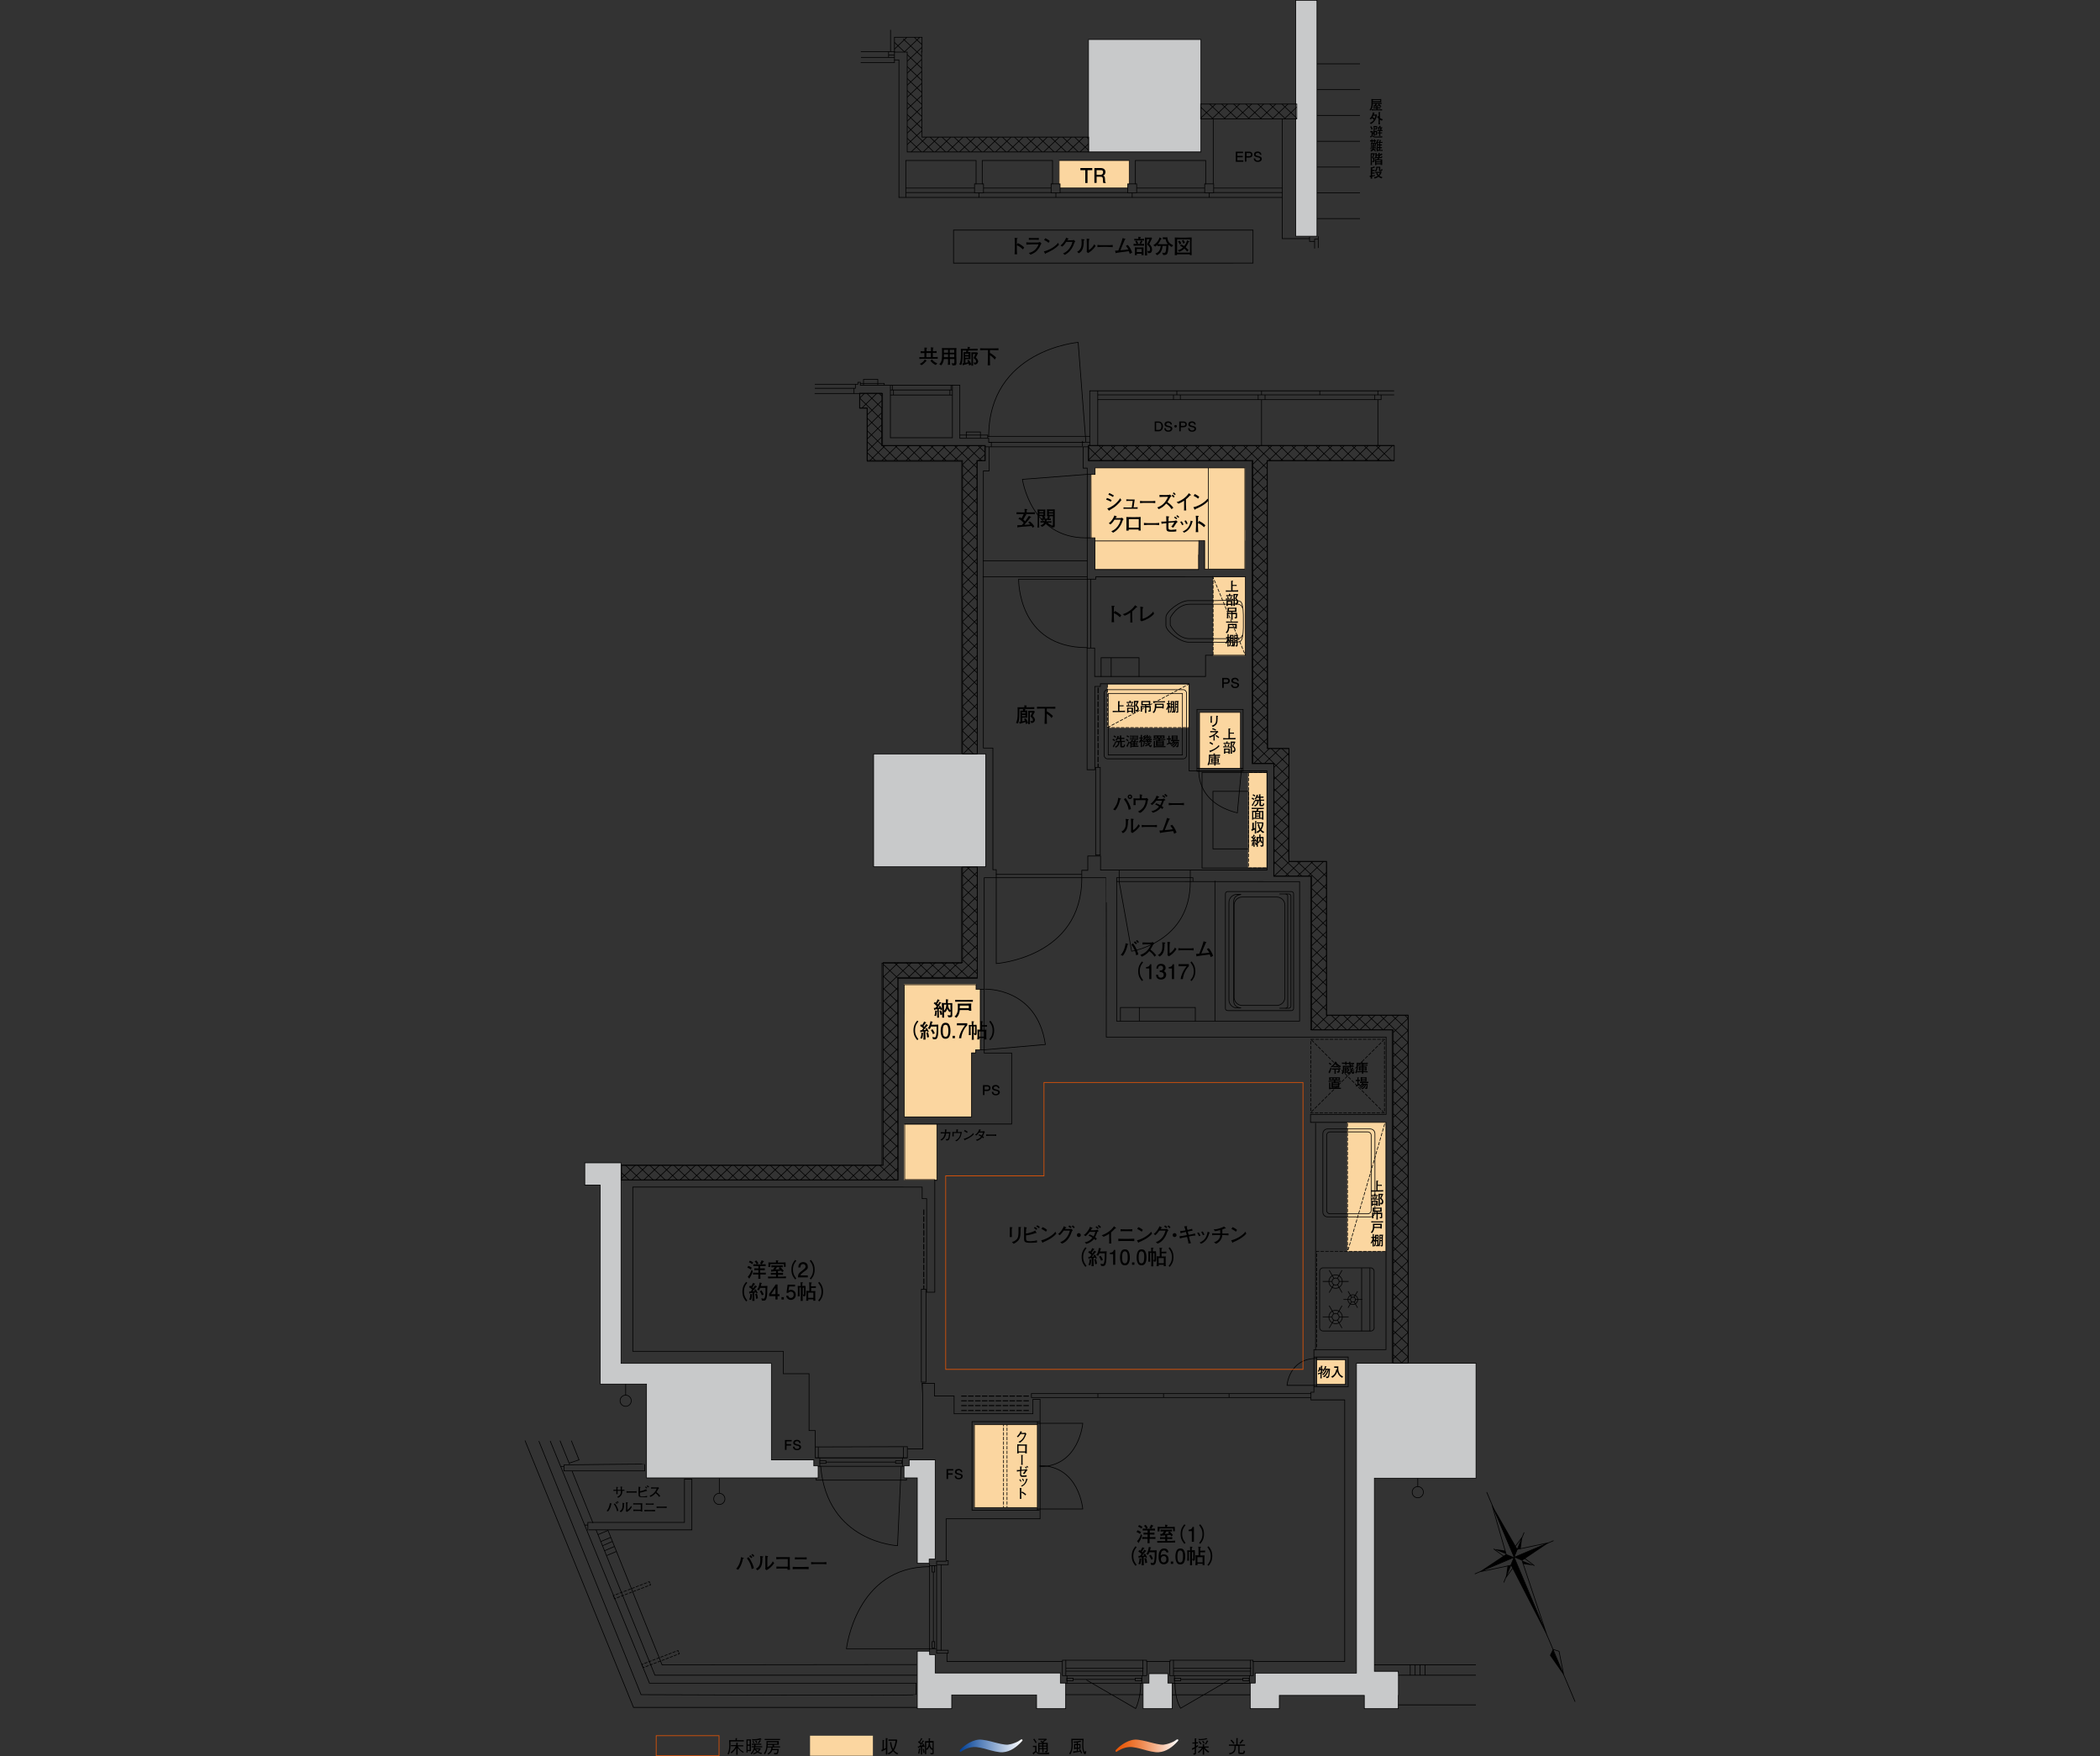 <svg version="1.1" id="レイヤー_1" xmlns="http://www.w3.org/2000/svg" xmlns:xlink="http://www.w3.org/1999/xlink" x="0" y="0" viewBox="0 0 1500 1254" xml:space="preserve"><rect x="0" y="0" width="1500" height="1254" fill="#333333" stroke="none"/><style>.st0{fill:#fbd6a0}.st1,.st2,.st3,.st4,.st5{fill:#c8c9ca;stroke:#000;stroke-width:.484;stroke-miterlimit:10}.st2,.st3,.st4,.st5{fill:none}.st3,.st4,.st5{stroke-dasharray:2.35,.94}.st4,.st5{stroke-dasharray:2.201,.88}.st5{stroke-dasharray:2.42,.968}.st6{fill-rule:evenodd;clip-rule:evenodd}.st7,.st8{fill:none;stroke-width:.484;stroke-miterlimit:10}.st7{stroke:#000;stroke-linecap:round;stroke-linejoin:round}.st8{stroke:#e95504}</style><path class="st0" d="M756.3 114.6h50.5v16.8h-50.5zM779.1 338.9h24.7v45.3h-24.7z"/><path class="st0" d="M782.2 334.1h107.2v52H782.2z"/><path class="st0" d="M860.6 378.5h28.8v28h-28.8zM866.5 412h23.1v56.2h-23.1zM856.8 508.6H886v40.2h-29.2zM891.5 551.9h13.2v67.7h-13.2zM645.7 702.8h51.5v38.8h-51.5z"/><path class="st0" d="M645.7 724.4h48.2v73.1h-48.2zM645.7 803h23.6v39.6h-23.6zM940.5 971h20.4v17.7h-20.4zM695.8 1017.3h45.1v59.3h-45.1zM962.3 801.4h27.5v92.2h-27.5z"/><path class="st0" d="M678 706.3h22v43.5h-22z"/><path class="st0" d="M674.9 708.3h22v43.5h-22zM791 488.8h58.2v31H791zM782.2 378.5h74v28h-74zM757.2 124.8h48.3v9.4h-48.3z"/><path class="st1" d="M777.5 28.2h80.3v80.3h-80.3zM925.5.2h15.2v168.5h-15.2zM1054.3 1055.6v-82.1h-85.4V1194.8h-72.3v7.1H893v18.3h20.8v-9.5h60.7v9.5h24.3v-9.5h.1v-15.9h-.1v-1.3h-17.1v-137.9zM757.4 1194.7H668v-13.1h-4v-2.5h-8.8V1220.2h24.6v-9.8h60.6v9.8h20.8v-18.3h-3.8zM655.2 1116.4h8.5v-3h4.3v-70.9h-18.6v4.3h-3.7v8.6h9.5zM581.3 1042.5H551v-68.9H443.6V830.4h-25.9v15.9h11v142.1h33.1v67h122.6v-8.6h-3.1zM624 538.4h80.1V619H624zM834.2 1195.2h-13.5v6.7h-4.2v18.3h20.8v-18.3h-3.1z"/><path class="st2" d="M614 281.2v10.3h5.5v37.9H687v208.8M686.9 619.3v68.5H630v144.3H443.5"/><path class="st2" d="M443.4 842.5h198V698.7H698v-79.6M698 538.2V329h5.8v-10.9h-73.4V281h-48.5"/><path class="st2" d="M582 277.3h29v-2.9h1.8V273h1.7v2.1h71.1V313h20.6v2.9h1.9v3.2M611 274.4h1.8M582 274.4h29M610 281.1v-3.8"/><path class="st2" d="M614.4 273.8h17.2v1.2"/><path class="st2" d="M627 274.9v-4h-10.2v4.1M636 275.3v37.3h44.3v-37.8M703.7 319.1h73.8M773.2 318.6v-3.7M705.5 312.7v-2h-20.1"/><path class="st2" d="M690.2 312.8v-4.3h10.1v4.5M705.5 311.6h73.1M773.1 315.8h5.5M996 329.2h-90.8v205.3h15.5s-.6 80.8 0 80.8h26.8v109.9h58.3v248.2M777.4 329.2v-11.1H996"/><path class="st2" d="M994.4 973.3V735.4h-58.2V625.7h-26.4v-80.3h-15.4V329.2h-117M637.4 278.7v-3.6M638.2 278.3v3.6M679.3 278.7v-3.6M678.5 278.3v3.6M635.9 282.1h44.4M635.9 278.5h44.4M706.5 319.2v17.1h-4.1v197.9h6.8v86.9h2.4v5.8M672.2 1178.6v-61.4M669.3 1117.4h8v-2.9h-1.1"/><path class="st2" d="M676.4 1180.8v5.7h82.5v-.9H819v.9h16.8v-.9H895v.9h65.5V999.7h-24.1v-5.5h2.1v-30.4H990V801.5h-53.9v-5.7h54v-55.2H790.2s.1-113.8-.1-113.8H703V752h19.6v50.7h-76.4v39.7h21.5v80.4h-5.8V856h-3.2v-8.3H452V965h107.5v16h18.4v40.6h4.4v19.4h65.8v-7.9l-65.9.2M582.3 1041.2h65.9"/><path class="st2" d="M852.1 629.4v-2.6h-54.5v102.4h130.7v-99.6l-130.7-.1"/><path class="st2" d="M800.3 729.2v-9.7h53.5v9.9M813.8 729.2v-9.6M867.8 729.1V629M924 720.2c0 .8-.7 1.5-1.5 1.5h-45.7c-.8 0-1.5-.7-1.5-1.5v-82c0-.8.7-1.5 1.5-1.5h45.7c.8 0 1.5.7 1.5 1.5v82z"/><path class="st2" d="M917.8 712.2c0 3.2-2.6 5.8-5.8 5.8h-24.7c-3.2 0-5.8-2.6-5.8-5.8v-65.8c0-3.2 2.6-5.8 5.8-5.8H912c3.2 0 5.8 2.6 5.8 5.8v65.8z"/><path class="st2" d="M886.5 719.8h-2.9c-3.2 0-5.8-2.6-5.8-5.8v-69.5c0-3.2 2.6-5.8 5.8-5.8h2.9"/><path class="st2" d="M886 719.7c-2.7 0-4.8-2.2-4.8-4.8v-71.2c0-2.7 2.2-4.8 4.8-4.8M913.9 638.4h6.7c.8 0 1.5.7 1.5 1.5v78.6c0 .8-.7 1.5-1.5 1.5h-6.7"/><path class="st2" d="M918.3 638.4c.8 0 1.5.7 1.5 1.5v78.6c0 .8-.7 1.5-1.5 1.5M982.1 865.6c0 1.9-1.5 3.4-3.4 3.4h-30.4c-1.9 0-3.4-1.5-3.4-3.4v-56c0-1.9 1.5-3.4 3.4-3.4h30.4c1.9 0 3.4 1.5 3.4 3.4v56z"/><path class="st2" d="M979.4 864.4c0 1.3-1.1 2.4-2.4 2.4h-27c-1.3 0-2.4-1.1-2.4-2.4v-53.7c0-1.3 1.1-2.4 2.4-2.4h27c1.3 0 2.4 1.1 2.4 2.4v53.7zM981.6 948.1c0 1.3-1.1 2.4-2.4 2.4H945c-1.3 0-2.4-1.1-2.4-2.4v-40.3c0-1.3 1.1-2.4 2.4-2.4h34.1c1.3 0 2.4 1.1 2.4 2.4v40.3z"/><path class="st2" d="M956.5 915.2c0 1.4-1.1 2.5-2.5 2.5s-2.5-1.1-2.5-2.5 1.1-2.5 2.5-2.5c1.4-.1 2.5 1.1 2.5 2.5z"/><circle class="st2" cx="954" cy="915.2" r="4.8"/><path class="st2" d="M944.8 915.1h6.7M956.5 915.1h6.8M949.4 923.1l3.4-5.9M955.3 912.9l3.3-5.8M958.6 923.1l-3.3-5.9M952.8 912.9l-3.4-5.8M956.5 940.5c0 1.4-1.1 2.5-2.5 2.5s-2.5-1.1-2.5-2.5 1.1-2.5 2.5-2.5 2.5 1.1 2.5 2.5z"/><path class="st2" d="M958.8 940.5c0 2.6-2.1 4.8-4.8 4.8-2.6 0-4.8-2.1-4.8-4.8s2.1-4.8 4.8-4.8c2.7 0 4.8 2.2 4.8 4.8zM944.8 940.4h6.7M956.5 940.4h6.8M949.4 948.4l3.4-5.8M955.3 938.2l3.3-5.8M958.6 948.4l-3.3-5.8M952.8 938.2l-3.4-5.8M968.2 928.1c0 1-.8 1.8-1.8 1.8s-1.8-.8-1.8-1.8.8-1.8 1.8-1.8c.9-.1 1.8.8 1.8 1.8z"/><path class="st2" d="M969.8 928.1c0 1.9-1.6 3.5-3.5 3.5s-3.5-1.6-3.5-3.5 1.6-3.5 3.5-3.5c2 0 3.5 1.5 3.5 3.5zM959.6 928h4.9M968.2 928h4.9M962.9 933.9l2.5-4.3M967.2 926.4l2.5-4.3M969.7 933.9l-2.5-4.3M965.4 926.4l-2.5-4.3M972.6 950.5v-45M978.5 950.5v-45M938.4 969.1H963v21.1h-24.5M940.5 990v-20.9"/><path class="st2" d="M940.4 971h20.7v17.6h-20.6M940.4 989.3h-21.1s1.4-19.2 21-19.2M936.4 998H736.7v-2.8h199.8M877.9 998v-2.6M831.1 998v-2.6M784.2 998v-2.6"/><path d="M686.6 1006.9h3.9v.7h-3.9zM691.5 1006.9h3.9v.7h-3.9zM696.5 1006.9h3.9v.7h-3.9zM701.4 1006.9h3.9v.7h-3.9zM706.3 1006.9h3.9v.7h-3.9zM711.2 1006.9h3.9v.7h-3.9zM716.2 1006.9h3.9v.7h-3.9zM721.1 1006.9h3.9v.7h-3.9zM726 1006.9h3.9v.7H726zM731 1006.9h3.9v.7H731zM686.6 1003.4h3.9v.7h-3.9zM691.5 1003.4h3.9v.7h-3.9zM696.5 1003.4h3.9v.7h-3.9zM701.4 1003.4h3.9v.7h-3.9zM706.3 1003.4h3.9v.7h-3.9zM711.2 1003.4h3.9v.7h-3.9zM716.2 1003.4h3.9v.7h-3.9zM721.1 1003.4h3.9v.7h-3.9zM726 1003.4h3.9v.7H726zM731 1003.4h3.9v.7H731z"/><path transform="rotate(-90 784.35 542.298)" d="M782.4 541.9h3.9v.7h-3.9z"/><path transform="rotate(-90 784.35 546.636)" d="M783 546.3h2.7v.7H783z"/><path transform="rotate(-90 784.35 537.372)" d="M782.4 537h3.9v.7h-3.9z"/><path transform="rotate(-90 784.35 532.446)" d="M782.4 532.1h3.9v.7h-3.9z"/><path transform="rotate(-90 784.35 527.52)" d="M782.4 527.1h3.9v.7h-3.9z"/><path transform="rotate(-90 784.35 522.595)" d="M782.4 522.2h3.9v.7h-3.9z"/><path transform="rotate(-90 784.35 517.669)" d="M782.4 517.3h3.9v.7h-3.9z"/><path transform="rotate(-90 784.35 512.743)" d="M782.4 512.4h3.9v.7h-3.9z"/><path transform="rotate(-90 784.35 507.818)" d="M782.4 507.4h3.9v.7h-3.9z"/><path transform="rotate(-90 784.35 502.892)" d="M782.4 502.5h3.9v.7h-3.9z"/><path transform="rotate(-90 784.35 497.965)" d="M782.4 497.6h3.9v.7h-3.9z"/><path transform="rotate(-90 784.35 493.038)" d="M782.4 492.7h3.9v.7h-3.9z"/><path d="M686.6 1000h3.9v.7h-3.9zM691.5 1000h3.9v.7h-3.9zM696.5 1000h3.9v.7h-3.9zM701.4 1000h3.9v.7h-3.9zM706.3 1000h3.9v.7h-3.9zM711.2 1000h3.9v.7h-3.9zM716.2 1000h3.9v.7h-3.9zM721.1 1000h3.9v.7h-3.9zM726 1000h3.9v.7H726zM731 1000h3.9v.7H731zM686.6 996.6h3.9v.7h-3.9zM691.5 996.6h3.9v.7h-3.9zM696.5 996.6h3.9v.7h-3.9zM701.4 996.6h3.9v.7h-3.9zM706.3 996.6h3.9v.7h-3.9zM711.2 996.6h3.9v.7h-3.9zM716.2 996.6h3.9v.7h-3.9zM721.1 996.6h3.9v.7h-3.9zM726 996.6h3.9v.7H726zM731 996.6h3.9v.7H731z"/><path class="st2" d="M585.6 1041.1v6M644.6 1041.1v6M590.1 1044.1h49.5M585.5 1043.2h4.5v1.8h-4.5zM639.7 1043.2h4.5v1.8h-4.5zM666.7 1172.3v-49.5"/><path transform="rotate(-90 666.655 1174.557)" class="st2" d="M664.4 1173.7h4.5v1.8h-4.5z"/><path transform="rotate(-90 666.655 1120.387)" class="st2" d="M664.4 1119.5h4.5v1.8h-4.5z"/><path class="st2" d="M810.9 1199.3h-44.3"/><path transform="rotate(-180 813.142 1199.313)" class="st2" d="M810.9 1198.4h4.5v1.8h-4.5z"/><path transform="rotate(-180 764.26 1199.313)" class="st2" d="M762 1198.4h4.5v1.8H762z"/><path class="st2" d="M583 1055.4v1.6h64.5v-1.3M584.2 1047.1h61.4M584.5 1041.2v-7.8M645.3 1041.2v-7.8"/><path class="st2" d="M643.7 1047.3l-2.6 56.5s-50.4-2.3-54.9-56.8M648.3 1034.7h10.9s-.1-46.6-.3-46.8h8.6v9h14v12.7h56.3v-10.3h5.1v85.3h-67.1v30.3H669v65.7h8.3v-2.1H669M782.6 548h3.3v62.6h-3.3z"/><path transform="rotate(-90 659.877 914.93)" d="M657.9 914.6h3.9v.7h-3.9z"/><path transform="rotate(-90 659.877 919.267)" d="M658.5 918.9h2.7v.7h-2.7z"/><path transform="rotate(-90 659.877 910.003)" d="M657.9 909.6h3.9v.7h-3.9z"/><path transform="rotate(-90 659.877 905.078)" d="M657.9 904.7h3.9v.7h-3.9z"/><path transform="rotate(-90 659.877 900.152)" d="M657.9 899.8h3.9v.7h-3.9z"/><path transform="rotate(-90 659.877 895.226)" d="M657.9 894.9h3.9v.7h-3.9z"/><path transform="rotate(-90 659.877 890.3)" d="M657.9 889.9h3.9v.7h-3.9z"/><path transform="rotate(-90 659.877 885.374)" d="M657.9 885h3.9v.7h-3.9z"/><path transform="rotate(-90 659.877 880.449)" d="M657.9 880.1h3.9v.7h-3.9z"/><path transform="rotate(-90 659.877 875.523)" d="M657.9 875.1h3.9v.7h-3.9z"/><path transform="rotate(-90 659.877 870.596)" d="M657.9 870.2h3.9v.7h-3.9z"/><path transform="rotate(-90 659.877 865.67)" d="M657.9 865.3h3.9v.7h-3.9z"/><path class="st2" d="M658.1 920.7h3.3V987h-3.3zM742.7 1015.2h-48.4v63.3h48.2M741 1078.4v-63.2"/><path class="st2" d="M741 1017.4h-45v59.2h44.8M741 1077.6h32.4s-2.5-31-30.9-31"/><path class="st2" d="M741 1016.4h32.4s-2.5 31-30.9 31M716.8 1076.6v-1.2"/><path class="st3" d="M716.8 1074.5V1019"/><path class="st2" d="M716.8 1018.6v-1.2M719.3 1076.6v-1.2"/><path class="st3" d="M719.3 1074.5V1019"/><path class="st2" d="M719.3 1018.6v-1.2M669.1 1118.1h-5.2M664 1116.6v62.1M668.8 1177.4h-64.2s6.6-58.6 59.4-58.6M761.3 1191.4h55.5M816.4 1193.4h-54.9M758.7 1196.6h60.5M816.3 1196.6v-11.1M819.2 1196.4v-9.6M758.8 1196.4v-9.6M761.3 1196.6v-11.1M762.1 1196.6v5.5M815.6 1196.6v5.5M887.8 1199.3h-44.3"/><path transform="rotate(-180 890.025 1199.313)" class="st2" d="M887.8 1198.4h4.5v1.8h-4.5z"/><path transform="rotate(-180 841.141 1199.313)" class="st2" d="M838.9 1198.4h4.5v1.8h-4.5z"/><path class="st2" d="M838.2 1191.4h55.5M893.3 1193.4h-55M895.2 1186.5v10.1h-59.7v-10.1M893.2 1196.6v-11.1M838.2 1196.6v-11.1M838.9 1196.6v5.5M892.5 1196.6v5.5M761.1 1202h55M837.6 1202.1h55.1M892.9 1210.3h-55.7M816.5 1210.2h-55.3M776 1199.7l35.2 20.4s3.6-7 3.6-17.9M878.4 1199.5l-35.1 20.4s-4-5.8-4-17.6M981.6 1188.9h72.6M998.8 1196.3h55.4M998.8 1217.5h55.4M1007.3 1196.3v-7.5M1017.9 1196.3v-7.5M1014.3 1196.3v-7.5M1010.8 1196.3v-7.5M655 1219.3H452.5L375 1028.7"/><path class="st2" d="M384.9 1029.1l73 181.1s196.5.9 196.5 0v-8.2H463.9L393 1029M400 1028.8l6.8 16.8"/><path class="st2" d="M406.8 1044.8l6.8-2.3-5.5-13.7M460.5 1045.6v4.8h-57.6v-4.3s57.8-.7 57.6-.5zM402.6 1047.2h-2.3M408.7 1050.7l14.9 37M419.9 1089.1h-2.4M419.9 1092.9v-5.7h69v-30.9h5.3v36.2h-73.7"/><path class="st2" d="M425.8 1092.6l42 103.7H655"/><path class="st2" d="M654.7 1188.7l-181.8.2-38.6-96-7.2 3M440.4 1107.9l-7.2 3M436.2 1097.9l-7.2 3M437.4 1100.8l-7.2 3.1M438.8 1104.4l-7.2 3.1"/><path class="st2" d="M464.3 1130.8l.4 1-1 .4"/><path class="st4" d="M462.9 1132.5l-22.6 8.7"/><path class="st2" d="M439.9 1141.4l-1 .4-.4-1M438.4 1140.5l-.4-1 1-.4"/><path class="st4" d="M439.8 1138.8l22.6-8.7"/><path class="st2" d="M462.8 1129.9l1-.4.4 1M484.8 1180l.4 1-1 .4"/><path class="st4" d="M483.4 1181.7l-22.6 8.7"/><path class="st2" d="M460.4 1190.6l-1 .3-.4-1M458.9 1189.7l-.4-1.1 1-.3"/><path class="st4" d="M460.3 1187.9l22.6-8.7"/><path class="st2" d="M483.3 1179.1l1-.4.4 1M667.6 842.9h1.6v-40.2M700.3 749.7v-43.5M703.5 706.4s37.1-1.6 43.2 39.5l-43.8 3.8h-6v2.2H694v45.7h-48.1v-94.4h51.3v3.3h5.6M711.4 624.4h61M711.6 626.9v61.2s61.1-4.2 61.1-61v-5.6h4.3v-10.2h9.1v10H905v-70.8h-55.6v-62.2H786v1.9h-4v59.5h-5.5v-86.9h5.4v20.3h79.2v-15.2h28.5v-56H782.7v1.7h-55.1s-1 48.9 49 48.9V334.3h-2.9v-15.1M779.1 462.9v-49.2"/><path class="st2" d="M786.5 483.2v-13.5h27.1v13.6M793.7 483.2v-13.5M888.1 446.9s.2 9.2-1.9 10.9c-2.1 1.7-11.3.8-18 .8H849c-5.9 0-16.2-7.8-16.2-11.9v-5.9c0-4.1 10.2-11.9 16.2-11.9h19.2c6.8 0 15.9-.9 18 .8 2.1 1.7 1.9 10.9 1.9 10.9v6.3z"/><path class="st2" d="M887.4 453.5c-.7 2.9-3.7 2.6-3.7 2.6h-33.9c-9.2 0-13.9-9.7-13.9-9.7v-5.2s4.7-9.7 13.9-9.7h33.9s3-.3 3.7 2.6M775.6 384.1h6.5v22.6h74s-.1-20.7 0-20.7h4.3v20.4h28.8v-72.3h-107v4.7H776l-45.7 3.5s5.9 41.8 45.3 41.8zM782.2 386.3h73.9M863.1 406.4v-72.3M775.6 315.6l-5.5-71.1s-63.9 5.3-63.9 67.4M706.2 315.9h68.3M778.4 318.4v-39.3h5.7v39.2M784.1 279.1h211.7M784.1 282h211.7M784.1 285.4h202.4v-3.3M982 285.4v-3.3M903.6 285.4v-3.3M898.7 285.4v-3.3M843.1 285.4v-3.3M838.2 285.4v-3.3M840.6 282.1v-3M901.1 282.1v-3M942.7 282.1v-3M984.2 282.1v-3M901.1 318.2v-32.9M984.2 318.2v-32.9M791.6 495.2h53v43.9h-53z"/><path class="st2" d="M847.5 539.5c0 1.3-1.1 2.4-2.4 2.4h-54c-1.3 0-2.4-1.1-2.4-2.4v-44.6c0-1.3 1.1-2.4 2.4-2.4h54c1.3 0 2.4 1.1 2.4 2.4v44.6zM855 506.6h32.9v44.2H855z"/><path class="st2" d="M856.8 548.7v-40h29.3v40M887.8 548.7h-32.9M856.4 548.9s-3.3 23.9 27.4 31.6l3-31.6"/><path class="st2" d="M866.4 565.1h25.4v41.1h-25.4z"/><path class="st2" d="M904.8 551.6h-46.2v68.3h46.3"/><path class="st5" d="M904.9 551.6h-13.1v68.3H905M791 488.6v31h58.1M791 519.6l58.1-31M866.5 467.8v-55.5l23.1 55.8M936.3 742.2h52.6v52.6h-52.6zM936.8 742.7l51.4 51.5M936.7 794l51.5-51.1M962.5 802.2v91M989.7 893.6h-49.2v69.1M962.9 892.7l26.3-90.6"/><path class="st2" d="M702.1 400.5h74.4M776.6 411.9h-74.7"/><path class="st6" d="M1087.3 1097.6l-3.4 8.8 2.3-.5M1075.8 1109.8l-.7-2.5-8.1-1.1M1075.7 1126.5l1.1-8.2 2.4-.5M1095.9 1118l-7.9-1.1-.8-2.4M1081.5 1112.1l5.7 2.4 19-12.8M1081.5 1112.1l-5.7-2.3-19 12.7"/><path class="st6" d="M1081.5 1112.1l2.4-5.7-18.2-31.7M1081.5 1112.1l23.7 56.3-26-50.6M1117 1196.3l-6.3-14.8-1.5-3.7-2.1 4.3z"/><path d="M1063.6 1104.9l35.7 14.4"/><path class="st7" d="M1109.5 1100.3l-55.9 23.6M1088.6 1094.5l-14.4 35.4M1080.3 1120.1l-4.6 6.4M1067 1106.2l6.8 4.9M1082.6 1104.1l4.7-6.5M1095.9 1118l-6.7-5M1075.8 1109.8l-10.1-35.1M1087.2 1114.5l18 53.9M1079.2 1117.8l-22.4 4.7M1106.2 1101.7l-22.3 4.7M1113.6 1179.2l3.4 17.1M1109.2 1177.8l4.4 1.4M1125 1215.1l-63-149.4"/><path class="st0" d="M578.6 1239.5h44.9v14.3h-44.9z"/><path d="M632.8 1241.2l1 .1c.1 0 .3.1.3.2 0 .2-.2.2-.3.3v11.1h-1v-3.7c-.8.5-1.7.9-2.5 1.3-.1.2-.2.3-.3.3-.1 0-.1 0-.2-.2l-.3-.9c.3-.1.6-.3.9-.4v-6.8l1 .2c.1 0 .2 0 .2.2 0 .1-.2.2-.3.3v5.8c.6-.3.9-.4 1.4-.7v-7.1zm8.1 11.7c-1.4-.7-2.1-1.3-3-2.3-1 1.1-1.7 1.6-3.1 2.3l-.8-.8c1.5-.6 2.3-1.2 3.3-2.3-.8-1.5-1.3-2.9-1.6-5.6l.9-.2c.3 2.5.7 3.7 1.3 5 1.1-1.9 1.6-4.1 1.8-5.9h-5.1v-.9h5.9l.4.5c-.1.5-.3 2-.8 3.7-.6 2.1-1.3 3.1-1.6 3.5.9 1.1 1.7 1.6 3.1 2.2l-.7.8zM659.9 1248c-.2-.4-.2-.5-.2-.7-.1 0-.9.2-1 .2v5.4h-.9v-5.2l-1.5.3c0 .1-.1.3-.3.3-.1 0-.2-.2-.2-.2l-.3-.9c.4 0 .7 0 1.1-.1.3-.4.6-.8 1-1.4-.7-.8-1.6-1.3-1.9-1.6l.5-.7c.1.1.1.1.4.3.6-.9 1-1.6 1.4-2.5l.8.4.1.1c0 .1-.2.1-.3.2-.7 1.1-1.1 1.8-1.4 2.2.2.2.5.4.8.7.3-.5.8-1.3 1.2-2l.8.5.1.1c0 .1-.1.1-.3.1-.6.9-1.6 2.3-2.3 3.1.6-.1 1.1-.2 1.7-.4-.2-.4-.3-.5-.5-.9l.7-.4c.5.8.8 1.5 1.1 2.3l-.6.8zm-2.6 1.1c-.2 1.4-.4 2.4-.6 3.3l-.9-.2c.4-1.5.5-2.5.6-3.6l1 .1c.1 0 .2 0 .2.1 0 .2-.1.2-.3.3zm2.2 2.8c-.1-1-.1-1.7-.4-2.9l.8-.2c.1.5.4 1.2.5 2.9l-.9.2zm6.4.9h-1.2l-.2-1c.9.2 1.2.2 1.2.2.3 0 .4-.2.4-.4v-2.4l-.4.5c-1.1-.7-1.7-1.8-1.9-2.5-.3.8-.8 1.9-1.7 2.5l-.5-.5v3.5h-.9v-9.3h2.7c0-.8 0-1.5-.1-2.1l1 .1c.2 0 .3.1.3.1 0 .1-.1.1-.3.2 0 .5 0 .6-.1 1.6h2.7v8.4c.1.8-.1 1.1-1 1.1zm-4.3-8.4v4.4c.7-.4 1.2-1.3 1.5-2.1.2-.8.3-1.5.3-2.3h-1.8zm4.5 0h-1.9c0 .8 0 3.3 1.9 4.3v-4.3z"/><path class="st8" d="M468.7 1239.5h44.9v14.3h-44.9z"/><path d="M521.7 1243.5c0 .5.1 1.4.1 2.3 0 3.6-.5 5.5-1.2 7.1l-1-.4c.3-.5.8-1.4 1.1-3.4.1-.5.2-1.5.2-3.1 0-.4 0-1.9-.1-3.3h4.6v-1.4h1c.1 0 .2 0 .2.1s-.1.2-.3.3v1h5v.9h-9.6zm9 8.2c-1.7-1.1-2.9-2.2-3.8-3.5v4.9h-1v-4.9c-.6 1.1-1.3 2.2-3.4 3.9l-.7-.7c1-.7 2.7-2 3.8-4.4h-3.5v-.8h3.8v-1.7l1 .1c.1 0 .3 0 .3.1s-.2.2-.3.3v1.3h4v.8H527c1.1 1.8 2.1 2.8 4.3 4l-.6.6zM534 1250.5v1h-.8v-9.4h3.2v8.4H534zm1.5-7.6H534v2.9h1.5v-2.9zm0 3.8H534v3h1.5v-3zm3.9 1c-.1.5-.1.5-.2.8h4l.2.3c-.5 1.1-1.2 1.9-1.6 2.2.9.5 1.6.7 2.5.8l-.5.9c-1.3-.4-1.9-.7-2.7-1.2-.7.5-1.4.9-2.8 1.3l-.5-.7c1-.3 1.7-.5 2.6-1.1-.7-.6-1-1-1.4-1.6-.8 1.9-1.4 2.6-2.2 3.4l-.7-.6c1.7-1.5 2.3-3.5 2.4-4.4h-1.6v-.8h1.7c0-.2.1-.6.1-1H537v-.8h6.8v.8h-4.1c0 .2 0 .4-.1 1h4.8v.8h-5zm4.2-5.3c-.1 0-.2 0-.3-.1-1.7.4-3.3.6-5.9.6l-.3-1c.3 0 .8.1 1.7.1 1.3 0 2.4-.2 3.2-.4.4-.1.7-.2 1.1-.4l.7.7.1.1c-.1.3-.3.4-.3.4zm-5.4 2.5c-.3-.5-.7-1.1-.8-1.3l.7-.4c.3.4.7 1 .9 1.4l-.8.3zm2-.1c-.2-.3-.5-.9-.8-1.4l.7-.4c.2.3.7.9.9 1.3l-.8.5zm-.3 4.4c.4.5.7.8 1.2 1.3.7-.6.9-1 1.1-1.3h-2.3zm3.4-5.9c-.5.8-.9 1.3-1.3 1.7l-.7-.5c.8-.8 1.2-1.6 1.4-1.9l.8.5c.1 0 .1.1.1.2h-.3zM551.9 1248c0 .2 0 .6-.1 1h4.5c-.2 1.5-.4 2.9-.8 3.4-.3.4-.7.4-2.4.4l-.4-1c.8.1 1.3.1 1.4.1.7 0 .9-.1 1.2-2.1h-3.7c-.4 1.1-.9 2.2-2.8 3.2l-.6-.8c.7-.3 1.5-.8 2.1-1.8.5-.8.6-1.4.7-2.5h-2.8c-.2 1.4-.5 3.1-1.8 4.9l-.8-.6c1.1-1.5 1.9-3.1 1.9-6.7v-2.2h8.8v2.7h-3.4v1.1h4.3v.8h-5.3zm-5.7-5.4v-.8h11v.8h-11zm5.6 3.5h-3.4c0 .4 0 .5-.1 1.1h3.5v-1.1zm3.5-1.9h-7v1.1h6.9v-1.1zM749.3 1252.7h-5.8c-2.1 0-2.9-.4-3.5-1.5-.3.2-.7.7-1.5 1.3 0 .2 0 .4-.2.4-.1 0-.2-.1-.2-.2l-.6-.8c.5-.3 1.1-.7 1.9-1.4v-2.9h-1.6v-.9h2.5v3.4c0 .7.6 1.3 1.1 1.5.5.2.9.2 2.5.2 3.1 0 4.7-.2 5.6-.3l-.2 1.2zm-9.6-7.9c-.6-1.2-1.1-2-1.7-2.7l.8-.5c.6.8 1.1 1.6 1.7 2.7l-.8.5zm7.1 6.7l-.5-1h.7c.5 0 .5-.2.5-.5v-.9h-2.1v2.2h-.9v-2.2h-2v2.3h-.9v-6.7h2.9c-.4-.4-.7-.6-1.4-1l.5-.7c.3.2.3.2 1 .7.9-.7 1-.8 1.5-1.2h-4.4v-.8h5.7l.4.5c-1 .8-1.5 1.2-2.5 1.9.4.3.5.5.6.5h2.5v5.5c-.1 1-.2 1.3-1.6 1.4zm-2.4-6h-2v1h2v-1zm0 1.8h-2v1.1h2v-1.1zm3-1.8h-2.1v1h2.1v-1zm0 1.8h-2.1v1.1h2.1v-1.1zM774 1241.8c-.2 2.2-.2 3.6-.2 4.6 0 3 .7 4.8 1 4.8.1 0 .2 0 .3-.9l.8.5c-.1.7-.3 1.9-.9 1.9-.6 0-1.1-1-1.1-1.1-.8-1.8-.9-3.8-.9-5.5 0-.8 0-1.1.1-3.5h-7c.1 1 .1 1.9.1 2.9 0 .8 0 3-.5 4.8-.4 1.3-.8 2-1.2 2.5l-.9-.5c.7-.9 1.8-2.2 1.8-6.7 0-1.1-.1-1.8-.2-3.9h8.8zm-4.9 7H768v.4h-.8v-3.8h1.9v-1c-1 .1-1.4.1-2 .2l-.4-.9c1.5 0 3-.1 5-.7l.5.7s.1.1.1.2-.1.1-.2.1-.2 0-.3-.1c-.8.2-1.3.3-1.9.4v1.1h1.9v3.4h-1.9v1.7c.6-.1.9-.1 1.4-.2-.2-.3-.4-.7-.5-.8l.7-.4c.3.4.7 1 1.5 2.7l-.8.4c-.2-.5-.3-.8-.6-1.3-1.1.2-2.4.5-4.5.8 0 .1-.1.3-.2.3s-.2-.1-.2-.2l-.3-1.1c.5 0 .8 0 2.7-.2v-1.7zm0-.8v-1.8H768v1.8h1.1zm1.9 0v-1.8h-1.1v1.8h1.1zM854.3 1248.1v3.7c0 1.2-.3 1.2-1.8 1.2l-.2-1c.3.1.5.1.6.1.5 0 .5-.2.5-.4v-3c-.5.3-.9.5-1.3.7 0 .2-.1.3-.2.3s-.2-.1-.2-.2l-.4-.9c.6-.2 1.3-.5 2.1-1v-2.5h-1.7v-.8h1.7v-2.9h.9c.1 0 .3 0 .3.1s-.1.1-.2.2v2.5h1.3v.8h-1.3v1.9c.7-.4 1-.7 1.3-.9v1.1c-.5.4-.8.6-1.4 1zm8.7 3.5c-1.4-.9-2.3-1.8-2.9-2.9v4.3h-1v-4.2c-.5.8-1.3 1.8-2.8 3l-.8-.6c1.4-.9 2.3-1.9 3-3.1H856v-.8h3.1v-1.8h.9c.1 0 .3 0 .3.1s0 .1-.2.3v1.3h3.2v.8h-2.7c.8 1.2 1.9 2.1 3.2 2.9l-.8.7zm-.6-9.5c-.1 0-.3-.1-.4-.1-1.8.5-3 .7-5.7.7l-.3-.9c.3 0 .9.1 1.4.1 1.4 0 3.1-.2 4.3-.7l.6.6c.2.1.2.2.1.3.1 0 .1 0 0 0zm-4.8 3.7c-.5-.8-.9-1.4-1.5-2.1l.7-.4c.6.7 1 1.2 1.5 2l-.7.5zm2.1-.7c-.4-.8-.6-1.1-1.1-1.6l.7-.4c.6.6.9 1.1 1.1 1.6l-.7.4zm3.1-1.6c-.5 1-.9 1.6-1.4 2.3l-.8-.4c.7-.8 1.1-1.6 1.5-2.6l.8.4c.1 0 .2.1.2.2s-.1.1-.3.1zM887.6 1252.6h-2c-1.1 0-1.1-.7-1.1-1.2v-4.6h-1.8c0 1.8-.1 3.6-1.3 4.7-.8.8-1.9 1.1-3.1 1.4l-.5-.9c1.6-.2 2.8-.7 3.5-1.9.5-.9.5-1.9.5-3.4h-4v-.9h5.3v-4.6l1 .1s.2 0 .2.2c0 .1-.1.2-.3.2v4.1h5.3v.9h-3.9v4.2c0 .6.1.7.7.7h1.3c.4 0 .6 0 .7-.3.1-.1.2-.6.3-1.3l.9.5c-.3 2.1-.8 2.1-1.7 2.1zm-6.6-7.2c-.5-.8-1.2-1.7-2.1-2.5l.7-.6c.9.8 1.6 1.6 2.1 2.6l-.7.5zm6.9-2.3c-.8 1.1-1.5 1.8-1.9 2.2l-.7-.6c.7-.7 1.3-1.4 2-2.5l.8.5.2.2c-.1.3-.3.2-.4.2z"/><linearGradient id="SVGID_1_" gradientUnits="userSpaceOnUse" x1="-1163.448" y1="-1340.049" x2="-1118.549" y2="-1340.049" gradientTransform="rotate(180 -216.561 -46.691)"><stop offset="0" stop-color="#fff"/><stop offset="1" stop-color="#004097"/></linearGradient><path d="M729.9 1243.5c-3.6 4-8.1 7.4-13.5 7.8-2.9.3-7.7-1-10.9-1.9-3-.9-7.4-2-10.2-1.8-4.4.3-7.6 2.5-8.6 3.1-.2.2-.4.3-.6.3-.1 0-.6-.1-.6-.5 0-.2 0-.5.2-.8 1.7-1.9 7.3-6.9 13.5-7.4 2.9-.2 8 1.1 10.9 1.9 2.8.7 7.2 1.9 9.8 1.7.7-.1 2.5-.3 5-1.3 2.1-.8 3-1.4 4.1-2.2.3-.2.5-.3.7-.3.2 0 .6 0 .7.7 0 .2-.3.4-.5.7z" fill="url(#SVGID_1_)"/><linearGradient id="SVGID_2_" gradientUnits="userSpaceOnUse" x1="-1274.747" y1="-1340.049" x2="-1229.848" y2="-1340.049" gradientTransform="rotate(180 -216.561 -46.691)"><stop offset="0" stop-color="#fff"/><stop offset=".161" stop-color="#fadbca"/><stop offset=".39" stop-color="#f4ac84"/><stop offset=".597" stop-color="#ef874d"/><stop offset=".774" stop-color="#ec6c25"/><stop offset=".914" stop-color="#ea5b0d"/><stop offset="1" stop-color="#e95504"/></linearGradient><path d="M841.2 1243.5c-3.6 4-8.1 7.4-13.5 7.8-2.9.3-7.7-1-10.9-1.9-3.1-.9-7.4-2-10.2-1.8-4.4.3-7.6 2.5-8.6 3.1-.2.2-.4.3-.6.3-.1 0-.6-.1-.6-.5 0-.2 0-.5.2-.8 1.8-1.9 7.3-6.9 13.5-7.4 2.8-.2 8 1.1 10.9 1.9 2.8.7 7.2 1.9 9.8 1.7.7-.1 2.5-.3 5-1.3 2.1-.8 3-1.4 4.1-2.2.3-.2.5-.3.7-.3.2 0 .6 0 .7.7 0 .2-.4.4-.5.7z" fill="url(#SVGID_2_)"/><path class="st8" d="M745.7 773v66.7h-70.2v138.2h255.2V773z"/><path class="st2" d="M799.4 621.6v8l8.9 49.7s41.9-6.4 41.9-49.7v-8.2M939.7 801.9v162.4"/><g><path class="st2" d="M450.9 1000.3c0 2.2-1.8 4-4 4s-4-1.8-4-4 1.8-4 4-4 4 1.8 4 4zM446.9 996.3v-7.9"/></g><g><circle class="st2" cx="1012.7" cy="1065.6" r="4"/><path class="st2" d="M1012.7 1061.6v-5.9"/></g><g><path class="st2" d="M517.8 1070.4c0 2.2-1.8 4-4 4s-4-1.8-4-4 1.8-4 4-4 4 1.8 4 4zM513.8 1066.4v-10.7"/></g><path class="st2" d="M636.1 21.3V37M614.9 36.9h24v7.8h-24.1M615 41h23.8M634.7 37v4M634.6 39.3h4"/><path class="st2" d="M638.8 42.8h3.3V141h273.8M939 177.5v-6.7h2.4M941.6 177.1v-8.4M938.8 172.4h-3.4v-3.3M935.4 170.4h-19.5V85.2M866.6 85.3v46"/><path class="st2" d="M811 131.6v-17h50.2v17M756.5 131.6v-17h50.1v17M701.6 131.6v-17h50.2v17M647 140.9v-26.3h50.2v17"/><path class="st2" d="M860.5 131.3h6.4v6.4h-6.4zM805.5 131.3h6.4v6.4h-6.4zM750.8 131.3h6.4v6.4h-6.4zM696.1 131.3h6.4v6.4h-6.4zM647 134.3h49.1M647 137.5h49.1M702.5 134.3h48.2M702.5 137.5h48.2M757.2 134.3h48.3M757.2 137.5h48.3M812.2 134.3h48.3M812.2 137.5h48.3M866.8 134.3h49.1M866.8 137.5h49.1M863.8 141v-3.3M808.7 141v-3.3M754.2 141v-3.3M699.2 141v-3.3M940.8 45.6h30.6M940.8 64h30.6M940.8 82.4h30.6M940.8 100.9h30.6M940.8 119.3h30.6M940.8 137.7h30.6M940.8 156.1h30.6"/><g><path d="M776.8 121.5v9.2h-1.6v-9.2h-3.5V120h8.5v1.5h-3.4zM788.1 130.6c-.2-.3-.3-.7-.3-2.3 0-1.7-.4-2.1-1.7-2.1h-2.8v4.4h-1.6V120h4.6c2.1 0 3.3 1.2 3.3 2.9 0 .3-.1.9-.4 1.5-.4.7-.9.8-1.3 1 .9.3 1.4.6 1.4 2.8 0 1.9.3 2.1.7 2.5h-1.9zm-1.7-9.1h-3.1v3.3h3c.7 0 1.6-.5 1.6-1.7.1-.6-.1-1.6-1.5-1.6z"/></g><g><path d="M882.7 115.4v-7.1h5.2v1h-4.1v2h3.9v1h-3.9v2.2h4.3v1h-5.4zM892.4 112.5h-2.1v2.9h-1.1v-7.1h3.1c1.3 0 2.3.7 2.3 2.1.1 1.2-.7 2.1-2.2 2.1zm0-3.2h-2v2.2h2c.8 0 1.2-.5 1.2-1.1 0-.5-.3-1.1-1.2-1.1zM898.4 115.6c-2.6 0-2.8-1.8-2.9-2.5h1.1c.1 1.4 1.1 1.6 1.8 1.6 1 0 1.7-.5 1.7-1.2s-.8-1-2.1-1.2c-1.4-.3-2.3-.8-2.3-2s.9-2.1 2.6-2.1c.4 0 1.7.1 2.3 1 .3.5.4 1 .4 1.3h-1c-.1-1.1-1-1.3-1.6-1.3-.6 0-1.5.2-1.5 1.1 0 .5.3.8 1.8 1.1 1.8.4 2.6.9 2.6 2.1-.1 1.1-.9 2.1-2.9 2.1z"/></g><g><path d="M984.7 78.8h-2.5c-.6 0-1.8 0-2.4.1V78c.8.1 1.6.1 2.4.1h.9v-.7h-.5c-.6 0-1.2 0-1.7.1v-.9c.7.1 1.5.1 1.7.1h.5V76c-1 .1-1.1.1-1.6.1-.2.2-.2.3-.3.3-.1 0-.1-.1-.1-.2l-.2-.9h.8c.4-.4.6-.8.7-1.1h-1.8c0 .6 0 1.5-.4 2.6 0 .2-.4 1.2-1.1 2.1l-.9-.3c1.4-1.7 1.4-3.5 1.4-4.4v-2.1c0-.5 0-1.1-.1-1.4.8 0 1.5.1 2.3.1h2.3c.2 0 1.5 0 2.5-.1V73.1c-.8 0-1.8-.1-2.6-.1h-3.6v.5h6.5v.8H985c.6.4 1.2 1 1.7 1.6l-.8.6c-.1-.2-.2-.4-.4-.7-.3 0-1.1.1-1.6.1v.8h.4c.8 0 1.3 0 1.7-.1v.9c-.3 0-.5-.1-1.7-.1h-.3v.7h.7c.3 0 1.7 0 2.5-.1v.9c-.8-.1-1.7-.1-2.5-.1zm1.2-7.4h-5.3v.8h5.3v-.8zm-1.7 3.1l.5-.3H983.5c-.3.5-.4.7-.8 1.1.5 0 1.8-.1 2.3-.1 0-.2-.3-.4-.8-.7zM979.3 88.6l-.9-.8c1.7-.7 2.6-1.6 2.9-2.3-.2-.2-.6-.7-1.3-1.1-.2.3-.4.5-.8.9l-.9-.6c1.1-.8 2.1-2.6 2.3-4.5l1.1.3c.1 0 .2 0 .2.2 0 .1 0 .1-.3.2l-.3.9h.8c.3 0 .8 0 1.1-.1l.4.4c-.6 3.7-2.7 5.6-4.3 6.5zm1.7-6c-.2.4-.3.7-.5 1 .7.3 1.1.8 1.3 1 .1-.2.5-1.2.7-2H981zm6 3.6c-.5-.2-.9-.4-1.4-.7v1.8c0 .2.1 1.5.1 1.5h-1.1c.1-.6.1-2.7.1-3.4v-.6c-.2-.2-.7-.7-1-1.2l.6-.9c.2.3.3.4.5.6v-.4c0-.6 0-2.3-.1-2.9l1.1.1c.2 0 .2.1.2.1 0 .1 0 .1-.3.3v3.7c.8.6 1.4.9 2.1 1l-.8 1zM987.3 98.2h-4.4c-1.4 0-1.9-.1-2.7-.9-.4.4-.6.6-.9.8 0 .2 0 .3-.1.3s-.1 0-.1-.1l-.5-.9c.2-.1.6-.2 1.1-.6v-2.3H978.8v-.9H980.6v1.6c.5-.9.6-1.9.6-3.2 0-.3 0-1.2-.1-2h2.5v2.4H981.9c0 .3 0 .5-.1 1h1.8v3H982v.6h-.8v-1.7c-.2.6-.4.8-.5.9l-.3-.2v.4s.1.6.8.9c.4.2.6.2 2 .2 1.5 0 3.4-.1 4.2-.2l-.1.9zm-7.6-5.6c-.3-1-.6-1.6-1-2l.7-.5c.5.6.9 1.3 1.1 2l-.8.5zm3.2-1.8h-1v1.1h1v-1.1zm-.1 3.4h-.8v1.7h.8v-1.7zm3.3-.7h-.2v1.1h.2s.6 0 1.1-.1v.8c-.3-.1-.8-.1-1.1-.1h-.2c0 .5 0 1.4.1 1.9h-1c.1-.6.1-1.4.1-1.7v-.2c-.4 0-.8 0-1.2.1v-.8c.4.1 1 .1 1.2.1v-1.1h-.1c-.2 0-.8 0-1.2.1v-.8h1c-.1-.3-.2-.8-.4-1.2h-.4v-.8c.4 0 .8.1 1 .1h.2c0-.8 0-.9-.1-1.1l.9.1c.1 0 .3 0 .3.2 0 .1-.1.1-.3.2v.6h.3c.3 0 .7 0 1-.1v.8h-.4c-.1.4-.1.6-.3 1.2h.9v.8c-.6-.1-1.2-.1-1.4-.1zm-1.1-1.9c.1.3.3.9.3 1.3h.3c.1-.3.2-.8.3-1.3h-.9zM985.7 107.7h-1.5v.4h-.9c0-.4 0-.9.1-1.4 0-.1.1-1.9.1-1.9v-2.5l-.4.4-.3-.3v1.8h-1.5v.5h1.7v.8h-1.7c0 .3 0 .3-.1.5h.5c.5 0 1 0 1.5-.1v.7h-1.6c.1.2.4.6 1.3 1l-.5.6c-.7-.3-1.1-.8-1.4-1.3-.2.5-.6 1-1.6 1.3l-.6-.7c.8-.3 1.2-.5 1.5-1h-1.5v-.7c.5.1 1 .1 1.5.1h.3c0-.2.1-.3.1-.5h-1.6v-.8h1.6v-.5h-.2c-.2 0-1.2.1-1.3.1V102.9v-.9h3.5c.5-.4 1-1.2 1.2-2.5l.9.3c.1 0 .2.1.2.2s0 .1-.4.2c-.1.3-.1.6-.5 1.2h.9c.1-.2.4-.9.5-1.6l.9.3c.1 0 .2.1.2.1 0 .1-.1.1-.3.2-.1.4-.3.9-.4 1 1 0 1.3 0 1.6-.1v.7h-1.6v1.2c.1 0 .7 0 1.2-.1v.8h-1.2v1.2h1.2v.8c-.4 0-.8-.1-1.2-.1v1.3c.1 0 1 0 1.7-.1v.8c-.6-.1-1.4-.1-1.9-.1zm-3.5-6.7v.8h-.8v-.8h-1v.8h-.8v-.8h-1v-.8h1c0-.3 0-.4-.1-.8l.9.1c.1 0 .2 0 .2.1 0 0 0 .1-.3.2v.4h1v-.6-.2l.8.1c.2 0 .3.1.3.2s-.1.1-.3.2v.3h.9v.8h-.8zm-1.7 1.7h-.8v.9h.8v-.9zm1.5 0h-.7v.9h.7v-.9zm3.1-.8h-.9v1.2h.9v-1.2zm0 1.9h-.9v1.2h.9v-1.2zm0 1.9h-.9v1.3h.9v-1.3zM981.8 110.2c-.3.6-.7 1.5-.9 2 .5.7 1 1.4 1 2.3 0 .5-.2 1.1-.8 1.3-.3.1-.6.1-.7.1l-.5-1c0 .8.1 2.7.1 3h-1c.1-1 .1-2.3.1-3.3v-2.8-2.4h2.8l.2.4c-.1.1-.2.2-.3.4zm-1.8 2.2l.9-2.2h-1.1v4.7c.2 0 .3.1.5.1s.6 0 .6-.6c.1-.3-.1-1-.9-2zm6.1 5.4c0-.3 0-.3.1-.5h-3.1v.6h-.9V115v-1.3h1.6c.2-.5.2-.6.3-1-.9.2-1.5.3-1.9.4 0 .1-.1.3-.2.3s-.1-.1-.1-.1l-.2-.9c.4 0 .5-.1.7-.1V111v-1.8l1 .1c.1 0 .2 0 .2.1s-.1.2-.3.2v.7h1.4v.8h-1.4v1.1c.5-.1 1-.2 1.4-.3l-.1.8c-.3.1-.3.1-.4.1l.9.2c.1 0 .3.1.3.2s0 .1-.4.2c0 .1-.1.2-.2.4h2.5v4h-1.2zm.1-3.3H983v.7h3.2v-.7zm0 1.4H983v.7h3.2v-.7zm1.2-5.4h-.2c-.6.4-1.2.6-1.7.8v.3c0 .6 0 .6.4.6h.4c.2 0 .3 0 .3-.2.1-.2.2-.5.2-.7l.6.5c-.2 1-.4 1.1-1 1.1h-1.1c-.7 0-.7-.4-.7-.9v-1.7c0-.6 0-1-.1-1.2l1 .1c.1 0 .2 0 .2.1s-.1.2-.3.3v.8c.8-.3 1-.6 1.2-.9l.7.6.1.1c.2.2.1.3 0 .3zM982.4 119.6l-.3-.1c-1 .6-1.5.6-1.9.7v1.1h1.7v.9h-1.7v1h.3c.5 0 1 0 1.4-.1v.9h-1.8v1.3c.5-.1 1.5-.2 2.1-.4l-.2.8c-.2.1-1.6.3-1.9.4v1.5H979c0-.4.1-.8.1-1.3h-.3c-.1.2-.1.3-.2.3 0 0-.1 0-.1-.1l-.2-1c.2 0 .3 0 .8-.1v-1.2-2.7-2.1c.3.1.5.1.7.1.6 0 1.4-.5 1.7-.7l.8.7.1.1c.1-.1.1 0 0 0zm4.4 7.8c-.8-.3-1.5-.6-2.2-1.2-.8.6-1.7 1.1-2.7 1.3l-.6-.9c.5-.1 1.5-.2 2.7-1-.6-.7-.9-1.3-1-1.7l.8-.4c.2.6.5 1.1.9 1.5.1-.1.6-.6 1-1.5h-1.9c-.5 0-.9 0-1.4.1v-.9h2.8c.4 0 .6 0 1.3-.1l.4.4c-.5 1-.9 1.8-1.6 2.5.7.6 1.3.8 2.2 1l-.7.9zm-.8-5.1c-1 0-1-.4-1-.9v-1.6h-1.2c0 1.1-.3 2.1-1 2.7l-.9-.6c1-.5 1.1-1.5 1.1-2.1v-.7h2.9v2.2c0 .2.1.3.3.3.4 0 .4-.2.6-1l.8.5c-.4 1.1-.8 1.2-1.6 1.2z"/></g><g><path d="M730.6 178.1c-.8-.8-2.1-2.1-4.3-3v2.4c0 .9.1 3.4.2 4.1h-1.8c.1-.7.1-1.8.1-2.1 0-.3.1-1.8.1-2.1v-3.8c0-.6 0-2.1-.1-2.7 0-.4-.1-.6-.1-1l1.9.1c.1 0 .3 0 .3.2 0 .1-.2.2-.5.4-.1.9-.1 1.8-.1 2.7v1.6l.7-1.3c2 .9 4 2.4 4.6 3.2l-1 1.3zM743 175.5c-.5 1.2-1.5 2.6-2.4 3.6-1.2 1.2-2.3 1.8-4.5 2.8l-1.2-1.3c1.3-.2 2.5-.8 3.5-1.5 1.8-1.2 3.1-3.4 3.4-4.6h-4.6c-1.1 0-3.1.1-4.1.2V173c.2 0 .4.1.8.1.7 0 2 .1 2.6.1h3.5c.5 0 1.5 0 1.9-.1.5-.1.7-.2.9-.3l1.1 1.1c-.4.5-.8 1.2-.9 1.6zm-3.4-4.3h-2.3c-.8 0-1.6 0-2.4.1v-1.4c.8.1 2 .1 2.4.1h2.3c.8 0 1.6 0 2.4-.1v1.4c-1-.1-2.3-.1-2.4-.1zM747 180.9c0 .1-.1.3-.1.3 0 .1-.1.1-.2.1s-.1-.1-.3-.3l-.8-1.5c2.2-.3 7.5-2.6 10.2-6.1l.6 1.4c-2.8 3.2-7.4 5.2-9.4 6.1zm2-7.5c-1-.9-2.5-1.7-3.2-2l.8-1.3c2.2 1 2.8 1.7 3.2 2l-.8 1.3zM767.6 172.9c-1.1 3.3-2.9 6.9-7 9.1l-1.3-1c1.1-.5 2.8-1.2 4.5-3.5 1.6-2.2 2-3.9 2.2-4.8h-4.4c-.7 1.1-1.5 2.3-2.9 3.4l-1.2-.8c.4-.3 1.4-1.1 2.6-2.8.5-.8 1.2-2 1.4-2.8l1.6.7c.1 0 .2.1.2.2s-.2.2-.2.2c-.2.1-.2 0-.4.2s-.2.2-.4.6h2.3c1.8 0 2-.1 2.4-.3l1.1 1.1c-.3.3-.4.3-.5.5zM774.5 171.5c-.1 0-.3.2-.4.3 0 4.5-.6 7.5-3.6 9.1l-1.1-1.2c.6-.2 1.7-.7 2.6-2.6.3-.6.4-1.2.5-2.1.1-.8.1-1.4.1-1.7 0-1.4-.1-2.1-.2-2.6l1.7.2c.4 0 .5.1.5.3 0 .2-.1.3-.1.3zm2.7 9.2l-1-.8c.1-.3.1-1.2.1-1.6v-4.7c0-.2-.1-2.7-.1-3.2l1.6.2c.2 0 .4.1.4.3 0 .1-.1.2-.2.3l-.2.2c-.1.6-.1 2.5-.1 3.2v4c.4-.2 1.3-.7 2.4-2 .7-.8 1.1-1.4 1.5-2.2l1 1.2c-1.9 3-4.2 4.4-5.4 5.1zM791 176.3h-3.3c-.2 0-2.4 0-3.8.2v-1.6c1.1.2 2.4.2 3.8.2h3.3c1.3 0 2.6 0 3.8-.2v1.6c-1.2-.1-2.9-.2-3.8-.2zM807 181.3c-.2-.6-.3-.9-.7-1.9-2.9.4-3.8.5-6.3.8-.5.1-2.2.3-2.5.4-.4.2-.4.2-.5.2-.1 0-.1 0-.2-.4l-.3-1.4c.5 0 .9 0 2.3-.1.7-1.6 2.7-7.1 3.1-8.9l1.6.5c.3.1.4.1.4.3 0 .2-.2.3-.4.3-.3.6-.9 2-1.7 3.9-.7 1.8-.8 1.9-1.5 3.7 2.8-.2 3.1-.2 5.7-.6-.1-.1-1-1.7-1.8-2.5l1.3-.7c.9.8 2.4 3.1 3.2 5.5l-1.7.9zM814.8 175.4h-2.2c-.5 0-2.4.1-2.9.1v-1.4c.9.1 2 .1 2.2.1-.1-.1-.4-.9-1-1.9l1.1-.5c.3.5.6 1 1 2l-1 .4H814.9l-.9-.5c.3-.4.6-1 .9-1.9l1.1.4c.2.1.2.2.2.2 0 .2-.3.2-.4.2-.2.5-.4 1.1-.8 1.6.4 0 1.8 0 2.2-.1v1.4s-2.3-.1-2.4-.1zm0-3.7h-2.3c-.8 0-1.6 0-2.3.1v-1.3c.9.1 2.2.1 2.3.1h.6v-1.5l1.4.1c.1 0 .4 0 .4.2 0 .1-.2.3-.4.4v.8h.4c.8 0 1.6 0 2.3-.1v1.3c-.8-.1-1.7-.1-2.4-.1zm.5 10.5c.1-.3.1-.5.1-1H812c0 .2 0 .9.1 1h-1.5c0-.2.1-1.9.1-2.1v-1.8s-.1-1.5-.1-1.7c.4 0 1.9.1 2.2.1h2c.3 0 1.8 0 2-.1v4c0 .3.1 1.4.1 1.6h-1.6zm.2-4.4H812v2.2h3.5v-2.2zm6.3 2.8c-.4.2-1 .2-1.7.2l-.6-1.6c.9.1 1.1.1 1.2.1.6 0 .8-.6.8-1.4 0-1.1-.8-2-.9-2.1-.1-.1-1-1.1-1.2-1.3l1.7-3.7h-1.9v6.9c0 .3.1 1.8.1 2.1 0 1.5 0 1.8.1 2.6h-1.6c0-.6.1-3.3.1-3.8v-4.8c0-.5-.1-2.8-.1-4.2.2 0 1.3.1 1.5.1h1.6c.4 0 1.2 0 1.6-.1l.4.6c-1.6 3.1-1.8 3.5-2 4 1.1 1.1 2 2.1 2 4.1 0 1.6-.9 2.2-1.1 2.3zM836.9 176.4c-1.3-.8-1.5-1-2.3-1.7 0 1.1-.1 4.7-.7 6.1-.3.7-.7 1.3-2.4 1.3h-.6l-.8-1.7c.3.1.7.2 1.2.2.3 0 1 0 1.2-.6.4-.9.5-2.9.6-4.4h-2.7c-.1.9-.2 2.9-1.7 4.9-.9 1.1-1.9 1.6-2.3 1.7l-1.1-1.2c.8-.3 1.9-.6 2.7-1.9.8-1.3 1-2.6 1.1-3.5-.3 0-2 .1-2.4.1v-.9c-.7.7-1.2 1.1-1.6 1.3l-1.3-1c1.1-.7 3.3-2 4.5-5.6l1.4.9.1.1c0 .2 0 .2-.6.3-.2.5-.8 1.9-2.1 3.5.4 0 1.7.1 2 .1h3.4c.1 0 1.4-.1 1.7-.1-1.2-1.3-1.4-2.5-1.6-3.5h-2v-1.4c.1 0 1 .1 1.1.1h.9c.5 0 .9 0 1.2-.1.3 3.3 1.4 4.4 4.2 5.8l-1.1 1.2zM849.9 182.2v-.6h-9.2v.6h-1.6c0-.7.1-.9.1-3.3v-6.1c0-.5 0-2.8-.1-3.2.8 0 3.1.1 4 .1h4.1c.4 0 1.9-.1 2.2-.1h1.8c0 .5-.1 2.7-.1 3.2v5.6c0 .1.1 3.3.1 3.8h-1.3zm.1-11.3h-9.2v9.5h9.2v-9.5zm-1 1.9c-.7 1.7-1.5 2.9-2.1 3.8.9.8 1.4 1.3 2.1 2l-1.1 1.1c-.5-.9-1.4-1.7-1.9-2.2-1 1-2.3 1.8-3.6 2.3l-1.2-1.1c.7-.1 2.3-.5 3.8-2-.3-.2-.9-.6-2.1-1.2l.8-1c.4.2 1 .5 2.2 1.2.9-1.2 1.7-2.5 2-4.1l1.3.6c.1 0 .3.1.3.3-.1.3-.4.3-.5.3zm-6.4 1.8c-.1-.5-.4-1.2-1.1-2.1l1-.7c.6.6 1 1.3 1.3 2l-1.2.8zm2.6-.6c-.2-.7-.5-1.5-1.1-2l1.1-.7c.6.6.9 1.3 1.2 2l-1.2.7z"/></g><g><path d="M665.6 256.2H661c-1.4 0-3 0-4.3.1V255c1.2.1 2.4.1 3.6.1v-3c-.3 0-1.5 0-2.7.1v-1.4c1.1.1 2.4.1 2.7.1v-2.7l1.6.1c.2 0 .4 0 .4.2s-.1.2-.5.3v2h3.2c0-1.6 0-1.8-.1-2.8l1.6.2c.1 0 .3 0 .3.2s-.1.2-.4.3c0 1 0 1.4-.1 2.1 1.7 0 1.9 0 2.7-.1v1.4c-.7 0-1-.1-2.7-.1v3c1.2 0 2.4 0 3.5-.1v1.3h-4.2zm-3.9 1.7h-.2c-.8 1.1-2.3 2.4-3.3 2.9l-1.2-1c.4-.1 1-.4 1.7-1 1.1-.8 1.4-1.3 1.9-2.1l1.1.8c.1 0 .2.2.2.3.1 0 0 .1-.2.1zm3.2-5.8h-3.2v3h3.2v-3zm3.5 8.6c-1.8-.8-3.2-2.2-3.8-3.1l1.1-1c.3.5 1.5 2.1 3.8 2.8l-1.1 1.3zM682.6 260.7c-.3.2-1.2.3-1.7.3h-.5l-.7-1.6c.2 0 .6.1 1.4.1.5 0 .6-.3.6-.7v-2.4h-3.2c0 .9 0 2.3.1 3.2 0 .2 0 .5.1.9H677c.2-.9.2-3.2.2-4.1h-3c-.2 1.4-.6 3.3-2 4.5l-1.3-.8c1.7-1.5 2-3.8 2-6.1v-3c0-.2 0-1.8-.1-2.5 1 .1 2.6.1 3.6.1h3.2c.1 0 2.5 0 3.6-.1 0 .4-.1 1.5-.1 1.8v4.2c0 .1.1 4.1.1 4.8-.1.4-.1 1.1-.6 1.4zm-5.4-10.9h-3v2.1h3v-2.1zm0 3.2h-3v2.1h3V253zm4.4-3.2h-3.2v2.1h3.2v-2.1zm0 3.2h-3.2v2.1h3.2V253zM694.4 250.3h-6.8v2.7c0 4.7-.3 6.1-1 7.7l-1.4-.5c.9-1.6 1.2-3.2 1.2-7.4 0-2.1 0-3.1-.1-3.7h4.9c0-.2 0-1.2-.1-1.4l1.4.1c.2 0 .4 0 .4.2 0 .1-.1.2-.1.2-.1.1-.1.1-.2.1v.8h2c.7 0 3-.1 3.7-.1v1.3c-.7.1-3.2 0-3.9 0zm-2.2 10.8c-.1-.4-.1-.9-.3-1.5-.5.2-1.2.4-1.6.5-1.2.3-1.7.5-2.1.6-.1.2-.2.2-.3.2s-.2-.1-.2-.3l-.3-1.1c.3 0 .5 0 .9-.1v-4.9c0-.7 0-1.3-.1-3h1.9v-1.1h1.4c.1 0 .3 0 .3.2 0 .1 0 .1-.3.3v.5h1.7v5.1H689.6v2.6c.7-.1 1.2-.2 2-.5-.2-.4-.5-.7-.8-1.1l1.2-.5c1.1 1.3 1.6 2.7 1.7 3.3l-1.5.8zm-.4-8.5h-2.5v.9h2.5v-.9zm0 2h-2.4v.9h2.4v-.9zm5.7 5.4c-.5.3-1.1.3-1.5.3l-.7-1.5c.5.1.9.2 1 .2.5 0 .9-.1.9-.9 0-1.1-1.2-2-1.8-2.4l1.3-2.9H695v4.9c0 .1 0 2.5.1 3.4h-1.3c0-1.1.1-3.1.1-3.3v-3.2c0-.8 0-2-.1-3h4.1l.7.6c-.1.2-1.5 3-1.6 3.1.6.5 1.7 1.7 1.7 2.9-.1.4-.3 1.3-1.2 1.8zM708.9 250h-1.8v2c1.3.6 3.2 2.1 4.4 3.3l-1 1.5c-.5-.9-1.9-2.2-3.4-3.1v1.3c0 1.5 0 4.5.1 5.9h-1.7c.1-1.8.2-4.2.2-6V250h-1.3c-1.4 0-2.9 0-4.3.1v-1.4c1.5.1 3.6.1 4.3.1h4.5c1.4 0 2.9 0 4.3-.1v1.4c-1.8-.1-4.1-.1-4.3-.1z"/></g><g><path d="M734.9 367.1h-2.7l.9.4c.1 0 .1.1.1.2 0 .2-.2.2-.6.3-.7 1.5-1.1 2.1-1.7 3 .5.4.8.7 1.3 1.3.8-1.1 1.3-1.6 2.7-3.9l1.4.7.2.2c0 .3-.4.3-.5.3-1.6 2.1-1.8 2.3-3.5 4.2 0 0-.2.3-.8 1 3.5-.2 3.9-.2 4.3-.3-.6-.6-1.1-1-1.6-1.4l1.1-.8c1.3 1 2.6 2.2 3.3 3.7l-1.2.9c-.2-.4-.4-.8-.8-1.3-2.4.2-2.6.3-4.4.4-1.7.1-1.9.1-4.5.4h-.5c-.3.3-.3.4-.4.4-.1 0-.2-.2-.2-.3l-.2-1.4c1.6 0 2.3-.1 3.2-.1.6-.6.7-.7 1.4-1.6-1.6-1.9-3.2-2.7-3.8-2.9l1-1.1c.6.3 1.1.7 1.3.7.2-.3.8-1.4 1.5-3h-.8c-1.5 0-2.9 0-4.3.1v-1.4c1.6.1 3.7.1 4.3.1h1.5c0-.5 0-1.9-.1-2.5l1.7.2c.2 0 .3 0 .3.2 0 .1 0 .2-.5.4v1.7h1.5c1.5 0 2.9 0 4.4-.1v1.4c-1.8-.1-4.2-.1-4.3-.1zM753.4 367v8.3c0 .5 0 .8-.3 1.1-.2.2-.6.3-1.4.3h-.6l-.5-1-.4.4c-1.6-.7-2.5-1.7-3-2.6-.5 1.3-1.6 2.2-2.9 2.7l-1.2-1c.7-.2 1.9-.5 2.8-2.1-.8 0-1.9 0-2.7.1v-1.1c1.1.1 2 .1 2.6.1h.4c.1-.5.1-.8.1-1h-.3c-.4 0-1.5 0-2.3.1v-1.2c.5 0 1.2.1 1.5.1-.4-.5-.5-.7-1-1.3l.9-.4h-2.9v5.2c0 1.9.1 2.5.1 3H741c.1-1 .2-2 .2-2.9v-7.9c0-.1 0-1.4-.1-2.1.3 0 1.5.1 2.1.1h2.5c.7-.1.8 0 1-.1 0 .2-.1 1.8-.1 2v1.2c0 .3 0 1.4.1 1.8-.2 0-.3 0-1-.1.5.4.7.8 1 1.3l-.8.4h2.5l-.5-.3c.3-.3.5-.7.8-1.4h-.9c.1-.6.1-1.6.1-1.7v-1.4c0-.4 0-1.5-.1-1.9.3 0 1.1.1 1.6.1h1.8c.2 0 1.5-.1 2.2-.1v3.3zm-8.1-2.1h-2.9v.9h2.9v-.9zm0 1.8h-2.9v.9h2.9v-.9zm6.9 1.9h-3.1l.8.4s.2.1.2.3-.1.2-.5.2c-.1.1-.4.7-.5.8.4 0 1.2 0 1.5-.1v1.2c-1-.1-1.9-.1-2.4-.1h-.6c0 .5-.1.7-.1 1h.8c.9 0 1.9 0 2.7-.1v1.1c-1.2-.1-2.2-.1-2.6-.1.1.1 1 1.4 2.6 1.8l-.2.2c.2 0 .8.1.9.1.3 0 .4-.3.4-.8v-5.9zm0-3.7h-3v.9h3v-.9zm0 1.8h-3v.9h3v-.9z"/></g><g><path d="M734.9 506.3h-6.8v2.7c0 4.7-.3 6.1-1 7.7l-1.4-.5c.9-1.6 1.2-3.2 1.2-7.4 0-2.1 0-3.1-.1-3.7h4.9c0-.2 0-1.2-.1-1.4l1.4.1c.2 0 .4 0 .4.2 0 .1-.1.2-.1.2-.1.1-.1.1-.2.1v.8h2c.7 0 3-.1 3.7-.1v1.3c-.6.1-3.1 0-3.9 0zm-2.1 10.8c-.1-.4-.1-.9-.3-1.5-.5.2-1.2.4-1.6.5-1.2.3-1.7.5-2.1.6-.1.2-.2.2-.3.2s-.2-.1-.2-.3l-.3-1.1c.3 0 .5 0 .9-.1v-4.9c0-.7 0-1.3-.1-3h1.9v-1.1h1.4c.1 0 .3 0 .3.2 0 .1 0 .1-.3.3v.5h1.7v5.1H730.2v2.6c.7-.1 1.2-.2 2-.5-.2-.4-.5-.7-.8-1.1l1.2-.5c1.1 1.3 1.6 2.7 1.7 3.3l-1.5.8zm-.4-8.5h-2.5v.9h2.5v-.9zm0 2H730v.9h2.4v-.9zm5.7 5.4c-.5.3-1.1.3-1.5.3l-.7-1.5c.5.1.9.2 1 .2.5 0 .9-.1.9-.9 0-1.1-1.2-2-1.8-2.4l1.3-2.9h-1.7v4.9c0 .1 0 2.5.1 3.4h-1.3c0-1.1.1-3.1.1-3.3v-3.2c0-.8 0-2-.1-3h4.1l.7.6c-.1.2-1.5 3-1.6 3.1.6.5 1.7 1.7 1.7 2.9-.2.4-.3 1.3-1.2 1.8zM749.5 506h-1.8v2c1.3.6 3.2 2.1 4.4 3.3l-1 1.5c-.5-.9-1.9-2.2-3.4-3.1v1.3c0 1.5 0 4.5.1 5.9h-1.7c.1-1.8.2-4.2.2-6V506H745c-1.4 0-2.9 0-4.3.1v-1.4c1.5.1 3.6.1 4.3.1h4.5c1.4 0 2.9 0 4.3-.1v1.4c-1.8-.1-4.1-.1-4.3-.1z"/></g><path class="st2" d="M681.1 164.3H895v23.6H681.1z"/><g><path d="M827.6 308h-2.8v-7h2.8c2.1 0 3.1 1.7 3.1 3.6 0 1.5-.9 3.4-3.1 3.4zm0-6.1h-1.8v5.1h1.8c1.7 0 2-1.6 2-2.6 0-.9-.3-2.5-2-2.5zM834.5 308.3c-2.6 0-2.8-1.8-2.9-2.5h1.1c.1 1.4 1.1 1.6 1.8 1.6 1 0 1.7-.5 1.7-1.2s-.8-1-2.1-1.2c-1.4-.3-2.3-.8-2.3-2s.9-2.1 2.6-2.1c.4 0 1.7.1 2.3 1 .3.5.4 1 .4 1.3h-1c-.1-1.1-1-1.3-1.6-1.3-.6 0-1.5.2-1.5 1.1 0 .5.3.8 1.8 1.1 1.8.4 2.6.9 2.6 2.1-.1 1-.9 2.1-2.9 2.1zM840.6 304.4c0 .5-.4.9-.9.9s-.9-.4-.9-.9.4-.9.9-.9c.5-.1.9.3.9.9zM845.5 305.1h-2.1v2.9h-1.1v-7h3.1c1.3 0 2.3.7 2.3 2.1.1 1.1-.7 2-2.2 2zm0-3.2h-2v2.2h2c.8 0 1.2-.5 1.2-1.1 0-.5-.4-1.1-1.2-1.1zM851.5 308.3c-2.6 0-2.8-1.8-2.9-2.5h1.1c.1 1.4 1.1 1.6 1.8 1.6 1 0 1.7-.5 1.7-1.2s-.8-1-2.1-1.2c-1.4-.3-2.3-.8-2.3-2s.9-2.1 2.6-2.1c.4 0 1.7.1 2.3 1 .3.5.4 1 .4 1.3h-1c-.1-1.1-1-1.3-1.6-1.3-.6 0-1.5.2-1.5 1.1 0 .5.3.8 1.8 1.1 1.8.4 2.6.9 2.6 2.1-.1 1-.9 2.1-2.9 2.1z"/></g><g><path d="M793.4 358.3c-.8-.6-2.5-1.3-3.3-1.5l.6-1.2c1.4.5 2.2.8 3.3 1.6l-.6 1.1zm4.6 2.2c-1.8 1.7-3 2.4-5.4 3.8-.2.3-.3.4-.4.4-.1 0-.1 0-.3-.3l-1-1.3c1.5-.4 2.9-1.2 4.2-2.1 1.9-1.3 3.9-3.4 5-5.2l.9 1.3c-.9 1.3-1.9 2.4-3 3.4zm-3-5.6c-.7-.5-2.5-1.4-3.3-1.6l.6-1.2c.3.1.8.3 1.7.8 1 .5 1.3.7 1.6.9l-.6 1.1zM810.8 363.3h-5c-1.1 0-2.2 0-3.3.1v-1.1c1.1 0 1.8.1 2.3.1h3.6l.7-4.7h-2.3c-1.1 0-1.5 0-2.3.1v-1.2c1.1.1 1.8.1 2.1.1h3.9l-.8 5.6c1.2 0 1.9 0 2.9-.1v1.1h-1.8zM821.4 359.1h-3.3c-.2 0-2.4 0-3.8.2v-1.6c1.1.2 2.4.2 3.8.2h3.3c1.3 0 2.6 0 3.8-.2v1.6c-1.2-.2-2.9-.2-3.8-.2zM836.8 363.6c-.7-1.3-2.3-3-3.8-4-1.9 2.3-3.6 3.2-5.3 4l-1.1-1.2c1.4-.5 3.4-1.4 5.1-3.3.6-.7 1.9-2.6 2.6-4.3H831c-.3 0-2.4.1-2.6.1h-.2v-1.5c.5.1 1.8.1 2.4.1h2.9c1.6 0 1.8-.1 2.2-.4l1.1 1.2c-.6.4-.7.5-.9.8-1.5 2.7-1.6 2.9-2 3.5 1.8 1.2 3.3 2.7 4.2 4l-1.3 1zm1.5-8.2c-.6-.7-.7-.8-1.4-1.4l.7-.8c.2.2.6.5.8.7.4.5.5.5.6.6l-.7.9zm.8-1.8c-.2-.2-.7-.8-1.4-1.3l.7-.7c.5.4.8.7 1.4 1.3l-.7.7zM850 353.8c-1.4 1.5-1.9 2-2.9 2.8v3.9c0 1 0 1.2.1 2.4 0 .9.1 1.2.1 1.6h-1.6c0-.3.1-.6.1-.7v-6.3c-1.2.9-2.6 1.6-4 2.2l-1.4-1.1c.8-.2 2.6-.8 5-2.5 1.5-1.1 2.8-2.4 3.8-3.9l1.3 1c.1.1.1.2.1.3.1.3-.2.3-.6.3zM853.8 363.6c0 .1-.1.3-.1.3 0 .1-.1.1-.2.1s-.1-.1-.3-.3l-.8-1.5c2.2-.3 7.5-2.6 10.2-6.1l.6 1.4c-2.8 3.3-7.4 5.2-9.4 6.1zm2-7.5c-1-.9-2.5-1.7-3.2-2l.8-1.3c2.2 1 2.8 1.7 3.2 2l-.8 1.3zM802.1 371.3c-1.1 3.3-2.9 6.9-7 9.1l-1.3-1c1.1-.5 2.8-1.2 4.5-3.5 1.6-2.1 2-3.9 2.2-4.8h-4.4c-.7 1.1-1.5 2.3-2.9 3.4l-1.2-.8c.4-.3 1.4-1.1 2.6-2.8.5-.8 1.2-2 1.4-2.8l1.6.7c.1 0 .2.1.2.2s-.2.2-.2.2c-.2.1-.2 0-.4.2s-.2.2-.4.6h2.3c1.8 0 2-.1 2.4-.3l1.1 1.1c-.3.3-.3.4-.5.5zM813.2 379c.1-.3.1-.4.1-.9h-7.1v.8h-1.7c0-.4.1-1 .1-1.9v-4.7c0-.5 0-2.7-.1-3.1.9.1 2.7.1 3.6.1h3.1c1 0 2.6 0 3.6-.1-.1.8-.1 2.5-.1 3.3v4.7c0 1 .1 1.4.1 1.7h-1.6zm.2-8.3h-7.1v6.1h7.1v-6.1zM824.2 374.8h-3.3c-.2 0-2.4 0-3.8.2v-1.6c1.1.2 2.4.2 3.8.2h3.3c1.3 0 2.6 0 3.8-.2v1.6c-1.3-.2-3-.2-3.8-.2zM840.7 373c-.2.2-.3.4-.7.9-1.5 2.3-1.5 2.4-2.1 2.9l-1.3-.7c1.1-1.1 1.7-2.2 2.2-3.1l-4.2.4v3.2c0 .2 0 .9.2 1.3.3.4 1.2.5 1.8.5.6 0 1.6-.1 2.6-.2.5-.1.7-.1 1-.2v1.5c-1.2.2-2.5.2-3.8.2-.9 0-2.4 0-2.9-.8-.4-.6-.4-1.1-.4-2.2v-3.1c-.5.1-1.3.1-1.8.2-.9.1-1.2.2-1.6.3l-.2-1.6c.9 0 2.6 0 3.6-.1 0-1.7-.1-2.9-.1-3.8l1.7.2c.1 0 .4 0 .4.3 0 .1 0 .1-.1.2s-.2.2-.3.2c0 .7-.1 1.6-.1 2.8l2.3-.1c.8-.1 1.6-.1 2.4-.3.2-.1.4-.1.8-.3l1.2 1.1c-.1 0-.5.3-.6.3zm-.5-2.2c-.2-.1-.8-.7-1-.8-.2-.2-.4-.3-.6-.4l.6-.7c.6.3 1.2.7 1.7 1.3l-.7.6zm1.5-1c-.8-.8-1.2-1.1-1.5-1.3l.6-.6c.5.3 1 .6 1.5 1.2l-.6.7zM844.3 375c-.2-.6-.6-1.4-1.3-2.3l1.1-.4c.5.7.9 1.4 1.3 2.3l-1.1.4zm7.7-2.4c-.1 0-.2.1-.3.2 0 .1-.5 1.5-.6 1.8-1.5 3.8-3.6 5-5.3 5.8l-1-.9c1-.4 2.6-1.1 4-3 1.2-1.8 1.5-3.6 1.7-4.7l1.1.4c.3.1.5.2.5.3.1 0 0 .1-.1.1zm-4.8 1.7c-.2-.6-.5-1.4-1.2-2.3l1.1-.4c.6.9 1 1.6 1.2 2.4l-1.1.3zM860 376.5c-.8-.8-2.1-2.1-4.3-3v2.4c0 .9.1 3.4.2 4.1h-1.8c.1-.7.1-1.8.1-2.1 0-.3.1-1.8.1-2.1V372c0-.6 0-2.1-.1-2.7 0-.4-.1-.6-.1-1l1.9.1c.1 0 .3 0 .3.2 0 .1-.2.2-.5.4-.1.9-.1 1.8-.1 2.7v1.6l.7-1.3c2 .9 4 2.4 4.6 3.2l-1 1.3z"/></g><g><path d="M799.9 440.8c-.8-.8-2.1-2.1-4.3-3v2.4c0 .9.1 3.4.2 4.1H794c.1-.7.1-1.8.1-2.1 0-.3.1-1.8.1-2.1v-3.8c0-.6 0-2.1-.1-2.7 0-.4-.1-.6-.1-1l1.9.1c.1 0 .3 0 .3.2 0 .1-.2.2-.5.4-.1.9-.1 1.8-.1 2.7v1.6l.7-1.3c2 .9 4 2.4 4.6 3.2l-1 1.3zM811.6 433.8c-1.4 1.5-1.9 2-2.9 2.8v3.9c0 1 0 1.2.1 2.4 0 .9.1 1.2.1 1.6h-1.6c0-.3.1-.6.1-.7v-6.3c-1.2.9-2.6 1.6-4 2.2l-1.4-1.1c.8-.2 2.6-.8 5-2.5 1.5-1.1 2.8-2.4 3.8-3.9l1.3 1c.1.1.1.2.1.3.1.3-.1.3-.6.3zM815.4 443.7l-.9-.7c0-.3.1-.6.1-1.4v-5.1c0-.7 0-2.7-.1-3.3l1.7.3c.2 0 .4.1.4.4 0 .2 0 .2-.4.4-.1.7-.1 1-.1 3.5v4.1c1.9-.3 5.6-2.4 7.7-5.2l.5 1.7c-2.1 2.4-5.9 4.5-8.9 5.3z"/></g><g><path d="M876.2 488.3h-2.1v2.9H873v-7.1h3.1c1.3 0 2.3.7 2.3 2.1 0 1.2-.7 2.1-2.2 2.1zm-.1-3.2h-2v2.2h2c.8 0 1.2-.5 1.2-1.1 0-.5-.3-1.1-1.2-1.1zM882.2 491.4c-2.6 0-2.8-1.8-2.9-2.5h1.1c.1 1.4 1.1 1.6 1.8 1.6 1 0 1.7-.5 1.7-1.2s-.8-1-2.1-1.2c-1.4-.3-2.3-.8-2.3-2s.9-2.1 2.6-2.1c.4 0 1.7.1 2.3 1 .3.5.4 1 .4 1.3h-1c-.1-1.1-1-1.3-1.6-1.3-.6 0-1.5.2-1.5 1.1 0 .5.3.8 1.8 1.1 1.8.4 2.6.9 2.6 2.1-.1 1-1 2.1-2.9 2.1z"/></g><g><path d="M705.3 779.1h-2.1v2.9h-1.1v-7.1h3.1c1.3 0 2.3.7 2.3 2.1 0 1.2-.7 2.1-2.2 2.1zm0-3.2h-2v2.2h2c.8 0 1.2-.5 1.2-1.1-.1-.5-.4-1.1-1.2-1.1zM711.3 782.2c-2.6 0-2.8-1.8-2.9-2.5h1.1c.1 1.4 1.1 1.6 1.8 1.6 1 0 1.7-.5 1.7-1.2s-.8-1-2.1-1.2c-1.4-.3-2.3-.8-2.3-2s.9-2.1 2.6-2.1c.4 0 1.7.1 2.3 1 .3.5.4 1 .4 1.3h-1c-.1-1.1-1-1.3-1.6-1.3-.6 0-1.5.2-1.5 1.1 0 .5.3.8 1.8 1.1 1.8.4 2.6.9 2.6 2.1-.1 1-1 2.1-2.9 2.1z"/></g><g><path d="M561.8 1029.3v2h3.3v1h-3.3v3.1h-1.1v-7.1h4.8v1h-3.7zM569.3 1035.6c-2.6 0-2.8-1.8-2.9-2.5h1.1c.1 1.4 1.1 1.6 1.8 1.6 1 0 1.7-.5 1.7-1.2s-.8-1-2.1-1.2c-1.4-.3-2.3-.8-2.3-2s.9-2.1 2.6-2.1c.4 0 1.7.1 2.3 1 .3.5.4 1 .4 1.3h-1c-.1-1.1-1-1.3-1.6-1.3-.6 0-1.5.2-1.5 1.1 0 .5.3.8 1.8 1.1 1.8.4 2.6.9 2.6 2.1-.1 1-.9 2.1-2.9 2.1z"/></g><g><path d="M677.2 1050.1v2h3.3v1h-3.3v3.1h-1.1v-7.1h4.8v1h-3.7zM684.8 1056.4c-2.6 0-2.8-1.8-2.9-2.5h1.1c.1 1.4 1.1 1.6 1.8 1.6 1 0 1.7-.5 1.7-1.2s-.8-1-2.1-1.2c-1.4-.3-2.3-.8-2.3-2s.9-2.1 2.6-2.1c.4 0 1.7.1 2.3 1 .3.5.4 1 .4 1.3h-1c-.1-1.1-1-1.3-1.6-1.3-.6 0-1.5.2-1.5 1.1 0 .5.3.8 1.8 1.1 1.8.4 2.6.9 2.6 2.1-.1 1-1 2.1-2.9 2.1z"/></g><g><path d="M800.1 570.9c-.1.3-.5 1.8-.6 2.2-.5 1.8-1.5 4-2.9 5.6l-1.5-.7c.9-.9 1.6-1.9 2.4-3.5.7-1.5 1.1-3.1 1.2-4.8l1.7.5c.1 0 .4.1.4.3-.2.2-.4.3-.7.4zm6.1 7.4c-.2-1-.4-2.4-1.2-4-.1-.3-1.2-2.3-2.2-3.6l1.2-.8c.9 1.1 1.4 2 2.3 3.6.9 1.8 1.2 2.7 1.5 4.3l-1.6.5zm.9-7.7c-.9 0-1.6-.7-1.6-1.6s.7-1.6 1.6-1.6c.9 0 1.6.7 1.6 1.6s-.8 1.6-1.6 1.6zm0-2.3c-.4 0-.7.3-.7.7 0 .4.3.7.7.7.4 0 .7-.4.7-.7 0-.4-.4-.7-.7-.7zM819.7 572.4c-.1.8-.6 2.9-1.5 4.3-.3.5-1.9 3.1-4 3.8l-1.4-1c.6-.2 1.7-.6 3.3-2.3.8-.9 1.3-1.8 1.8-3.2.4-1.3.4-2.1.4-2.6h-7.2v1.6c0 .2 0 1.2.1 1.9h-1.6c.1-.9.1-1.4.1-1.5v-1.7c0-.9-.1-1.3-.1-1.6 1.5.1 1.7.1 1.9.1H814.1v-1.1c0-.6 0-1.2-.1-1.8l1.5.2c.1 0 .4 0 .4.3 0 .2-.2.2-.3.2-.1.6-.1 1.1-.1 1.4v.7h2.6c.5 0 .7-.1 1-.3l1.1 1c-.3.7-.4 1-.5 1.6zM831.3 572.1c-.6 1.8-1.1 2.8-1.5 3.5.7.5 1 .8 1.3 1l-1 1.2c-.2-.3-.5-.6-1-1-1.8 2.3-4.2 3.2-5.6 3.6l-1.1-1.2c.6-.1 2.2-.2 3.9-1.6.6-.5 1.2-1 1.6-1.6-1.1-.8-1.9-1.2-2.8-1.5l.8-.9c1.6.7 2.2 1 2.8 1.4.9-1.5 1.1-2.7 1.3-3.2h-4.1c-.7 1.1-1.9 2.3-2.9 3.1l-1.3-.9c.9-.4 1.7-1.3 2.1-1.8.6-.7 2-2.5 2.3-4l1.7.7c.1 0 .2.1.2.2 0 .2-.1.3-.6.4-.1.2-.6 1-.7 1.2h1.9c.2 0 1.3-.1 1.6-.1.7-.1.9-.2 1.2-.4l1.1 1.1c-1 .3-1.1.5-1.2.8zm.5-2.3c-.4-.4-1.3-1.1-1.7-1.3l.7-.7c.1.1 1.1.8 1.6 1.3l-.6.7zm1.4-.7l-.7-.7c-.7-.6-.8-.7-.9-.8l.7-.7c1.1.8 1.4 1.1 1.6 1.5l-.7.7zM841.9 574.8h-3.3c-.2 0-2.4 0-3.8.2v-1.6c1.1.2 2.4.2 3.8.2h3.3c1.3 0 2.6 0 3.8-.2v1.6c-1.2-.2-2.9-.2-3.8-.2zM806.1 585.6c-.1 0-.3.2-.4.3 0 4.5-.6 7.5-3.6 9.1l-1.1-1.2c.6-.2 1.7-.7 2.6-2.6.3-.6.4-1.2.5-2.1.1-.8.1-1.4.1-1.7 0-1.4-.1-2.1-.2-2.6l1.7.2c.4 0 .5.1.5.3 0 .2 0 .3-.1.3zm2.7 9.3l-1-.8c.1-.3.1-1.2.1-1.6v-4.7c0-.2-.1-2.7-.1-3.2l1.6.2c.2 0 .4.1.4.3 0 .1-.1.2-.2.3l-.2.2c-.1.6-.1 2.5-.1 3.2v4c.4-.2 1.3-.7 2.4-2 .7-.8 1.1-1.4 1.5-2.2l1 1.2c-1.9 3-4.2 4.3-5.4 5.1zM822.6 590.5h-3.3c-.2 0-2.4 0-3.8.2v-1.6c1.1.2 2.4.2 3.8.2h3.3c1.3 0 2.6 0 3.8-.2v1.6c-1.2-.2-2.9-.2-3.8-.2zM838.7 595.4c-.2-.6-.3-.9-.7-1.9-2.9.4-3.8.5-6.3.8-.5.1-2.2.3-2.5.4-.4.2-.4.2-.5.2-.1 0-.1 0-.2-.4l-.3-1.4c.5 0 .9 0 2.3-.1.7-1.6 2.7-7.1 3.1-8.9l1.6.5c.3.1.4.1.4.3 0 .2-.2.3-.4.3-.3.6-.9 2-1.7 3.9-.7 1.8-.8 1.9-1.5 3.7 2.8-.2 3.1-.2 5.7-.6-.1-.1-1-1.7-1.8-2.5l1.3-.7c.9.8 2.4 3.1 3.2 5.5l-1.7.9z"/></g><g><path d="M805.4 674.7c-.1.2-.1.4-.5 2-.4 1.5-1.3 3.9-2.9 5.9l-1.5-.7c1.1-1 2.1-3 2.3-3.5.3-.8 1.1-3 1.2-4.8l1.7.5c.2.1.3.1.3.2-.1.2-.2.3-.6.4zm6.1 7.5c-.2-2.1-1.4-5.2-3.4-7.7l1.2-.8c2.4 3.1 3.6 6.7 3.8 7.9l-1.6.6zm-.1-7.9c-.1-.1-.1-.1-.7-.6-.2-.2-.5-.4-.8-.7l.7-.8c.7.5 1.1.9 1.5 1.4l-.7.7zm1.4-.9c-.2-.3-1-1.1-1.4-1.4l.7-.7c.7.4 1.2 1 1.4 1.4l-.7.7zM824.7 683.2c-1.3-2.1-3.1-3.5-3.7-4-2 2.3-4 3.4-5.4 4l-1.1-1.3c.7-.2 2.2-.8 3.8-2 1.8-1.5 3.1-3.4 3.9-5.6h-2.6c-1 0-2.5 0-3.5.2V673c.5 0 2.3.1 2.8.1h2.1c1.4 0 1.6 0 1.7-.1.3 0 .6-.2.7-.3l1.1 1.2c-.3.2-.4.3-.7.5-.9 1.7-1.4 2.7-2.1 3.7 2.1 1.5 3.7 3.5 4.1 4l-1.1 1.1zM832.2 673.7c-.1 0-.3.2-.4.3 0 4.5-.6 7.5-3.6 9.1l-1.1-1.2c.6-.2 1.7-.7 2.6-2.6.3-.6.4-1.2.5-2.1.1-.8.1-1.4.1-1.7 0-1.4-.1-2.1-.2-2.6l1.7.2c.4 0 .5.1.5.3 0 .2 0 .2-.1.3zm2.7 9.2l-1-.8c.1-.3.1-1.2.1-1.6v-4.7c0-.2-.1-2.7-.1-3.2l1.6.2c.2 0 .4.1.4.3 0 .1-.1.2-.2.3l-.2.2c-.1.6-.1 2.5-.1 3.2v4c.4-.2 1.3-.7 2.4-2 .7-.8 1.1-1.4 1.5-2.2l1 1.2c-1.9 3-4.1 4.4-5.4 5.1zM848.8 678.5h-3.3c-.2 0-2.4 0-3.8.2v-1.6c1.1.2 2.4.2 3.8.2h3.3c1.3 0 2.6 0 3.8-.2v1.6c-1.3-.2-3-.2-3.8-.2zM864.8 683.5c-.2-.6-.3-.9-.7-1.9-2.9.4-3.8.5-6.3.8-.5.1-2.2.3-2.5.4-.4.2-.4.2-.5.2-.1 0-.1 0-.2-.4l-.3-1.4c.5 0 .9 0 2.3-.1.7-1.6 2.7-7.1 3.1-8.9l1.6.5c.3.1.4.1.4.3 0 .2-.2.3-.4.3-.3.6-.9 2-1.7 3.9-.7 1.8-.8 1.9-1.5 3.7 2.8-.2 3.1-.2 5.7-.6-.1-.1-1-1.7-1.8-2.5l1.3-.7c.9.8 2.4 3 3.2 5.5l-1.7.9zM815.7 700.6c-1.1-1.3-2.7-3.2-2.7-7s1.6-5.7 2.7-7l.8.7c-1 1.1-2.4 2.9-2.4 6.3s1.5 5.1 2.4 6.3l-.8.7zM820.9 699.2v-7.6h-2.3v-1c2.3-.1 2.6-1.2 2.8-2h1v10.6h-1.5zM829.3 699.5c-.7 0-2.2-.1-3-1.4-.5-.8-.5-1.5-.6-2h1.5c0 .5.1 2.1 2 2.1.9 0 2-.5 2-2 0-.8-.3-1.1-.5-1.4-.5-.5-1.3-.6-1.7-.6h-.6v-1.3c.3 0 .6.1.6.1.5 0 1.8-.1 1.8-1.8 0-1.2-.9-1.6-1.7-1.6-1.8 0-1.9 1.6-1.9 2.1H826c.1-.9.2-3.4 3.4-3.4 1.5 0 3.2.9 3.2 2.9 0 1.3-.7 1.8-1.3 2.3.4.2 1.7.7 1.7 2.6-.1 2.3-1.8 3.4-3.7 3.4zM837.1 699.2v-7.6h-2.3v-1c2.3-.1 2.6-1.2 2.8-2h1v10.6h-1.5zM844.9 699.2h-1.6c.2-2.1 1.5-5.7 4.3-9.2h-5.8v-1.5h7.4v1.5c-2.2 2-4.1 6.1-4.3 9.2zM850.3 699.9c1-1.1 2.4-2.9 2.4-6.3s-1.5-5.1-2.4-6.3l.8-.7c1.1 1.3 2.7 3.2 2.7 7s-1.6 5.7-2.7 7l-.8-.7z"/></g><g><path d="M680.2 717.7v6.4c0 1.6 0 1.8-.4 2.1-.4.3-1.8.3-2.3.3l-.8-1.5c.6.1 1.2.1 1.8.1.5 0 .5-.2.5-.9v-2l-.7.6c-1-.9-1.4-1.8-1.7-2.4-.3 1.2-1 2.1-1.6 2.6l-.7-.5v.4c0 .9.1 3 .1 3.8H673v-5.9l-1.1.6c-.1-.5-.2-.6-.3-.9-.2 0-.3 0-1 .1v2.9c0 .6 0 1.1.1 3.2h-1.3c.1-2.1.1-2.6.1-3.2v-2.8c-.2 0-.2 0-.5.1-.9.1-1 .1-1.2.2-.1.2-.1.4-.3.4-.1 0-.1-.1-.2-.3l-.3-1.3c.1 0 .8 0 1.2-.1.4-.5.8-1 .9-1.1-.3-.3-1.2-1.4-2.2-2.1l.8-.9c.2.1.3.2.8.5.8-1.2 1.1-2.1 1.2-2.5l1.3.6c.2.1.2.1.2.2 0 .2-.2.2-.4.2-.6 1-1 1.7-1.4 2.1l.6.6c.2-.4.7-1.1 1-1.9l1.2.6c.1 0 .1.1.1.2 0 .2-.3.2-.4.2-.1.2-1.1 1.9-2.1 3.2.2 0 1-.1 1.2-.1-.2-.5-.3-.5-.5-.8l1-.5c.5.6 1.1 1.7 1.3 2.3v-.8c0-.6-.1-2.8-.1-3.5.4 0 2 .1 2.5.1h.5v-.7c0-.5-.1-1.4-.1-2l1.5.2c.1 0 .3 0 .3.2 0 .1-.2.2-.3.3-.1.4-.1.9-.1 2.1h.6c.4 0 2.1-.1 2.5-.1.2.3.1.8.1 1.4zm-11.1 4.6c0 .7-.1 2.4-.5 3.3l-1.2-.3c.6-1.4.6-2.7.6-3.7l1.2.2c.2 0 .3.1.3.2-.1.2-.2.3-.4.3zm2.6 2.6c-.1-.8-.2-1.9-.7-2.9l1.1-.5c.5.9.7 1.8.9 2.9l-1.3.5zm2.6-7.5v4.4c.1-.1 1-1 1.3-2.2.3-1.1.3-2.1.3-2.2h-1.6zm4.6 0h-1.7c.2 2.4.7 3.2 1.7 4.1v-4.1zM692.1 721.9v-.6h-6.5c-.2 1.4-.5 3.6-2.4 5.5l-1.4-.8c2.2-2 2.4-4.3 2.4-6.8 0-1.4-.1-2-.1-2.5h6.7c.2 0 2.5-.1 3-.1 0 .8-.1 1.2-.1 1.6v1.6c0 .3.1 1.7.1 2h-1.7zm-1.4-6.6h-4.3c-1.4 0-2.8 0-4.1.1V714c1.4.1 3.5.1 4.1.1h4.3c1.4 0 2.8 0 4.2-.1v1.4c-1.8-.1-4.1-.1-4.2-.1zm1.4 2.8h-6.5c0 .4 0 .6-.1 1.9h6.5v-1.9zM655.2 742.8c-1.1-1.3-2.7-3.2-2.7-7s1.6-5.7 2.7-7l.8.7c-1 1.1-2.4 2.9-2.4 6.3s1.5 5.1 2.4 6.3l-.8.7zM659.3 738.1c0 .4-.1 2.4-.7 3.6l-1.3-.3c.2-.4.8-1.4.8-3.1 0-.4 0-.6-.1-.9l1.2.2c.1 0 .3.1.3.2.1.2-.1.3-.2.3zm3.2-1c-.1-.3-.2-.5-.3-.8-.3 0-.8.1-1.2.2v2.2c0 .9 0 1.9.1 3.4v.3h-1.6c.2-1 .2-2.1.2-3.7v-2c-.3 0-1.5.1-1.8.2-.2.3-.3.4-.3.4-.1 0-.2-.1-.2-.2l-.1-1.4h1.1c.2-.2.3-.3 1.1-1.4-.5-.5-1.4-1.2-2.3-1.7l.8-1.2c.2.2.3.2.7.6.8-1.2 1-1.7 1.4-2.5l1.3.6c.1.1.2.1.2.2s0 .1-.5.3c-.1.2-.7 1.1-.8 1.2-.3.4-.3.4-.7.9.1.1.6.5.6.6.3-.5.8-1.2 1.3-2l1.3.7s.1.1.1.2c0 .2-.1.2-.5.3 0 0-1.4 1.7-2.7 3.1.4 0 .9 0 1.7-.1-.2-.3-.3-.5-.5-.8l1.1-.6c.6 1 .7 1.1 1.4 2.6l-.9.4zm-.3 3.8c0-1.2-.1-2-.6-3.4l1.2-.3c.3.7.6 1.6.8 3.4l-1.4.3zm8-3.8c-.1 1.6-.3 3.4-.9 4.3-.4.7-1 .8-1.8.8-.3 0-.5 0-1.1-.1l-.4-1.6c.5.2 1.5.3 1.7.3.5 0 .6-.3.9-1.2.3-1.2.4-3.4.4-4v-2.5h-4c-.2.6-.4.9-.9 1.8l-1.4-.5c.6-.7 1-1.5 1.3-2.4.4-1.3.5-2.3.6-2.7l1.4.3c.1 0 .2.1.2.2 0 .2-.1.2-.4.3-.1.7-.2 1.1-.4 1.7h1.9c.6 0 1.9-.1 2.9-.1v5.4zm-3.8 1.4c-.3-1-.9-2-1.5-2.9l1.2-.6c.7 1.1 1.2 1.8 1.6 2.9l-1.3.6zM678.1 740.2c-.7 1.4-1.9 1.6-2.7 1.6-1.1 0-2.1-.3-2.7-1.6-.7-1.3-.8-3-.8-4.1 0-1 .1-2.7.8-4.1.7-1.4 1.8-1.6 2.7-1.6 1.1 0 2.1.3 2.7 1.6.7 1.3.8 2.9.8 4.1 0 1.2-.1 2.7-.8 4.1zm-2.7-8.4c-1.7 0-2 1.9-2 4.3 0 2.2.2 4.3 2 4.3 1.7 0 2-1.9 2-4.3 0-2.2-.3-4.3-2-4.3zM680.4 741.4v-1.7h1.7v1.7h-1.7zM686.6 741.4H685c.2-2.1 1.5-5.7 4.3-9.2h-5.8v-1.5h7.4v1.5c-2.2 2-4.1 6.1-4.3 9.2zM697.6 734v3.7c0 1.1 0 1.6-1.5 1.5l-.6-1.3v1c0 .3 0 2.6.1 3.6h-1.5c.1-1.2.1-3.5.1-3.6v-6h-.9v3.6c0 .5.1 2.3.1 2.7H692c0-.5.1-2 .1-2.7V734c0-.2-.1-1.9-.1-2.1.1 0 1.6.1 1.8.1h.3c0-.4 0-2.4-.1-2.7l1.5.1c.1 0 .3 0 .3.2s-.3.3-.5.3c0 .7 0 1.3-.1 2h.4c.1 0 1.5 0 1.8-.1.3.4.2 1.8.2 2.2zm-1.1 3.2V733h-.9v4.8c.1 0 .5.1.6.1.3 0 .3-.2.3-.4v-.3zm6.2-4.1h-1.1v2.3h.7c.6 0 1.7 0 2.3-.1-.1.6-.1 1.7-.1 2.3v2.4c0 .9.1 1.5.1 2.3h-1.5c.1-.4.1-.6.1-1h-3.7c0 .3 0 .4.1 1H698c.1-.8.2-1.6.2-2.4v-2.4c0-.4-.1-1.9-.1-2.3.7.1 1.5.1 2.2.1V732c0-1.2-.1-2.5-.2-2.8l1.7.2c.1 0 .3 0 .3.2s-.2.3-.5.4c-.1.7-.1 1.8-.1 2.1h1c.2 0 1.9-.1 2.5-.1v1.2c-.4 0-1.9-.1-2.3-.1zm.5 3.5h-3.7v3.7h3.7v-3.7zM706.6 742.2c1-1.1 2.4-2.9 2.4-6.3s-1.5-5.1-2.4-6.3l.8-.7c1.1 1.3 2.7 3.2 2.7 7s-1.6 5.7-2.7 7l-.8-.7z"/></g><g><path d="M722.7 877.1V881c0 .4.1 2 .1 2.4h-1.6c.1-.7.1-1.8.1-2.4v-2.4-2.3l1.5.1c.3 0 .4.1.4.3-.1.1-.3.2-.5.4zm6.6-.4c-.2.1-.2.1-.3.2 0 .7-.1 3.8-.1 4.4-.1 1-.2 3.3-1.9 4.9-.2.2-1.7 1.5-3 2l-1.2-1.3c.5-.1 1.7-.3 3-1.5 1.7-1.5 1.7-3.3 1.7-6.8v-2.4l1.5.1c.2 0 .4 0 .4.3 0-.1 0 0-.1.1zM736.1 887.5c-4.2 0-4.6-.7-4.6-2.9v-4.4-3.1c0-.5 0-.6-.1-.9l1.7.3c.2 0 .3.1.3.3 0 .1 0 .2-.1.2-.2.2-.2.2-.3.4 0 .6-.2 2.4-.2 2.9v.6c.9 0 4.6-.9 6.7-2.1l.8 1.5.1.2c0 .1-.1.1-.2.1s-.2 0-.3-.1c-2.6.9-3.5 1.1-4.5 1.3-.8.2-2 .4-2.5.4v2.4c0 .2 0 1 .4 1.3.6.5 2 .5 2.8.5 1.2 0 3.5-.3 4.6-.7v1.6c-1.6.1-3.1.2-4.6.2zm4.1-9.2c-.4-.5-1.2-1.1-1.7-1.3l.6-.8c.6.2 1.3.8 1.8 1.3l-.7.8zm1.8-1.2c-.7-.7-.8-.7-1.8-1.3l.7-.8c.7.3 1.1.6 1.8 1.3l-.7.8zM745.1 887.1c0 .1-.1.3-.1.3 0 .1-.1.1-.2.1s-.1-.1-.3-.3l-.8-1.5c2.2-.3 7.5-2.6 10.2-6.1l.6 1.4c-2.8 3.3-7.4 5.3-9.4 6.1zm2-7.5c-1-.9-2.5-1.7-3.2-2l.8-1.3c2.2 1 2.8 1.7 3.2 2l-.8 1.3zM765.3 880.2c-.6 1.8-1.6 4.1-3.8 6.1-1.1 1-2.2 1.5-2.9 1.8l-1.3-1c1.8-.7 3.4-1.8 4.6-3.4.7-.9 1.8-2.7 2.3-4.9h-4.4c-.5.7-1.7 2.4-2.9 3.3l-1.1-.9c2.1-1.5 3.6-4.1 4.1-5.5l1.5.7s.3.1.3.3c0 .1 0 .2-.6.3-.3.5-.3.5-.4.7H764.5c.5 0 .6-.1.7-.2l1.1 1.1c-.7.6-.7.7-1 1.6zm-.7-3.2c-.7-.6-.8-.7-1.5-1.2l.8-.7c.8.5 1 .7 1.5 1.3l-.8.6zm2.3.1c-.4-.5-.9-1-1.4-1.4l.8-.6c.6.4 1 .8 1.4 1.4l-.8.6zM772 882c0 .8-.6 1.4-1.4 1.4-.8 0-1.4-.6-1.4-1.4 0-.8.6-1.4 1.4-1.4.7 0 1.4.6 1.4 1.4zM783.7 880c-.6 1.8-1.1 2.8-1.5 3.5.7.5 1 .8 1.3 1l-1 1.2c-.2-.3-.5-.6-1-1-1.8 2.3-4.2 3.2-5.6 3.6l-1.1-1.2c.6-.1 2.2-.2 3.9-1.6.6-.5 1.2-1 1.6-1.6-1.1-.8-1.9-1.2-2.8-1.5l.8-.9c1.6.7 2.2 1 2.8 1.4.9-1.5 1.1-2.7 1.3-3.2h-4.1c-.7 1.1-1.9 2.3-2.9 3.1l-1.3-.9c.9-.4 1.7-1.3 2.1-1.8.6-.7 2-2.5 2.3-4l1.7.7c.1 0 .2.1.2.2 0 .2-.1.3-.6.4-.1.2-.6 1-.7 1.2h1.9c.2 0 1.3-.1 1.6-.1.7-.1.9-.2 1.2-.4l1.1 1.1c-1 .2-1.1.5-1.2.8zm.5-2.3c-.4-.4-1.3-1.1-1.7-1.3l.7-.7c.1.1 1.1.8 1.6 1.3l-.6.7zm1.5-.7l-.7-.7c-.7-.6-.8-.7-.9-.8l.7-.7c1.1.8 1.4 1.1 1.6 1.5l-.7.7zM796.5 877.3c-1.4 1.5-1.9 2-2.9 2.8v3.9c0 1 0 1.2.1 2.4 0 .9.1 1.2.1 1.6h-1.6c0-.3.1-.6.1-.7V881c-1.2.9-2.6 1.6-4 2.2l-1.4-1.1c.8-.2 2.6-.8 5-2.5 1.5-1.1 2.8-2.4 3.8-3.9l1.3 1c.1.1.1.2.1.3.1.3-.2.3-.6.3zM806.4 886.2h-3.8c-1.3 0-2.5 0-3.8.1v-1.7c1.3.1 3.2.1 3.8.1h3.8c.1 0 2.2 0 3.8-.1v1.7c-1.6-.1-3.4-.1-3.8-.1zm-.4-7h-2.8c-.9 0-2 0-2.8.1v-1.5c1 .1 2.3.1 2.8.1h2.8c.9 0 1.9 0 2.8-.1v1.5c-1.2-.1-2.8-.1-2.8-.1zM813.5 887.1c0 .1-.1.3-.1.3 0 .1-.1.1-.2.1s-.1-.1-.3-.3l-.8-1.5c2.2-.3 7.5-2.6 10.2-6.1l.6 1.4c-2.8 3.3-7.4 5.3-9.4 6.1zm2-7.5c-1-.9-2.5-1.7-3.2-2l.8-1.3c2.2 1 2.8 1.7 3.2 2l-.8 1.3zM833.6 880.2c-.6 1.8-1.6 4.1-3.8 6.1-1.1 1-2.2 1.5-2.9 1.8l-1.3-1c1.8-.7 3.4-1.8 4.6-3.4.7-.9 1.8-2.7 2.3-4.9h-4.4c-.5.7-1.7 2.4-2.9 3.3l-1.1-.9c2.1-1.5 3.6-4.1 4.1-5.5l1.5.7s.3.1.3.3c0 .1 0 .2-.6.3-.3.5-.3.5-.4.7H832.8c.5 0 .6-.1.7-.2l1.1 1.1c-.6.6-.6.7-1 1.6zm-.6-3.2c-.7-.6-.8-.7-1.5-1.2l.8-.7c.8.5 1 .7 1.5 1.3l-.8.6zm2.3.1c-.4-.5-.9-1-1.4-1.4l.8-.6c.6.4 1 .8 1.4 1.4l-.8.6zM840.4 882c0 .8-.6 1.4-1.4 1.4-.8 0-1.4-.6-1.4-1.4 0-.8.6-1.4 1.4-1.4.7 0 1.4.6 1.4 1.4zM850.7 882.7l-1.5.3.1.4c.1.6 1 3.6 1.4 4.3l-1.8.4c0-.9-.6-3.3-.9-4.5l-.1-.3-1.7.3c-1 .2-2.7.5-3.4.8l-.3-1.6c.9 0 2.7-.3 3.7-.5l1.5-.3-.6-2.3-.9.2c-.9.2-2.2.5-2.9.8l-.4-1.5c.4 0 .9-.1 1.6-.2 1.1-.2 1.3-.2 1.5-.2l.8-.2s-.5-1.9-1-2.8l1.8-.2c.3 0 .4.1.4.2s-.1.3-.3.5c.2.9.2 1.1.5 2l.7-.1c1.1-.2 1.9-.5 2.6-.7l.3 1.4c-.9.1-1.8.2-2.6.4l-.8.2.6 2.3 1.4-.2c1-.2 2.1-.4 3.1-.8l.4 1.5c-1.6.1-2.3.2-3.2.4zM856.4 882.8c-.2-.6-.6-1.4-1.3-2.3l1.1-.4c.5.7.9 1.4 1.3 2.3l-1.1.4zm7.7-2.4c-.1 0-.2.1-.3.2 0 .1-.5 1.5-.6 1.8-1.5 3.8-3.6 5-5.3 5.8l-1-.9c1-.4 2.6-1.1 4-3 1.2-1.8 1.5-3.6 1.7-4.7l1.1.4c.3.1.5.2.5.3 0 0 0 .1-.1.1zm-4.9 1.7c-.2-.6-.5-1.4-1.2-2.3l1.1-.4c.6.9 1 1.6 1.2 2.4l-1.1.3zM873.6 882h-.6c0 .7-.1 2-1.2 3.6-1.2 1.6-2.5 2.3-3.2 2.6l-1.5-1.1c.7-.2 2.3-.6 3.5-2.2.9-1.2 1-2.3 1-2.9h-1.9c-1.3 0-2.6 0-3.9.1v-1.4c1.4.1 3.3.1 3.9.1h1.9c0-.8 0-1.7-.1-2.4-1.5.5-2.4.6-3.7.8l-.9-1.3c1 0 2.1 0 4.2-.7 1.1-.3 2.2-.7 3.2-1.3l1.1.9c.1.1.2.2.2.3 0 .2-.1.2-.2.2s-.1 0-.3-.1c-.3.1-1.8.7-2 .8v2.9h.5c1.3 0 2.6 0 3.9-.1v1.4c-1.7-.2-3.8-.2-3.9-.2zM880.8 887.1c0 .1-.1.3-.1.3 0 .1-.1.1-.2.1s-.1-.1-.3-.3l-.8-1.5c2.2-.3 7.5-2.6 10.2-6.1l.6 1.4c-2.9 3.3-7.4 5.3-9.4 6.1zm2-7.5c-1-.9-2.5-1.7-3.2-2l.8-1.3c2.2 1 2.8 1.7 3.2 2l-.8 1.3zM775.3 904.7c-1.1-1.3-2.7-3.2-2.7-7s1.6-5.7 2.7-7l.8.7c-1 1.1-2.4 2.9-2.4 6.3s1.5 5.1 2.4 6.3l-.8.7zM779.4 900c0 .4-.1 2.4-.7 3.6l-1.3-.3c.2-.4.8-1.4.8-3.1 0-.4 0-.6-.1-.9l1.2.2c.1 0 .3.1.3.2s-.1.2-.2.3zm3.2-1.1c-.1-.3-.2-.5-.3-.8-.3 0-.8.1-1.2.2v2.2c0 .9 0 1.9.1 3.4v.3h-1.6c.2-1 .2-2.1.2-3.7v-2c-.3 0-1.5.1-1.8.2-.2.3-.3.4-.3.4-.1 0-.2-.1-.2-.2l-.1-1.4h1.1c.2-.2.3-.3 1.1-1.4-.5-.5-1.4-1.2-2.3-1.7l.8-1.2c.2.2.3.2.7.6.8-1.2 1-1.7 1.4-2.5l1.3.6c.1.1.2.1.2.2s0 .1-.5.3c-.1.2-.7 1.1-.8 1.2-.3.4-.3.4-.7.9.1.1.6.5.6.6.3-.5.8-1.2 1.3-2l1.3.7s.1.1.1.2c0 .2-.1.2-.5.3 0 0-1.4 1.7-2.7 3.1.4 0 .9 0 1.7-.1-.2-.3-.3-.5-.5-.8l1.1-.6c.6 1 .7 1.1 1.4 2.6l-.9.4zm-.4 3.9c0-1.2-.1-2-.6-3.4l1.2-.3c.3.7.6 1.6.8 3.4l-1.4.3zm8.1-3.8c-.1 1.6-.3 3.4-.9 4.3-.4.7-1 .8-1.8.8-.3 0-.5 0-1.1-.1l-.4-1.6c.5.2 1.5.3 1.7.3.5 0 .6-.3.9-1.2.3-1.2.4-3.4.4-4V895h-3.8c-.2.6-.4.9-.9 1.8l-1.4-.5c.6-.7 1-1.5 1.3-2.4.4-1.3.5-2.3.6-2.7l1.4.3c.1 0 .2.1.2.2 0 .2-.1.2-.4.3-.1.7-.2 1.1-.4 1.7h1.9c.6 0 1.9-.1 2.9-.1-.2.9-.2 4.6-.2 5.4zm-3.8 1.3c-.3-1-.9-2-1.5-2.9l1.2-.6c.7 1.1 1.2 1.8 1.6 2.9l-1.3.6zM795.1 903.2v-7.6h-2.3v-1c2.3-.1 2.6-1.2 2.8-2h1v10.6h-1.5zM806.2 902c-.7 1.4-1.9 1.6-2.7 1.6-1.1 0-2.1-.3-2.7-1.6-.7-1.3-.8-3-.8-4.1 0-1 .1-2.7.8-4.1.7-1.4 1.8-1.6 2.7-1.6 1.1 0 2.1.3 2.7 1.6.7 1.3.8 2.9.8 4.1.1 1.2-.1 2.8-.8 4.1zm-2.7-8.4c-1.7 0-2 1.9-2 4.3 0 2.2.2 4.3 2 4.3 1.7 0 2-1.9 2-4.3 0-2.2-.2-4.3-2-4.3zM808.6 903.2v-1.7h1.7v1.7h-1.7zM818.1 902c-.7 1.4-1.9 1.6-2.7 1.6-1.1 0-2.1-.3-2.7-1.6-.7-1.3-.8-3-.8-4.1 0-1 .1-2.7.8-4.1.7-1.4 1.8-1.6 2.7-1.6 1.1 0 2.1.3 2.7 1.6.7 1.3.8 2.9.8 4.1 0 1.2-.1 2.8-.8 4.1zm-2.8-8.4c-1.7 0-2 1.9-2 4.3 0 2.2.2 4.3 2 4.3 1.7 0 2-1.9 2-4.3.1-2.2-.2-4.3-2-4.3zM825.8 895.8v3.7c0 1.1 0 1.6-1.5 1.5l-.6-1.3v1c0 .3 0 2.6.1 3.6h-1.5c.1-1.2.1-3.5.1-3.6v-6h-.9v3.6c0 .5.1 2.3.1 2.7h-1.4c0-.5.1-2 .1-2.7v-2.6c0-.2-.1-1.9-.1-2.1.1 0 1.6.1 1.8.1h.3c0-.4 0-2.4-.1-2.7l1.5.1c.1 0 .3 0 .3.2s-.3.3-.5.3c0 .7 0 1.3-.1 2h.4c.1 0 1.5 0 1.8-.1.2.5.2 2 .2 2.3zm-1.2 3.3v-4.2h-.9v4.8c.1 0 .5.1.6.1.3 0 .3-.2.3-.4v-.3zm6.2-4.1h-1.1v2.3h.7c.6 0 1.7 0 2.3-.1-.1.6-.1 1.7-.1 2.3v2.4c0 .9.1 1.5.1 2.3h-1.5c.1-.4.1-.6.1-1h-3.7c0 .3 0 .4.1 1h-1.6c.1-.8.2-1.6.2-2.4v-2.4c0-.4-.1-1.9-.1-2.3.7.1 1.5.1 2.2.1v-3.4c0-1.2-.1-2.5-.2-2.8l1.7.2c.1 0 .3 0 .3.2s-.2.3-.5.4c-.1.7-.1 1.8-.1 2.1h1c.2 0 1.9-.1 2.5-.1v1.2h-2.3zm.5 3.4h-3.7v3.7h3.7v-3.7zM834.7 904c1-1.1 2.4-2.9 2.4-6.3s-1.5-5.1-2.4-6.3l.8-.7c1.1 1.3 2.7 3.2 2.7 7s-1.6 5.7-2.7 7l-.8-.7z"/></g><g><path d="M536.3 906.6c-1.2-.9-1.9-1.2-2.5-1.3l.7-1.3c.9.3 1.6.6 2.5 1.3l-.7 1.3zm-.9 6.1c0 .3 0 .4-.1.4s-.1 0-.2-.1l-1-1.2c1.3-1.3 2.2-3.1 2.8-5.1l.8 1.1c-.7 2.2-1.2 3.3-2.3 4.9zm1.9-9.9c-.6-.5-1.2-1-2.4-1.4l.7-1.1c1.2.4 1.7.8 2.4 1.3l-.7 1.2zm6.7 7.3h-.9c0 1.6 0 2.1.1 3.1h-1.6c.1-1 .1-1.7.1-3.1h-.7c-.6 0-2 0-3.1.1v-1.4c.9.1 2.2.1 3.1.1h.7V907h-.3c-.4 0-1.7 0-2.6.1v-1.4c.5 0 2 .1 2.6.1h.3v-1.7h-.7c-1 0-1.9 0-2.9.1v-1.4c.3 0 1.9.1 2.4.1-.2-.5-.7-1.5-1.5-2.1l1.2-.7c.3.3 1.1 1.2 1.5 2.2l-1.1.6h3.4l-1.1-.7c.5-.7.9-1.4 1.1-2.2l1.5.6c.1 0 .2.1.2.2s-.1.2-.4.3c-.5.8-.7 1.2-1.2 1.8 1.6 0 2.3-.1 2.8-.1v1.4c-1.1-.1-2-.1-2.9-.1h-1v1.7c.6 0 1.3 0 3.3-.1v1.4c-.5 0-2.8-.1-3.3-.1v1.9h.9c1.9 0 2.4 0 3.1-.1v1.4c-.8 0-1.6-.1-3-.1zM557.3 912.8H553c-.7 0-2.4 0-4.4.1v-1.3c1 .1 2.8.1 3.2.1h2.5v-1.5h-.8c-1 0-1.9 0-2.9.1V909c1 .1 2.4.1 2.9.1h.8v-1.4c-.4 0-2.4.2-2.8.3-.1.2-.1.3-.3.3-.1 0-.2-.1-.2-.2l-.3-1.4h1.4c.2-.3.8-.9 1.3-1.8 0 0-1.4 0-2.4.1v-1.4c.9.1 2.3.1 2.7.1h2.7c.9 0 1.8 0 2.7-.1v1.4c-.6-.1-1.3-.1-1.8-.1.7.5 1.4 1.2 2.5 2.6l-1.1 1c-.4-.7-.5-.8-.7-1.1-.3 0-.5.1-2.3.2v1.5h.7c1 0 1.9 0 2.9-.1v1.4c-1.2-.1-2.8-.1-2.9-.1h-.7v1.4h2.4c.2 0 1.5 0 3.3-.2v1.3h-4.1zm2.6-8.1c.1-.4.1-.6.1-2h-9.8v2.1h-1.4c.1-.7.1-1.9.1-2.6v-.7c.5 0 .8.1 1.2.1H554.3c0-.5 0-1.3-.1-1.6l1.6.2c.1 0 .2 0 .2.2 0 .1-.1.2-.4.4v.8h1.2c3 0 3 0 4.3-.1 0 1.5 0 1.9.1 3.2h-1.3zm-3.6.2h-1.4c-.4.8-.7 1.3-1 1.7 1.5-.1 1.7-.1 3.2-.2-.4-.3-.6-.5-.9-.7l1-.9c-.5.1-.8.1-.9.1zM568 913.7c-1.1-1.3-2.7-3.2-2.7-7s1.6-5.7 2.7-7l.8.7c-1 1.1-2.4 2.9-2.4 6.3s1.5 5.1 2.4 6.3l-.8.7zM574.2 908.2c-1.5 1.1-2.1 1.6-2.5 2.6h5.3v1.4h-7.1c.2-2.5.7-3 3.3-5 1.8-1.4 2.2-1.8 2.2-2.8 0-.8-.5-1.7-1.8-1.7-1.8 0-1.8 1.6-1.9 2.4h-1.5c.1-.9.1-1.6.7-2.5.8-1.1 2-1.3 2.8-1.3 1.9 0 3.3 1.3 3.3 3.1.2 1.6-.6 2.3-2.8 3.8zM578.4 913c1-1.1 2.4-2.9 2.4-6.3s-1.5-5.1-2.4-6.3l.8-.7c1.1 1.3 2.7 3.2 2.7 7s-1.6 5.7-2.7 7l-.8-.7zM533 929.4c-1.1-1.3-2.7-3.2-2.7-7s1.6-5.7 2.7-7l.8.7c-1 1.1-2.4 2.9-2.4 6.3s1.5 5.1 2.4 6.3l-.8.7zM537.1 924.7c0 .4-.1 2.4-.7 3.6l-1.3-.3c.2-.4.8-1.4.8-3.1 0-.4 0-.6-.1-.9l1.2.2c.1 0 .3.1.3.2s-.1.2-.2.3zm3.2-1c-.1-.3-.2-.5-.3-.8-.3 0-.8.1-1.2.2v2.2c0 .9 0 1.9.1 3.4v.3h-1.6c.2-1 .2-2.1.2-3.7v-2c-.3 0-1.5.1-1.8.2-.2.3-.3.4-.3.4-.1 0-.2-.1-.2-.2l-.1-1.4h1.1c.2-.2.3-.3 1.1-1.4-.5-.5-1.4-1.2-2.3-1.7l.8-1.2c.2.2.3.2.7.6.8-1.2 1-1.7 1.4-2.5l1.3.6c.1.1.2.1.2.2s0 .1-.5.3c-.1.2-.7 1.1-.8 1.2-.3.4-.3.4-.7.9.1.1.6.5.6.6.3-.5.8-1.2 1.3-2l1.3.7s.1.1.1.2c0 .2-.1.2-.5.3 0 0-1.4 1.7-2.7 3.1.4 0 .9 0 1.7-.1-.2-.3-.3-.5-.5-.8l1.1-.6c.6 1 .7 1.1 1.4 2.6l-.9.4zm-.3 3.8c0-1.2-.1-2-.6-3.4l1.2-.3c.3.7.6 1.6.8 3.4l-1.4.3zm8-3.8c-.1 1.6-.3 3.4-.9 4.3-.4.7-1 .8-1.8.8-.3 0-.5 0-1.1-.1l-.4-1.6c.5.2 1.5.3 1.7.3.5 0 .6-.3.9-1.2.3-1.2.4-3.4.4-4v-2.5H543c-.2.6-.4.9-.9 1.8l-1.4-.5c.6-.7 1-1.5 1.3-2.4.4-1.3.5-2.3.6-2.7l1.4.3c.1 0 .2.1.2.2 0 .2-.1.2-.4.3-.1.7-.2 1.1-.4 1.7h1.9c.6 0 1.9-.1 2.9-.1-.2.9-.2 4.6-.2 5.4zm-3.8 1.3c-.3-1-.9-2-1.5-2.9l1.2-.6c.7 1.1 1.2 1.8 1.6 2.9l-1.3.6zM555.4 925.6v2.4h-1.5v-2.4h-4.5V924l4.7-6.7h1.3v6.9h1.4v1.4h-1.4zm-1.5-5.9l-3.1 4.5h3.1v-4.5zM558.2 928v-1.7h1.7v1.7h-1.7zM564.9 928.3c-.5 0-1.2-.1-1.9-.6-1.2-.8-1.3-1.7-1.5-2.4h1.5c.4 1.4 1.2 1.6 1.9 1.6 1 0 2-.7 2-2.3 0-1.8-1.2-2.2-2.1-2.2-.2 0-1.2 0-1.8.9l-1.2-.1.8-5.8h5.3v1.3h-4.2l-.5 2.9c.4-.2 1-.5 1.8-.5 1.7 0 3.4 1.3 3.4 3.4.1 2.2-1.5 3.8-3.5 3.8zM575.4 920.5v3.7c0 1.1 0 1.6-1.5 1.5l-.6-1.3v1c0 .3 0 2.6.1 3.6h-1.5c.1-1.2.1-3.5.1-3.6v-6h-.9v3.6c0 .5.1 2.3.1 2.7h-1.4c0-.5.1-2 .1-2.7v-2.6c0-.2-.1-1.9-.1-2.1.1 0 1.6.1 1.8.1h.3c0-.4 0-2.4-.1-2.7l1.5.1c.1 0 .3 0 .3.2s-.3.3-.5.3c0 .7 0 1.3-.1 2h.4c.1 0 1.5 0 1.8-.1.3.6.2 2 .2 2.3zm-1.1 3.3v-4.2h-.9v4.8c.1 0 .5.1.6.1.3 0 .3-.2.3-.4v-.3zm6.2-4.1h-1.1v2.3h.7c.6 0 1.7 0 2.3-.1-.1.6-.1 1.7-.1 2.3v2.4c0 .9.1 1.5.1 2.3h-1.5c.1-.4.1-.6.1-1h-3.7c0 .3 0 .4.1 1h-1.6c.1-.8.2-1.6.2-2.4v-2.4c0-.4-.1-1.9-.1-2.3.7.1 1.5.1 2.2.1v-3.4c0-1.2-.1-2.5-.2-2.8l1.7.2c.1 0 .3 0 .3.2s-.2.3-.5.4c-.1.7-.1 1.8-.1 2.1h1c.2 0 1.9-.1 2.5-.1v1.2c-.4.1-1.9 0-2.3 0zm.5 3.4h-3.7v3.7h3.7v-3.7zM584.4 928.7c1-1.1 2.4-2.9 2.4-6.3s-1.5-5.1-2.4-6.3l.8-.7c1.1 1.3 2.7 3.2 2.7 7s-1.6 5.7-2.7 7l-.8-.7z"/></g><g><path d="M814.3 1095.4c-1.2-.9-1.9-1.2-2.5-1.3l.7-1.3c.9.3 1.6.6 2.5 1.3l-.7 1.3zm-.8 6.1c0 .3 0 .4-.1.4s-.1 0-.2-.1l-1-1.2c1.3-1.3 2.2-3.1 2.8-5.1l.8 1.1c-.7 2.2-1.3 3.3-2.3 4.9zm1.8-9.9c-.6-.5-1.2-1-2.4-1.4l.7-1.1c1.2.4 1.7.8 2.4 1.3l-.7 1.2zm6.7 7.3h-.9c0 1.6 0 2.1.1 3.1h-1.6c.1-1 .1-1.7.1-3.1h-.7c-.6 0-2 0-3.1.1v-1.4c.9.1 2.2.1 3.1.1h.7v-1.9h-.3c-.4 0-1.7 0-2.6.1v-1.4c.5 0 2 .1 2.6.1h.3v-1.7h-.6c-1 0-1.9 0-2.9.1v-1.4c.3 0 1.9.1 2.4.1-.2-.5-.7-1.5-1.5-2.1l1.2-.7c.3.3 1.1 1.2 1.5 2.2l-1.1.6h3.4l-1.1-.7c.5-.7.9-1.4 1.1-2.2l1.5.6c.1 0 .2.1.2.2s-.1.2-.4.3c-.5.8-.7 1.2-1.2 1.8 1.6 0 2.3-.1 2.8-.1v1.4c-1.1-.1-2-.1-2.9-.1h-.8v1.7c.6 0 1.3 0 3.3-.1v1.4c-.5 0-2.8-.1-3.3-.1v1.9h.9c1.9 0 2.4 0 3.1-.1v1.4c-1.1 0-1.8-.1-3.3-.1zM835.3 1101.6H831c-.7 0-2.4 0-4.4.1v-1.3c1 .1 2.8.1 3.2.1h2.5v-1.5h-.8c-1 0-1.9 0-2.9.1v-1.4c1 .1 2.4.1 2.9.1h.8v-1.4c-.4 0-2.4.2-2.8.3-.1.2-.1.3-.3.3-.1 0-.2-.1-.2-.2l-.3-1.4h1.4c.2-.3.8-.9 1.3-1.8 0 0-1.4 0-2.4.1v-1.4c.9.1 2.3.1 2.7.1h2.7c.9 0 1.8 0 2.7-.1v1.4c-.6-.1-1.3-.1-1.8-.1.7.5 1.4 1.2 2.5 2.6l-1.1 1c-.4-.7-.5-.8-.7-1.1-.3 0-.5.1-2.3.2v1.5h.7c1 0 1.9 0 2.9-.1v1.4c-1.2-.1-2.8-.1-2.9-.1h-.7v1.4h2.4c.2 0 1.5 0 3.3-.2v1.3c-1.8.1-2.5.1-4.1.1zm2.6-8.1c.1-.4.1-.6.1-2h-9.8v2.1h-1.4c.1-.7.1-1.9.1-2.6v-.7c.5 0 .8.1 1.2.1H832.3c0-.5 0-1.3-.1-1.6l1.6.2c.1 0 .2 0 .2.2 0 .1-.1.2-.4.4v.8h1.2c3 0 3 0 4.3-.1 0 1.5 0 1.9.1 3.2h-1.3zm-3.5.2H833c-.4.8-.7 1.3-1 1.7 1.5-.1 1.7-.1 3.2-.2-.4-.3-.6-.5-.9-.7l1-.9c-.5.1-.9.1-.9.1zM846 1102.5c-1.1-1.3-2.7-3.2-2.7-7s1.6-5.7 2.7-7l.8.7c-1 1.1-2.4 2.9-2.4 6.3s1.5 5.1 2.4 6.3l-.8.7zM851.3 1101v-7.6H849v-1c2.3-.1 2.6-1.2 2.8-2h1v10.6h-1.5zM856.5 1101.8c1-1.1 2.4-2.9 2.4-6.3s-1.5-5.1-2.4-6.3l.8-.7c1.1 1.3 2.7 3.2 2.7 7s-1.6 5.7-2.7 7l-.8-.7zM811.1 1118.2c-1.1-1.3-2.7-3.2-2.7-7s1.6-5.7 2.7-7l.8.7c-1 1.1-2.4 2.9-2.4 6.3s1.5 5.1 2.4 6.3l-.8.7zM815.1 1113.5c0 .4-.1 2.4-.7 3.6l-1.3-.3c.2-.4.8-1.4.8-3.1 0-.4 0-.6-.1-.9l1.2.2c.1 0 .3.1.3.2.1.2 0 .2-.2.3zm3.3-1c-.1-.3-.2-.5-.3-.8-.3 0-.8.1-1.2.2v2.2c0 .9 0 1.9.1 3.4v.3h-1.6c.2-1 .2-2.1.2-3.7v-2c-.3 0-1.5.1-1.8.2-.2.3-.3.4-.3.4-.1 0-.2-.1-.2-.2l-.1-1.4h1.1c.2-.2.3-.3 1.1-1.4-.5-.5-1.4-1.2-2.3-1.7l.8-1.2c.2.2.3.2.7.6.8-1.2 1-1.7 1.4-2.5l1.3.6c.1.1.2.1.2.2s0 .1-.5.3c-.1.2-.7 1.1-.8 1.2-.3.4-.3.4-.7.9.1.1.6.5.6.6.3-.5.8-1.2 1.3-2l1.3.7s.1.1.1.2c0 .2-.1.2-.5.3 0 0-1.4 1.7-2.7 3.1.4 0 .9 0 1.7-.1-.2-.3-.3-.5-.5-.8l1.1-.6c.6 1 .7 1.1 1.4 2.6l-.9.4zm-.4 3.8c0-1.2-.1-2-.6-3.4l1.2-.3c.3.7.6 1.6.8 3.4l-1.4.3zm8-3.8c-.1 1.6-.3 3.4-.9 4.3-.4.7-1 .8-1.8.8-.3 0-.5 0-1.1-.1l-.4-1.6c.5.2 1.5.3 1.7.3.5 0 .6-.3.9-1.2.3-1.2.4-3.4.4-4v-2.5H821c-.2.6-.4.9-.9 1.8l-1.4-.5c.6-.7 1-1.5 1.3-2.4.4-1.3.5-2.3.6-2.7l1.4.3c.1 0 .2.1.2.2 0 .2-.1.2-.4.3-.1.7-.2 1.1-.4 1.7h1.9c.6 0 1.9-.1 2.9-.1-.1.9-.1 4.6-.2 5.4zm-3.7 1.3c-.3-1-.9-2-1.5-2.9l1.2-.6c.7 1.1 1.2 1.8 1.6 2.9l-1.3.6zM831.2 1117.1c-3.5 0-3.6-3.8-3.6-5.3 0-1.6.1-6 3.9-6 1.2 0 2.9.5 3.1 2.8h-1.5c-.1-.4-.3-1.4-1.7-1.4-2 0-2.3 2.3-2.4 3.7.6-.5 1.1-.9 2.4-.9 1.2 0 3.3.7 3.3 3.5.1 2.1-1.3 3.6-3.5 3.6zm.1-5.9c-1.8 0-2.1 1.5-2.1 2.3 0 1.2.7 2.3 1.9 2.3.8 0 2-.4 2-2.4.1-1.5-.8-2.2-1.8-2.2zM836.3 1116.8v-1.7h1.7v1.7h-1.7zM845.8 1115.6c-.7 1.4-1.9 1.6-2.7 1.6-1.1 0-2.1-.3-2.7-1.6-.7-1.3-.8-3-.8-4.1 0-1 .1-2.7.8-4.1.7-1.4 1.8-1.6 2.7-1.6 1.1 0 2.1.3 2.7 1.6.7 1.3.8 2.9.8 4.1 0 1.1-.1 2.7-.8 4.1zm-2.8-8.4c-1.7 0-2 1.9-2 4.3 0 2.2.2 4.3 2 4.3 1.7 0 2-1.9 2-4.3.1-2.2-.2-4.3-2-4.3zM853.5 1109.3v3.7c0 1.1 0 1.6-1.5 1.5l-.6-1.3v1c0 .3 0 2.6.1 3.6H850c.1-1.2.1-3.5.1-3.6v-6h-.9v3.6c0 .5.1 2.3.1 2.7H848c0-.5.1-2 .1-2.7v-2.6c0-.2-.1-1.9-.1-2.1.1 0 1.6.1 1.8.1h.3c0-.4 0-2.4-.1-2.7l1.5.1c.1 0 .3 0 .3.2s-.3.3-.5.3c0 .7 0 1.3-.1 2h.4c.1 0 1.5 0 1.8-.1.1.6.1 2 .1 2.3zm-1.2 3.3v-4.2h-.9v4.8c.1 0 .5.1.6.1.3 0 .3-.2.3-.4v-.3zm6.2-4.1h-1.1v2.3h.7c.6 0 1.7 0 2.3-.1-.1.6-.1 1.7-.1 2.3v2.4c0 .9.1 1.5.1 2.3h-1.5c.1-.4.1-.6.1-1h-3.7c0 .3 0 .4.1 1h-1.6c.1-.8.2-1.6.2-2.4v-2.4c0-.4-.1-1.9-.1-2.3.7.1 1.5.1 2.2.1v-3.4c0-1.2-.1-2.5-.2-2.8l1.7.2c.1 0 .3 0 .3.2s-.2.3-.5.4c-.1.7-.1 1.8-.1 2.1h1c.2 0 1.9-.1 2.5-.1v1.2c-.4.1-1.9 0-2.3 0zm.5 3.5h-3.7v3.7h3.7v-3.7zM862.4 1117.5c1-1.1 2.4-2.9 2.4-6.3s-1.5-5.1-2.4-6.3l.8-.7c1.1 1.3 2.7 3.2 2.7 7s-1.6 5.7-2.7 7l-.8-.7z"/></g><g><path d="M530.7 1113.1c-.1.2-.1.4-.5 2-.4 1.5-1.3 3.9-2.9 5.9l-1.5-.7c1.1-1 2.1-3 2.3-3.5.3-.8 1.1-3 1.2-4.8l1.7.5c.2.1.3.1.3.2s-.1.3-.6.4zm6.2 7.4c-.2-2.1-1.4-5.2-3.4-7.7l1.2-.8c2.4 3.1 3.6 6.7 3.8 7.9l-1.6.6zm-.2-7.8c-.1-.1-.1-.1-.7-.6-.2-.2-.5-.4-.8-.7l.7-.8c.7.5 1.1.9 1.5 1.4l-.7.7zm1.4-.9c-.2-.3-1-1.1-1.4-1.4l.7-.7c.7.4 1.2 1 1.4 1.4l-.7.7zM545 1112c-.1 0-.3.2-.4.3 0 4.5-.6 7.5-3.6 9.1l-1.1-1.2c.6-.2 1.7-.7 2.6-2.6.3-.6.4-1.2.5-2.1.1-.8.1-1.4.1-1.7 0-1.4-.1-2.1-.2-2.6l1.7.2c.4 0 .5.1.5.3-.1.2-.1.3-.1.3zm2.6 9.3l-1-.8c.1-.3.1-1.2.1-1.6v-4.7c0-.2-.1-2.7-.1-3.2l1.6.2c.2 0 .4.1.4.3 0 .1-.1.2-.2.3l-.2.2c-.1.6-.1 2.5-.1 3.2v4c.4-.2 1.3-.7 2.4-2 .7-.8 1.1-1.4 1.5-2.2l1 1.2c-1.9 3-4.1 4.3-5.4 5.1zM562.5 1120.9v-.8h-3.9c-1 0-3.1 0-4 .2v-1.6c1.6.1 3.1.1 4.7.1h3.4v-5.5h-3.5c-.6 0-3 0-3.5.1-.5 0-.8.1-1.2.1v-1.6c.5 0 .7.1 1.1.1h8.6c-.1.6-.1 2.3-.1 2.9v2.5c0 .8.1 2.8.2 3.6h-1.8zM573.8 1120.5H570c-1.3 0-2.5 0-3.8.1v-1.7c1.3.1 3.2.1 3.8.1h3.8c.1 0 2.2 0 3.8-.1v1.7c-1.5-.1-3.4-.1-3.8-.1zm-.4-7h-2.8c-.9 0-2 0-2.8.1v-1.5c1 .1 2.3.1 2.8.1h2.8c.9 0 1.9 0 2.8-.1v1.5c-1.2-.1-2.7-.1-2.8-.1zM586.5 1116.9h-3.3c-.2 0-2.4 0-3.8.2v-1.6c1.1.2 2.4.2 3.8.2h3.3c1.3 0 2.6 0 3.8-.2v1.6c-1.3-.2-3-.2-3.8-.2z"/></g><g><path d="M881.4 422.5h-2.9c-1 0-2 0-2.9.1v-1c1 .1 2.5.1 2.9.1h.9v-3.8-2.2-1l1.2.1c.1 0 .2 0 .2.2 0 .1-.1.2-.4.3v2.4h1.9c.3 0 .7 0 1-.1v.9c-.4-.1-1-.1-1-.1h-1.9v3.2h1c1 0 2 0 3-.1v1h-3zM878.9 428.2h-1.4c-.3 0-1.6 0-1.9.1v-.9c.6 0 1.3.1 1.5.1 0-.1-.3-.6-.7-1.2l.7-.3c.2.3.4.7.7 1.3l-.6.3h2l-.6-.3c.2-.3.4-.6.6-1.3l.7.3c.1 0 .2.1.2.2s-.2.1-.3.1c-.1.3-.3.7-.5 1.1.3 0 1.2 0 1.5-.1v.9c-.3-.3-1.8-.3-1.9-.3zm0-2.5h-1.5c-.5 0-1.1 0-1.5.1v-.9c.6.1 1.5.1 1.5.1h.4v-1l.9.1c.1 0 .3 0 .3.1s-.1.2-.3.3v.5h.3c.5 0 1 0 1.5-.1v.9c-.5-.1-1.1-.1-1.6-.1zm.4 7c0-.2 0-.3.1-.7H877v.7h-1c0-.1.1-1.3.1-1.4v-1.2-1.1c.3 0 1.3.1 1.5.1h2.7v3.7h-1zm.1-2.9H877v1.5h2.3v-1.5zm4.2 1.8c-.3.1-.6.2-1.1.1l-.4-1.1h.8c.4 0 .6-.4.6-.9 0-.8-.5-1.3-.6-1.4-.1-.1-.7-.7-.8-.9l1.1-2.4H882v6c0 1 0 1.2.1 1.7H881c0-.4.1-2.2.1-2.6V427c0-.3 0-1.9-.1-2.8h3.1l.3.4c-1.1 2.1-1.2 2.3-1.3 2.7.7.7 1.4 1.4 1.4 2.7-.2 1.2-.8 1.5-.9 1.6zM883.6 438.8v1.6c0 .7 0 .7-.1.9-.2.3-.6.3-.8.3h-.7l-.3-.9c.1 0 .1 0 .4.1h.3c.3 0 .3-.1.3-.4v-1.8h-2.3v1.1c0 1.4 0 1.9.1 2.8h-1.1c.1-.5.1-2.7.1-2.8v-1.2h-2.2v1.8c0 .5 0 1 .1 1.3h-1.1c0-.3.1-1 .1-1.3V439c0-.1 0-.7-.1-1.4.7 0 1.8.1 2.5.1h.7v-.7h-1c-.3 0-1.6.1-1.7.1v-2-1.1H881c.4 0 1.7 0 2.2-.1v3.1c-.6 0-2.3-.1-2.4-.1h-.4v.7h3.2v1.2zm-1.4-4.1h-4.4v1.4h4.4v-1.4zM882.3 448.9v-.4H878c-.1.9-.3 2.4-1.6 3.7l-.9-.5c1.4-1.3 1.6-2.8 1.6-4.5 0-.9 0-1.3-.1-1.7h6.4V448.9h-1.1zm-.9-4.3h-2.9c-.9 0-1.8 0-2.7.1v-.9c.9.1 2.3.1 2.7.1h2.9c.9 0 1.8 0 2.8-.1v.9c-1.2-.1-2.7-.1-2.8-.1zm.9 1.8H878v1.3h4.3v-1.3zM878.1 458.5s-.5-.7-.6-.8v1c0 .1.1 2.2.1 3h-.9c0-.2.1-2.6.1-2.9v-.7c-.1.3-.4 1.1-.8 1.6l-.7-.5c1.1-1.4 1.4-3 1.4-3.5h-.9v-.9c.3.1.8.1.9.1h.1v-.3-1.7h.9s.1 0 .1.1-.1.1-.2.2v1.6c.1 0 .6 0 .9-.1v.9h-.9v.2c.2.6.6 1.4 1.1 1.9l-.6.8zm3-3v4.2c0 1.2 0 1.9-1.4 2l-.6-.9h.5c.4 0 .6-.2.6-.7V458h-.9c0 1.7-.1 2.3-.7 3.6l-.9-.2c.5-.8.9-1.6.9-3.8 0-2.8 0-3.6-.1-4.2h2.5c.1.7.1 1.5.1 2.1zm-.8-1.4h-.8v1.2h.8v-1.2zm0 1.9h-.8v1.2h.8V456zm3.7-.3v4.7c0 1.1 0 1.3-1.2 1.3l-.6-.9c.4 0 .5.1.7.1.3 0 .3-.1.3-.4V458h-.9c0 1.8-.2 2.7-.7 3.8l-.9-.3c.8-1.2.9-2.4.9-5.2v-2.9h2.7c-.3.6-.3 1.5-.3 2.3zm-.8-1.6h-.9v1.2h.9v-1.2zm0 1.9h-.9v1.2h.9V456z"/></g><g><path d="M985.1 850.9h-2.9c-1 0-2 0-2.9.1v-1c1 .1 2.5.1 2.9.1h.9v-3.8-2.2-1l1.2.1c.1 0 .2 0 .2.2 0 .1-.1.2-.4.3v2.4h1.9c.3 0 .7 0 1-.1v.9c-.4-.1-1-.1-1-.1h-2v3.2h1c1 0 2 0 3-.1v1h-2.9zM982.6 856.6h-1.4c-.3 0-1.6 0-1.9.1v-.9c.6 0 1.3.1 1.5.1 0-.1-.3-.6-.7-1.2l.7-.3c.2.3.4.7.7 1.3l-.6.3h2l-.6-.3c.2-.3.4-.6.6-1.3l.7.3c.1 0 .2.1.2.2s-.2.1-.3.1c-.1.3-.3.7-.5 1.1.3 0 1.2 0 1.5-.1v.9c-.3-.3-1.8-.3-1.9-.3zm0-2.5h-1.5c-.5 0-1.1 0-1.5.1v-.9c.6.1 1.5.1 1.5.1h.4v-1l.9.1c.1 0 .3 0 .3.1s-.1.2-.3.3v.5h.3c.5 0 1 0 1.5-.1v.9c-.5-.1-1.1-.1-1.6-.1zm.4 7c0-.2 0-.3.1-.7h-2.3v.7h-1c0-.1.1-1.3.1-1.4v-1.2-1.1c.3 0 1.3.1 1.5.1h2.7v3.7H983zm0-2.9h-2.3v1.5h2.3v-1.5zm4.2 1.8c-.3.1-.6.2-1.1.1l-.4-1.1h.8c.4 0 .6-.4.6-.9 0-.8-.5-1.3-.6-1.4-.1-.1-.7-.7-.8-.9l1.1-2.4h-1.2v6c0 1 0 1.2.1 1.7h-1.1c0-.4.1-2.2.1-2.6v-3.2c0-.3 0-1.9-.1-2.8h3.1l.3.4c-1.1 2.1-1.2 2.3-1.3 2.7.7.7 1.4 1.4 1.4 2.7-.1 1.3-.7 1.6-.9 1.7zM987.3 867.2v1.6c0 .7 0 .7-.1.9-.2.3-.6.3-.8.3h-.7l-.3-.9c.1 0 .1 0 .4.1h.3c.3 0 .3-.1.3-.4V867h-2.3v1.1c0 1.4 0 1.9.1 2.8h-1.1c.1-.5.1-2.7.1-2.8v-1.2H981v1.8c0 .5 0 1 .1 1.3H980c0-.3.1-1 .1-1.3v-1.3c0-.1 0-.7-.1-1.4.7 0 1.8.1 2.5.1h.7v-.7h-1c-.3 0-1.6.1-1.7.1v-2-1.1H984.7c.4 0 1.7 0 2.2-.1v3.1c-.6 0-2.3-.1-2.4-.1h-.4v.7h3.2v1.2zm-1.4-4.1h-4.4v1.4h4.4v-1.4zM986 877.3v-.4h-4.4c-.1.9-.3 2.4-1.6 3.7l-.9-.5c1.4-1.3 1.6-2.8 1.6-4.5 0-.9 0-1.3-.1-1.7h6.4V877.3h-1zm-.9-4.4h-2.9c-.9 0-1.8 0-2.7.1v-.9c.9.1 2.3.1 2.7.1h2.9c.9 0 1.8 0 2.8-.1v.9c-1.2-.1-2.7-.1-2.8-.1zm.9 1.9h-4.3v1.3h4.3v-1.3zM981.8 886.9s-.5-.7-.6-.8v1c0 .1.1 2.2.1 3h-.9c0-.2.1-2.6.1-2.9v-.7c-.1.3-.4 1.1-.8 1.6l-.7-.5c1.1-1.4 1.4-3 1.4-3.5h-.9v-.9c.3.1.8.1.9.1h.1v-.3-1.7h.9s.1 0 .1.1-.1.1-.2.2v1.6c.1 0 .6 0 .9-.1v.9h-.9v.2c.2.6.6 1.4 1.1 1.9l-.6.8zm2.9-3v4.2c0 1.2 0 1.9-1.4 2l-.6-.9h.5c.4 0 .6-.2.6-.7v-2.1h-.9c0 1.7-.1 2.3-.7 3.6l-.9-.2c.5-.8.9-1.6.9-3.8 0-2.8 0-3.6-.1-4.2h2.5c.2.7.1 1.5.1 2.1zm-.7-1.4h-.8v1.2h.8v-1.2zm0 1.9h-.8v1.2h.8v-1.2zm3.7-.3v4.7c0 1.1 0 1.3-1.2 1.3l-.6-.9c.4 0 .5.1.7.1.3 0 .3-.1.3-.4v-2.6h-.9c0 1.8-.2 2.7-.7 3.8l-.9-.3c.8-1.2.9-2.4.9-5.2v-2.9h2.7c-.3.7-.3 1.6-.3 2.4zm-.8-1.6h-.9v1.2h.9v-1.2zm0 1.9h-.9v1.2h.9v-1.2z"/></g><g><path d="M895.5 571.3c-.4-.3-.8-.6-1.5-.9l.4-.8c.6.2 1.1.5 1.5.9l-.4.8zm.2 2.6c-.3.6-.5 1-.8 1.5 0 .2 0 .3-.1.3 0 0-.1 0-.1-.1l-.6-.7c.7-.8 1.4-2.1 1.8-3.4l.6.8c-.3.6-.7 1.5-.8 1.6zm.5-5c-.5-.5-1-.8-1.5-1l.4-.7c.6.2 1 .5 1.5.9l-.4.8zm6.3 6.5c-.2.3-.6.3-.8.3h-1.1c-.4 0-.7 0-.9-.3-.1-.2-.1-.5-.1-.8v-2.7h-.6c0 .8-.2 2.1-1.1 3-.6.6-1.3.9-1.5 1l-.7-.7c.8-.3 2.3-.7 2.4-3.2-1 0-1.4.1-1.7.1V571c.7.1 1.8.1 2.1.1h.8v-1.4h-1.5c-.3.5-.6.9-.8 1.1l-.9-.4c.4-.3.7-.7 1-1.3.2-.5.4-1 .5-1.6l1 .3c.1 0 .1 0 .1.1s-.1.2-.2.2c-.1.4-.2.5-.3.8h1.1v-.8-.9l1 .1c.1 0 .2 0 .2.1s-.1.2-.2.2v1.3h.3c.6 0 1.3-.1 1.9-.1v.9h-2.1v1.4h.4c.7 0 1.4 0 2.1-.1v.9c-.8-.1-1.8-.1-2.2-.1v2.5c0 .3 0 .5.4.5h.5c.4 0 .5-.1.5-.4.1-.5.1-.8.1-.9l.9.6c-.3.6-.5 1-.6 1.3zM899.6 577.8h-.7c-.1.5-.1.6-.4 1.3h2.6c.8 0 1 0 1.3-.1V584.1c0 .5.1 1.1.1 1.2h-1.1c0-.2.1-.5.1-.6h-6.2v.6h-1c.1-.7.1-1.3.1-2.2v-1.7c0-.6 0-2-.1-2.5.9.1 2.2.1 3.1.1.2-.4.4-.9.5-1.3h-.9c-1.1 0-2 0-2.9.1v-1c.5.1 2.8.1 3 .1h5c.3 0 .4 0 .6-.1v.9c-1 .1-3 .1-3.1.1zm-3.1 2.1h-1.3v4.1h1.3v-4.1zm2.9 0h-2.1v.9h2.1v-.9zm0 1.6h-2.1v.9h2.1v-.9zm0 1.6h-2.1v.9h2.1v-.9zm2.1-3.2h-1.3v4.1h1.3v-4.1zM897.3 586.9c0 .6-.1 1.3-.1 2.4v2.5c0 .2 0 2.5.1 3.4h-1.1c.1-.6.1-1.1.1-2.8-.4.2-1.1.5-1.8.8 0 .1-.1.3-.3.3-.1 0-.1 0-.1-.2l-.3-1.1c.2-.1.3-.1.7-.2v-2.9-1.6l1 .1c.1 0 .3 0 .3.1s-.1.2-.2.3V591.6l.9-.3v-5l.9.1c.1 0 .3 0 .3.1l-.4.4zm4.9 8c-.3-.2-1.1-.6-1.9-1.6-.6.7-1.3 1.2-2.1 1.6l-.8-.9c.9-.3 1.7-.9 2.3-1.6-.8-1.2-1.2-2.5-1.3-3.9l.9-.3c.1.6.3 2.3 1 3.5.7-1 1-1.9 1.2-3.7h-2.2c-.5 0-1.1 0-1.6.1v-.9c.4 0 1.1.1 1.5.1h1.5c.6 0 .9 0 1.4-.1l.4.6c-.1 1.7-.6 3.4-1.6 4.8.9.9 1.8 1.3 2.2 1.5l-.9.8zM902.5 598.8v4.2c0 1.1 0 1.2-.3 1.4-.3.2-1.2.2-1.5.2l-.6-1c.4 0 .8.1 1.2.1.3 0 .3-.1.3-.6v-1.4l-.5.4c-.7-.6-.9-1.2-1.1-1.6-.2.8-.7 1.4-1.1 1.7l-.5-.3v.2c0 .6.1 2 .1 2.6h-.9v-3.9l-.7.4c-.1-.3-.1-.4-.2-.6-.2 0-.2 0-.6.1v1.9c0 .4 0 .7.1 2.1h-.9V600.8h-.3c-.6.1-.6.1-.8.1 0 .1-.1.3-.2.3s-.1-.1-.1-.2l-.2-.9h.8c.3-.3.5-.7.6-.8-.2-.2-.8-.9-1.5-1.4l.5-.6c.1.1.2.1.5.4.5-.8.7-1.4.8-1.7l.9.4.1.1c0 .1-.2.1-.3.2-.4.7-.7 1.1-.9 1.4l.4.4c.2-.3.5-.8.7-1.3l.8.4.1.1c0 .1-.2.1-.3.1-.1.2-.7 1.3-1.4 2.1.1 0 .6-.1.8-.1-.2-.3-.2-.3-.3-.5l.7-.3c.3.4.7 1.2.9 1.5v-.5c0-.4-.1-1.8-.1-2.3h2v-.5c0-.4 0-.9-.1-1.3l1 .1c.1 0 .2 0 .2.1s-.1.1-.2.2c0 .3-.1.6-.1 1.4h.4c.3 0 1.4-.1 1.7-.1.2.5.1.8.1 1.2zm-7.3 3.1c0 .5-.1 1.6-.4 2.2l-.8-.2c.4-.9.4-1.8.4-2.5l.8.1c.1 0 .2.1.2.1-.1.2-.2.2-.2.3zm1.6 1.7c0-.5-.1-1.2-.5-1.9l.8-.3c.3.6.5 1.2.6 1.9l-.9.3zm1.8-5v2.9c0-.1.7-.7.9-1.4.2-.7.2-1.4.2-1.5h-1.1zm3.1 0h-1.1c.1 1.6.5 2.1 1.1 2.8v-2.8z"/></g><g><path d="M800.6 508.5h-2.9c-1 0-2 0-2.9.1v-1c1 .1 2.5.1 2.9.1h.9v-3.8-2.2-1l1.2.1c.1 0 .2 0 .2.2 0 .1-.1.2-.4.3v2.4h1.9c.3 0 .7 0 1-.1v.9c-.4-.1-1-.1-1-.1h-1.9v3.2h1c1 0 2 0 3-.1v1h-3zM807.9 504.5h-1.4c-.3 0-1.6 0-1.9.1v-.9c.6 0 1.3.1 1.5.1 0-.1-.3-.6-.7-1.2l.7-.3c.2.3.4.7.7 1.3l-.6.3h2l-.6-.3c.2-.3.4-.6.6-1.3l.7.3c.1 0 .2.1.2.2s-.2.1-.3.1c-.1.3-.3.7-.5 1.1.3 0 1.2 0 1.5-.1v.9c-.3-.2-1.9-.3-1.9-.3zm-.1-2.5h-1.5c-.5 0-1.1 0-1.5.1v-.9c.6.1 1.5.1 1.5.1h.4v-1l.9.1c.1 0 .3 0 .3.1s-.1.2-.3.3v.5h.3c.5 0 1 0 1.5-.1v.9c-.5-.1-1.1-.1-1.6-.1zm.4 7c0-.2 0-.3.1-.7H806v.7h-1c0-.1.1-1.3.1-1.4v-1.2-1.1c.3 0 1.3.1 1.5.1h2.7v3.7h-1.1zm.1-2.9H806v1.5h2.3v-1.5zm4.2 1.8c-.3.1-.6.2-1.1.1l-.4-1h.8c.4 0 .6-.4.6-.9 0-.8-.5-1.3-.6-1.4-.1-.1-.7-.7-.8-.9l1.1-2.4h-1.2v6c0 1 0 1.2.1 1.7h-1.1c0-.4.1-2.2.1-2.6v-3.2c0-.3 0-1.9-.1-2.8h3.1l.3.4c-1.1 2.1-1.2 2.3-1.3 2.7.7.7 1.4 1.4 1.4 2.7-.2 1.2-.8 1.6-.9 1.6zM822 505.4v1.6c0 .7 0 .7-.1.9-.2.3-.6.3-.8.3h-.7l-.3-.9c.1 0 .1 0 .4.1h.3c.3 0 .3-.1.3-.4v-1.8h-2.3v1.1c0 1.4 0 1.9.1 2.8h-1.1c.1-.5.1-2.7.1-2.8v-1.2h-2.2v1.8c0 .5 0 1 .1 1.3h-1.1c0-.3.1-1 .1-1.3v-1.3c0-.1 0-.7-.1-1.4.7 0 1.8.1 2.5.1h.7v-.7h-1c-.3 0-1.6.1-1.7.1v-2-1.1H819.4c.4 0 1.7 0 2.2-.1v3.1c-.6 0-2.3-.1-2.4-.1h-.4v.7h3.2v1.2zm-1.4-4h-4.4v1.4h4.4v-1.4zM830.2 505.9v-.4h-4.4c-.1.9-.3 2.4-1.6 3.7l-.9-.5c1.4-1.3 1.6-2.8 1.6-4.5 0-.9 0-1.3-.1-1.7h6.4V505.9h-1zm-.9-4.4h-2.9c-.9 0-1.8 0-2.7.1v-.9c.9.1 2.3.1 2.7.1h2.9c.9 0 1.8 0 2.8-.1v.9c-1.2-.1-2.7-.1-2.8-.1zm1 1.8H826v1.3h4.3v-1.3zM835.7 505.8s-.5-.7-.6-.8v1c0 .1.1 2.2.1 3h-.9c0-.2.1-2.6.1-2.9v-.7c-.1.3-.4 1.1-.8 1.6l-.7-.5c1.1-1.4 1.4-3 1.4-3.5h-.9v-.9c.3.1.8.1.9.1h.1v-.2-1.7h.9s.1 0 .1.1-.1.1-.2.2v1.6c.1 0 .6 0 .9-.1v.9h-.9v.2c.2.6.6 1.4 1.1 1.9l-.6.7zm3-3v4.2c0 1.2 0 1.9-1.4 2l-.6-.9h.5c.4 0 .6-.2.6-.7v-2.1h-.8c0 1.7-.1 2.3-.7 3.6l-.9-.2c.5-.8.9-1.6.9-3.8 0-2.8 0-3.6-.1-4.2h2.5v2.1zm-.8-1.4h-.9v1.2h.8v-1.2zm0 1.9h-.9v1.2h.8v-1.2zm3.7-.3v4.7c0 1.1 0 1.3-1.2 1.3l-.6-.9c.4 0 .5.1.7.1.3 0 .3-.1.3-.4v-2.6h-.9c0 1.8-.2 2.7-.7 3.8l-.9-.3c.8-1.2.9-2.4.9-5.2v-2.9h2.7c-.3.7-.3 1.6-.3 2.4zm-.8-1.6h-.9v1.2h.9v-1.2zm0 1.9h-.9v1.2h.9v-1.2z"/></g><g><path d="M796.1 529.3c-.4-.3-.8-.6-1.5-.9l.4-.8c.6.2 1.1.5 1.5.9l-.4.8zm.3 2.6c-.3.6-.5 1-.8 1.5 0 .2 0 .3-.1.3 0 0-.1 0-.1-.1l-.6-.7c.7-.8 1.4-2.1 1.8-3.4l.6.8c-.4.6-.8 1.5-.8 1.6zm.4-5c-.5-.5-1-.8-1.5-1l.4-.7c.6.2 1 .5 1.5.9l-.4.8zm6.3 6.5c-.2.3-.6.3-.8.3h-1.1c-.4 0-.7 0-.9-.3-.1-.2-.1-.5-.1-.8v-2.7h-.6c0 .8-.2 2.1-1.1 3-.6.6-1.3.9-1.5 1l-.7-.7c.8-.3 2.3-.7 2.4-3.2-1 0-1.4.1-1.7.1V529c.7.1 1.8.1 2.1.1h.8v-1.4h-1.5c-.3.5-.6.9-.8 1.1l-.9-.4c.4-.3.7-.7 1-1.3.2-.5.4-1 .5-1.6l1 .3c.1 0 .1 0 .1.1s-.1.2-.2.2c-.1.4-.2.5-.3.8h1.1v-.8-.9l1 .1c.1 0 .2 0 .2.1s-.1.2-.2.2v1.3h.3c.6 0 1.3-.1 1.9-.1v.9H801v1.4h.4c.7 0 1.4 0 2.1-.1v.9c-.8-.1-1.8-.1-2.2-.1v2.5c0 .3 0 .5.4.5h.5c.4 0 .5-.1.5-.4.1-.5.1-.8.1-.9l.9.6c-.3.6-.5 1-.6 1.3zM805.6 529.4c-.5-.5-.9-.8-1.4-1l.5-.7c.6.3 1 .6 1.4 1l-.5.7zm5.8 4h-3.2v.4h-.9c0-.2.1-1.1.1-1.5v-1.6l-.3.3-.6-.5c-.1.4-.5 1.5-1.1 2.8 0 .2 0 .3-.1.3s-.1 0-.1-.1l-.6-.8c.5-.8 1.1-1.8 1.5-3.4l.6.8v.1c.8-.5 1.4-1.1 1.8-1.9h-.4c-.2 0-.9 0-1 .1v-.7c.4 0 .9.1 1 .1h1v-.6h-1c-.2 0-.9.1-1 .1v-.7c.4 0 .9.1 1 .1h1v-.7h-1c-.2 0-.9 0-1 .1v-.8c.4 0 .9.1 1 .1h.8c.2 0 .9-.1 1-.1 0 .4-.1.9-.1 1v2h-1.1l.6.3s.1 0 .1.1-.1.1-.3.1c-.2.3-.2.3-.3.4h1.2c.2-.3.3-.7.4-.9h-.3v-.7c.4 0 .9.1 1 .1h1.1v-.6h-1.1c-.2 0-.9.1-1 .1v-.7c.4 0 .9.1 1 .1h1.1v-.6h-1.1c-.2 0-.9 0-1 .1v-.8c.4 0 .9.1 1 .1h.8c.2 0 .9-.1 1-.1 0 .4-.1.9-.1 1v2.1h-2.4l.8.2s.1 0 .1.1-.1.1-.2.1c0 .1-.2.4-.2.5h.4c.3 0 1.1 0 1.7-.1v.8c-.2 0-1.3-.1-1.7-.1h-.7v.5h.4c.3 0 .9 0 1.5-.1v.8c-.2 0-1.2-.1-1.5-.1h-.4v.5h.4c.3 0 .9 0 1.5-.1v.8c-.2 0-1.2-.1-1.5-.1h-.4v.5h.9c.3 0 1.2 0 1.7-.1v.8c-.3.1-1.5.1-1.8.1zm-5.4-6.7c-.4-.4-.9-.7-1.4-.9l.5-.7c.8.4 1.2.7 1.4.9l-.5.7zm3.7 3.2h-1.6v.5h1.6v-.5zm0 1.2h-1.6v.5h1.6v-.5zm0 1.1h-1.6v.5h1.6v-.5zM822.2 528.8c0-.1 0-.1-.2-.4-.3 0-.3 0-.6.1.1.1.3.2.5.4l-.3.3c.3 0 .7 0 1-.1v.9c-.5 0-1.5-.1-2-.1h-.4c.1.4.2.7.4 1.1.2-.2.3-.3.6-.9l.8.6v.1c0 .2-.3.1-.4.1-.2.2-.4.5-.7.7.1.1.5.9.8.9.2 0 .4-.5.4-.9l.6.8c-.3.8-.5 1.2-.9 1.2-.2 0-.4-.1-.7-.4-.4-.4-.6-.7-.8-1.1-.7.5-1.2.7-2 .9l-.6-.7c.9-.1 1.7-.5 2.2-.9-.1-.3-.4-.9-.6-1.7h-1.6c0 1.2-.1 2.4-1 3.6l-.8-.4c.7-.7 1-1.5 1-2.8v-.4h-.4l-.1.2c-.2-.2-.4-.4-.7-.8v4.4h-.9c0-1.9.1-2.4.1-3.2v-1c-.3.5-.4.8-.7 1.1l-.8-.5c.7-.7 1.2-1.6 1.4-2.5-.3 0-.7 0-1 .1v-.9c.2 0 .7.1.9.1h.1v-1.9l1 .1c.1 0 .1.1.1.1 0 .1 0 .2-.3.3v1.4c.1 0 .5 0 .8-.1v.9c-.3-.1-.7-.1-.8-.1v.3c.1.3.5.8.9 1.2h2.6c0-.3-.1-.4-.1-.5l-.6.2c0-.1-.1-.2-.1-.4-.2 0-1.2.1-1.4.2-.1.1-.1.2-.2.2s-.1-.1-.1-.1l-.2-.7c.3-.2.4-.3.9-.8-.1-.1-.4-.5-1-.8l.5-.6c.1.1.2.1.3.2.4-.5.6-.8.8-1l.5.5v.1c0 .1-.2.1-.2.2-.3.3-.6.7-.6.7.1.1.1.1.2.3.4-.5.5-.6.6-.8l.5.4v-1.1-.3l1 .1s.2 0 .2.2c0 .1-.1.2-.2.3 0 .3 0 .6-.1.9l.4-.4.2.2c.3-.3.5-.6.7-1l.6.5v.1c0 .1-.1.2-.3.1-.3.3-.6.7-.6.7l.3.3c.5-.6.6-.7.8-1l.6.5v.1c0 .1-.1.1-.3.1l-.5.5c-.6.6-.7.7-.8.9.5 0 .5 0 .8-.1-.1-.2-.1-.3-.2-.4l.7-.2c.2.3.4.7.6 1.2l-.6.4zm-4.2-1.2l-.4.4h.7c-.2-.2-.2-.3-.3-.4zm.7 4.2c-.1-.3-.4-.7-.8-1l.6-.6c.4.2.8.8.9 1l-.7.6zm.4-5.2h-.2c-.1.1-.1.1-.5.6l-.4.4.6-.2c.2.2.3.5.6 1-.1-.8-.1-1-.1-1.8zm1.6 2.3l.3-.4c-.1 0-.5 0-.6.1-.1.1-.1.2-.2.2s-.1 0-.1-.1l-.1-.7c.2-.2.3-.2.7-.7l-.8-.8c0 1.2.1 2.2.2 2.6h1.1c-.3-.1-.3-.2-.5-.2zM829.5 528.5h-1v.4h2.8v3.8h-5.6V530v-1.2h1.8v-.4h-.9c-1.6 0-2.3 0-2.9.1v-.8c.6 0 1.3.1 2.9.1h.9v-.5h-3.4V526v-.8H831.8v2.1h-3.3v.5h1c1.6 0 2.4 0 2.9-.1v.8h-2.9zm-.9 5.1H825v.2h-1c0-.4.1-.7.1-1.5v-1.7-1.5l.9.1c.1 0 .2 0 .2.1s-.1.1-.2.2V532.9h3.7c1.8 0 2.8 0 3.8-.1v.8h-3.9zm-2.2-7.6h-1.3v.7h1.3v-.7zm4 3.5h-3.7v.4h3.7v-.4zm0 1h-3.7v.4h3.7v-.4zm0 1h-3.7v.4h3.7v-.4zm-1.7-5.5h-1.3v.7h1.3v-.7zm2.2 0h-1.3v.7h1.3v-.7zM833.9 531.7c0 .1-.1.3-.2.3s-.1 0-.1-.2l-.2-.8c.6-.1 1-.3 1.2-.3v-2.6h-.2c-.3 0-.7 0-1 .1v-1c.3.1.8.1 1 .1h.2c0-.8 0-.8-.1-1.9l1 .1c.1 0 .2 0 .2.1s-.1.1-.3.2v1.5c.1 0 .6 0 1-.1v1c-.3-.1-.6-.1-1-.1v2.3c.7-.3.8-.3 1-.4v.8c-.4.1-1.9.7-2.5.9zm6.3-2.3h-1.4c-.1.1-.1.3-.3.5h1.4c.3 0 1.6-.1 2-.1 0 1.7-.2 2.9-.2 3.2-.2.6-.7.6-1.1.6h-.2l-.5-.9h.7c.2 0 .2-.1.3-.3 0-.1.2-.8.2-1.8h-.4c-.4 1.9-1.7 2.7-2.6 3.2l-.8-.6c1.2-.4 2.1-1.1 2.6-2.6h-.4c-.1.3-.4.8-1 1.3-.2.2-.8.7-1.5 1l-.7-.6c.6-.2 1.1-.4 1.9-1.2.2-.2.3-.4.4-.5h-.6c-.3.3-.9 1-1.6 1.3l-.8-.6c1.1-.4 1.7-.9 2.3-2h-1.6v-.9c.8.1 1.9.1 2 .1h2s1.1 0 2-.1v.9c-.8.1-1.5.1-2.1.1zm-.4-1.1h-1.7c-.2 0-1 .1-1.2.1v-2-1.2c.3 0 1.3.1 1.3.1h1.5c.4 0 1.1 0 1.4-.1v3.2c-.2-.1-.7-.1-1.3-.1zm.5-2.4h-2.4v.6h2.4v-.6zm0 1.2h-2.4v.6h2.4v-.6z"/></g><g><path d="M949.9 766.2v.2c0 .1 0 .1-.1.1 0 0-.1 0-.2-.1l-.7-.7c.7-1.1 1.1-2.2 1.5-3.5l.6.7c-.3 1.4-.7 2.4-1.1 3.3zm.6-5.6c-.5-.6-.9-.8-1.4-1l.5-.7c.5.2.9.5 1.4 1l-.5.7zm6.7 1.6c-.3-.1-.6-.3-1.2-.8v.8c-.4-.1-.9-.1-1.2-.1h-1.2c-.2 0-.8 0-1.2.1v-.7c-.3.3-.5.4-1 .7l-.9-.6c2.2-1 3-3 3.1-3.5l1 .3c.1 0 .2.1.2.2s-.1.1-.2.2c.1.2.3.5.8 1 .9.8 1.6 1.2 2.5 1.6l-.7.8zm-.3 2.9c0 .8-.5.9-1.2.9h-.4l-.5-.9h.8c.3 0 .4-.1.4-.5v-.8h-1.9v1.8c0 .3 0 1 .1 1.2h-1v-3h-1.9v-.8h3.4c.7 0 1.5 0 2.2-.1v2.2zm-3-5.6c-.3.5-.7 1.1-1.5 1.8h2.2c.3 0 .9 0 1.1-.1-.8-.5-1.4-1.2-1.8-1.7zM967.1 766.4c-.1.1-.3.5-.6.5-.5 0-1.1-.7-1.4-1.3-1 1-1.7 1.4-2.1 1.5l-.7-.7c.3-.1.6-.1.9-.3h-2v.5h-.9c.1-.5.1-1 .1-1.5v-1.5-1.4h3.5v.6h-1.2v.5h1V765h-1v.6c.6 0 .8 0 1.1-.1v.3c.3-.2.6-.5.9-.9-.1-.4-.4-1.2-.5-3h-4.1c0 2.1-.1 3.6-.9 5.2l-.9-.5c.9-1.5.9-3 .9-3.7 0-.4 0-1.1-.1-1.8h5v-.6h-.3v-.7h-2v.7h-.9v-.8h-2.4v-.9c.7 0 .8 0 2.4.1v-.8l.9.1c.1 0 .2 0 .2.1s-.1.1-.2.2v.5h1.9v-.8l.9.1c.1 0 .1 0 .1.1s-.1.1-.2.2v.5s1.6 0 2.7-.1v.9H966c.1.1.4.4.6.9l-.5.3c.4 0 .6 0 .8-.1v.9h-2c0 .7.1 1.6.2 2.1.3-.7.5-1.3.6-1.7l1 .3s.1 0 .1.1-.1.1-.2.1c-.3.7-.6 1.5-1 2.2.1.3.4.8.7.8 0 0 .1 0 .2-.2.2-.3.2-.6.3-.9l.7.8s-.2.5-.4.9zm-5.1-3.7h-.7v.5h.7v-.5zm1 1.1h-1.7v.5h1.7v-.5zm-1 1.1h-.7v.6h.7v-.6zm3.4-4.8l.5-.3h-1.2v.5h.4c.1 0 .2 0 .2.1s-.1.2-.2.2v.4h1c-.2-.3-.5-.7-.7-.9zM974.2 759.8h-.3v.6h.7c.7 0 1.5 0 2.2-.1v.8c-.9-.1-2.1-.1-2.2-.1h-.7v.6h2.2v3h-2.3v.5h.7c.5 0 1.6 0 2.4-.1v.8c-.7 0-1.9-.1-2.4-.1h-.7v1h-1c0-.4 0-.6.1-1h-.8c-.4 0-1.6 0-2.4.1v-.8c.7 0 1.8.1 2.4.1h.8v-.5h-2.3v-2.1-1c.3 0 1.7.1 2 .1h.3v-.6h-.6c-.6 0-1.4 0-2.2.1v-.8c.7.1 1.8.1 2.2.1h.6v-.6h-3v1.6c0 3.1-.6 4.4-1 5.1l-.9-.4c.9-1.6 1-3.2 1-4.7v-2.5c.3 0 2.2.1 2.5.1h.8v-1l.9.1c.2 0 .3 0 .3.1 0 .2-.2.2-.3.3v.5h.9c.9 0 2.4 0 2.9-.1v.9h-2.8zm-1.2 2.5h-1.5v.6h1.5v-.6zm0 1.2h-1.5v.6h1.5v-.6zm2.3-1.2h-1.5v.6h1.5v-.6zm0 1.2h-1.5v.6h1.5v-.6zM954.8 772.5h-1v.4h2.8v3.8H951V774.1v-1.2h1.8v-.4h-.9c-1.6 0-2.3 0-2.9.1v-.8c.6 0 1.3.1 2.9.1h.9v-.5h-3.4v-1.3-.8H957.1v2.1h-3.3v.5h1c1.6 0 2.4 0 2.9-.1v.8c-.6 0-1.3-.1-2.9-.1zm-.9 5.1h-3.6v.2h-1c0-.4.1-.7.1-1.5v-1.7-1.5l.9.1c.1 0 .2 0 .2.1s-.1.1-.2.2V776.9h3.7c1.8 0 2.8 0 3.8-.1v.8h-3.9zm-2.2-7.6h-1.3v.7h1.3v-.7zm4 3.6H952v.4h3.7v-.4zm0 .9H952v.4h3.7v-.4zm0 1H952v.4h3.7v-.4zm-1.8-5.5h-1.3v.7h1.3v-.7zm2.3 0h-1.3v.7h1.3v-.7zM968.9 775.7c0 .1-.1.3-.2.3s-.1 0-.1-.2l-.2-.8c.6-.1 1-.3 1.2-.3V772h-.2c-.3 0-.7 0-1 .1v-1c.3.1.8.1 1 .1h.2c0-.8 0-.8-.1-1.9l1 .1c.1 0 .2 0 .2.1s-.1.1-.3.2v1.5c.1 0 .6 0 1-.1v1c-.3-.1-.6-.1-1-.1v2.3c.7-.3.8-.3 1-.4v.8c-.4.2-2 .8-2.5 1zm6.3-2.2h-1.4c-.1.1-.1.3-.3.5h1.4c.3 0 1.6-.1 2-.1 0 1.7-.2 2.9-.2 3.2-.2.6-.7.6-1.1.6h-.2l-.5-.9h.7c.2 0 .2-.1.3-.3 0-.1.2-.8.2-1.8h-.4c-.4 1.9-1.7 2.7-2.6 3.2l-.8-.6c1.2-.4 2.1-1.1 2.6-2.6h-.4c-.1.3-.4.8-1 1.3-.2.2-.8.7-1.5 1l-.7-.6c.6-.2 1.1-.4 1.9-1.2.2-.2.3-.4.4-.5h-.5c-.3.3-.9 1-1.6 1.3l-.8-.6c1.1-.4 1.7-.9 2.3-2h-1.6v-.9c.8.1 1.9.1 2 .1h2s1.1 0 2-.1v.9c-.9.1-1.6.1-2.2.1zm-.4-1.2h-1.7c-.2 0-1 .1-1.2.1v-2-1.2c.3 0 1.3.1 1.3.1h1.5c.4 0 1.1 0 1.4-.1v3.2c-.2 0-.7-.1-1.3-.1zm.5-2.4h-2.4v.6h2.4v-.6zm0 1.2h-2.4v.6h2.4v-.6z"/></g><g><path d="M678 813.6c-.5.9-1.7.9-2.1.8l-.5-1c.2 0 .5.1.9.1.3 0 .7 0 1-.6.5-1.1.5-3.1.6-3.5h-2.1c-.3 1.8-.8 2.7-1.3 3.3-.5.7-1.2 1.4-2 1.8l-.8-.7c2.4-1 2.9-3.3 3.1-4.4-2 0-2 0-2.9.1v-1c.7 0 1.3.1 2.7.1h.3c0-.4.1-.9.1-1.2 0-.4 0-.7-.1-.9l1.1.2c.2 0 .3 0 .3.1s-.2.2-.3.2v.3c0 .2-.1 1-.2 1.2h1.2c.4 0 1 0 1.9-.1-.2 1.4-.3 3.9-.9 5.2zM686.8 809.5c-.1.5-.4 1.9-1 2.9-.2.3-1.3 2-2.6 2.6l-.9-.6c.4-.1 1.2-.4 2.2-1.5.5-.6.9-1.2 1.2-2.1.3-.9.3-1.4.3-1.7h-4.8v1.1c0 .1 0 .8.1 1.3h-1.1c.1-.6.1-.9.1-1v-1.1c0-.6 0-.9-.1-1.1 1 .1 1.1.1 1.2.1H683.1v-.7-1.2l1 .1c.1 0 .3 0 .3.2 0 .1-.2.2-.2.2-.1.4-.1.8-.1.9v.5H685.8c.3 0 .5-.1.7-.2l.7.6c-.3.1-.3.3-.4.7zM689.3 814.1l-.1.2-.1.1c-.1 0-.1 0-.2-.2l-.5-1c1.5-.2 5-1.7 6.8-4.1l.4.9c-1.9 2.2-5 3.5-6.3 4.1zm1.4-5c-.6-.6-1.6-1.1-2.1-1.3l.5-.9c1.4.7 1.9 1.1 2.1 1.3l-.5.9zM703 809c-.5 1.6-.8 2-1 2.4.3.2.6.4.9.7l-.7.8c-.2-.3-.5-.5-.7-.7-1.2 1.7-2.8 2.2-3.7 2.5l-.7-.8c.5-.1 1.5-.3 2.7-1.2.4-.3.7-.6 1-1-.4-.2-1-.6-1.9-1l.5-.6c.5.2 1.7.7 1.9.8.4-.6.6-1.3.8-2.1h-2.8c-.8 1.2-1.2 1.5-1.9 2.1l-.9-.6c.4-.2 1.1-.6 2-1.9.2-.3.6-.9.8-1.5.1-.2.1-.4.1-.5l1.1.4c.1 0 .2.1.2.2s-.2.2-.4.2c-.1.1-.4.8-.5.8h1.2c.2 0 .8 0 1.2-.1.3 0 .5-.1.6-.2l.7.7c-.3.4-.4.4-.5.6zM709.1 811.1h-2.2c-.1 0-1.6 0-2.5.1v-1.1c.7.1 1.6.1 2.5.1h2.2c.9 0 1.7 0 2.5-.1v1.1c-.8-.1-1.9-.1-2.5-.1z"/></g><g><path d="M944.7 980.5c-.1 0-.6.2-.7.3v.7c0 .9 0 1.9.1 2.8h-1c.1-1 .1-2 .1-2.8v-.5c-.6.2-1.1.3-1.4.4 0 .1-.1.3-.2.3s-.1 0-.1-.3l-.1-.8c.2 0 .8-.2 1-.2.2 0 .7-.2 1-.2v-1.8h-.7c0 .1-.3.8-.6 1.3l-.8-.4c.7-1 .8-1.8 1-3l1 .2c.1 0 .2.1.2.1 0 .1-.1.2-.3.2-.1.3-.1.5-.2.7h.5v-2.2l1 .1c.1 0 .2 0 .2.2 0 .1-.1.2-.3.3 0 .5 0 .6-.1 1.7h.9v.8h-.9v1.6c.1 0 .8-.2.9-.3l-.5.8zm5 .8c-.1 1.1-.4 2.1-.8 2.5s-1.1.3-1.5.3l-.4-1.1c.3.1.7.1 1 .1.2 0 .4 0 .7-.8.3-1 .4-3.7.4-4.3-.1.9-.6 2-1.1 3-.8 1.4-1.3 1.9-2.2 2.5l-.9-.6c2.1-.9 3.2-3.7 3.4-4.9h-.6c-.1.8-.5 1.5-.9 2.2-.6.9-1 1.3-1.6 1.8l-.9-.5c.6-.3 2-1.5 2.6-3.5h-.5c-.2.3-.7 1.2-1.1 1.6l-.9-.4c.3-.2 1.7-1.5 2-3.7l1 .3c.1 0 .1.1.1.2 0 .2-.2.2-.3.2-.1.5-.3 1-.4 1.2h3.2c-.2 2.5-.2 2.9-.3 3.9zM958.6 983.9c-2.6-1.5-3.2-3.5-3.4-4.6-.3 1.3-1.4 3.4-3.5 4.6l-.9-.8c1-.5 2.2-1.2 3-2.9.2-.5.6-1.4.7-2.3l.5.2v-.8-.5h-2v-1h3c0 .3-.1.7-.1 1.3 0 1.2.2 2.8 1.1 4.1.4.6 1.1 1.2 2.4 1.9l-.8.8z"/></g><g><path d="M733 1024.2c-.8 2.2-1.9 4.6-4.6 6.1l-.9-.7c.7-.3 1.9-.8 3-2.3 1.1-1.4 1.3-2.6 1.5-3.2h-3c-.5.7-1 1.5-1.9 2.3l-.8-.6c.3-.2.9-.7 1.7-1.9.3-.5.8-1.3.9-1.9l1.1.5c.1 0 .1.1.1.1 0 .1-.1.2-.2.2s-.2 0-.3.1-.1.2-.3.4h1.5c1.2 0 1.3-.1 1.6-.2l.7.8c0 .1 0 .1-.1.3zM732.2 1037.9c0-.2 0-.2.1-.6h-4.7v.6h-1.1c0-.3.1-.7.1-1.3v-3.2-2c.6.1 1.8.1 2.4.1h4.5c0 .5-.1 1.6-.1 2.2V1036.8c0 .7 0 .9.1 1.1h-1.3zm.1-5.5h-4.8v4.1h4.8v-4.1zM730.6 1039.4c-.1.1-.2.1-.2.2v3.8c0 .5 0 1.8.1 2.7h-1.1c.1-.8.1-2.4.1-2.7v-2.1c0-.3 0-1.5-.1-2.3l1 .1c.2 0 .3 0 .3.2 0 0-.1 0-.1.1zM733.5 1050.2c-.1.1-.2.3-.5.6-1 1.5-1 1.6-1.4 1.9l-.9-.5c.7-.7 1.2-1.5 1.5-2.1l-2.8.3v2.1c0 .2 0 .6.2.9.2.3.8.3 1.2.3.4 0 1.1 0 1.8-.1.3 0 .5-.1.7-.1v1c-.8.1-1.7.2-2.5.2-.6 0-1.6 0-1.9-.5-.3-.4-.3-.7-.3-1.5v-2.1c-.3 0-.9.1-1.2.1-.6.1-.8.1-1 .2l-.1-1.1c.6 0 1.8 0 2.4-.1 0-1.2 0-1.9-.1-2.5l1.1.1c.1 0 .3 0 .3.2 0 0 0 .1-.1.1s-.2.1-.2.1c0 .5-.1 1.1-.1 1.9l1.5-.1c.5 0 1.1-.1 1.6-.2.2 0 .3-.1.5-.2l.8.8c-.2.1-.5.3-.5.3zm-.4-1.5c-.1-.1-.6-.5-.6-.6-.2-.1-.3-.2-.4-.3l.4-.5c.4.2.8.5 1.1.9l-.5.5zm1-.6c-.6-.6-.8-.7-1-.9l.4-.4c.3.2.6.4 1 .8l-.4.5zM728.9 1058.1c-.1-.4-.4-.9-.9-1.5l.7-.2c.4.5.6.9.9 1.5l-.7.2zm5.1-1.6c-.1 0-.1 0-.2.1 0 0-.3 1-.4 1.2-1 2.5-2.5 3.3-3.5 3.8l-.6-.6c.7-.3 1.8-.7 2.6-2 .8-1.2 1-2.4 1.1-3.1l.8.3c.3.1.3.2.3.2 0 .1 0 .1-.1.1zm-3.2 1.2c-.2-.5-.4-1-.8-1.5l.7-.3c.4.6.6 1.1.8 1.6l-.7.2zM732.4 1067.9c-.5-.5-1.4-1.4-2.9-2v1.6c0 .6 0 2.3.1 2.8h-1.2c.1-.5.1-1.2.1-1.4v-3.9c0-.4 0-1.4-.1-1.8 0-.3 0-.4-.1-.6l1.3.1c.1 0 .2 0 .2.1s-.1.2-.3.3V1066l.5-.9c1.3.6 2.6 1.6 3 2.1l-.6.7z"/></g><g><path d="M879.5 528h-2.9c-1 0-2 0-2.9.1v-1c1 .1 2.5.1 2.9.1h.9v-3.8-2.2-1l1.2.1c.1 0 .2 0 .2.2 0 .1-.1.2-.4.3v2.4h1.9c.3 0 .7 0 1-.1v.9c-.4-.1-1-.1-1-.1h-1.9v3.2h1c1 0 2 0 3-.1v1h-3zM877.1 533.7h-1.4c-.3 0-1.6 0-1.9.1v-.9c.6 0 1.3.1 1.5.1 0-.1-.3-.6-.7-1.2l.7-.3c.2.3.4.7.7 1.3l-.6.3h2l-.6-.3c.2-.3.4-.6.6-1.3l.7.3c.1 0 .2.1.2.2s-.2.1-.3.1c-.1.3-.3.7-.5 1.1.3 0 1.2 0 1.5-.1v.9c-.3-.3-1.9-.3-1.9-.3zm-.1-2.5h-1.5c-.5 0-1.1 0-1.5.1v-.9c.6.1 1.5.1 1.5.1h.4v-1l.9.1c.1 0 .3 0 .3.1s-.1.2-.3.3v.5h.3c.5 0 1 0 1.5-.1v.9c-.5-.1-1.1-.1-1.6-.1zm.4 7c0-.2 0-.3.1-.7h-2.3v.7h-1c0-.1.1-1.3.1-1.4v-1.2-1.1c.3 0 1.3.1 1.5.1h2.7v3.7h-1.1zm.1-2.9h-2.3v1.5h2.3v-1.5zm4.2 1.8c-.3.1-.6.2-1.1.1l-.4-1.1h.8c.4 0 .6-.4.6-.9 0-.8-.5-1.3-.6-1.4-.1-.1-.7-.7-.8-.9l1.1-2.4H880v6c0 1 0 1.2.1 1.7H879c0-.4.1-2.2.1-2.6v-3.2c0-.3 0-1.9-.1-2.8h3.1l.3.4c-1.1 2.1-1.2 2.3-1.3 2.7.7.7 1.4 1.4 1.4 2.7-.1 1.3-.7 1.6-.8 1.7zM865.6 511.9V514.5c0 .3 0 1.3.1 1.6h-1.1c.1-.4.1-1.2.1-1.6v-1.6-1.5l1 .1c.2 0 .3.1.3.2-.1 0-.3.1-.4.2zm4.3-.3c-.1.1-.1.1-.2.1 0 .5 0 2.5-.1 2.9 0 .7-.1 2.2-1.3 3.2-.2.1-1.1 1-2 1.3l-.8-.9c.3-.1 1.1-.2 2-1 1.2-1 1.2-2.2 1.2-4.5v-1.6l1 .1c.1 0 .3 0 .3.2 0 .1 0 .1-.1.2zM868.7 524.1c-.5.5-.9.9-1.1 1v1.3c0 .2 0 1.9.1 2.4h-1c.1-.8.1-1.6.1-2.4v-.8c-.9.5-1.8.9-2.7 1.2l-.6-.9c1.5-.3 3.9-1.3 5.1-3h-1.7c-.1 0-1.7 0-2.4.1v-1c.5.1 1.7.1 2.2.1h1.3c.9 0 1.2 0 1.6-.2l.7.8c-.6.3-.6.4-1.6 1.4zm-.5-2.3c-.6-.5-1.7-.9-2.4-1l.4-.8c.7.2 1.6.5 2.5 1.1l-.5.7zm2 5.3c-.9-1-1.6-1.3-2.1-1.5l.6-.7c.6.3 1.4.8 2.2 1.5l-.7.7zM864.7 537l-.1.2-.1.1c-.1 0-.1 0-.2-.2l-.5-1c1.5-.2 5-1.7 6.8-4.1l.4.9c-1.9 2.2-5 3.5-6.3 4.1zm1.3-5c-.6-.6-1.6-1.1-2.1-1.3l.5-.9c1.4.7 1.9 1.1 2.1 1.3l-.5.9zM868.7 539.8h-.3v.6h.7c.7 0 1.5 0 2.2-.1v.8c-.9-.1-2.1-.1-2.2-.1h-.7v.6h2.2v3h-2.3v.5h.7c.5 0 1.6 0 2.4-.1v.8c-.7 0-1.9-.1-2.4-.1h-.7v1h-1c0-.4 0-.6.1-1h-.8c-.4 0-1.6 0-2.4.1v-.8c.7 0 1.8.1 2.4.1h.8v-.5h-2.3v-2.1-1c.3 0 1.7.1 2 .1h.3v-.6h-.6c-.6 0-1.4 0-2.2.1v-.8c.7.1 1.8.1 2.2.1h.6v-.6h-3v1.6c0 3.1-.6 4.4-1 5.1l-.9-.4c.9-1.6 1-3.2 1-4.7v-2.5c.3 0 2.2.1 2.5.1h.8v-1l.9.1c.2 0 .3 0 .3.1 0 .2-.2.2-.3.3v.5h.9c.9 0 2.4 0 2.9-.1v.9c-.5.1-1.9 0-2.8 0zm-1.2 2.5H866v.6h1.5v-.6zm0 1.2H866v.6h1.5v-.6zm2.3-1.2h-1.5v.6h1.5v-.6zm0 1.2h-1.5v.6h1.5v-.6z"/></g><g><path d="M444.5 1064.6c0 1.3-.1 2.4-1 3.5-.7.9-1.6 1.3-1.9 1.5l-.8-.6c2.5-1.2 2.7-2.4 2.7-4.4h-2.4v.6c0 .9 0 1.4.1 1.8h-1c0-.3.1-1.6.1-1.9v-.5c-1 0-1.3 0-2.1.1v-.9c.6 0 1.5.1 2.1.1v-.2c0-.9 0-1.2-.1-1.9l.9.1c.2 0 .3 0 .3.2 0 .1-.1.2-.3.3 0 .3-.1.6-.1 1.5h2.4c0-.6 0-1.7-.2-2.3l1 .1c.3 0 .3 0 .3.2 0 .1 0 .1-.3.3v1.7c1.1 0 1.5 0 1.8-.1v.9c-.1-.1-.4-.1-1.5-.1zM452.2 1065.9H450c-.1 0-1.6 0-2.5.1v-1.1c.7.1 1.6.1 2.5.1h2.2c.9 0 1.7 0 2.5-.1v1.1c-.8-.1-1.9-.1-2.5-.1zM459.2 1069.2c-2.8 0-3.1-.5-3.1-2v-2.9-2-.6l1.2.2c.1 0 .2 0 .2.2 0 .1 0 .1-.1.2s-.1.1-.2.3c0 .4-.1 1.6-.1 1.9v.4c.6 0 3-.6 4.4-1.4l.6 1s.1.1.1.2c0 0 0 .1-.2.1-.1 0-.1 0-.2-.1-1.8.6-2.3.7-3 .9-.6.1-1.3.3-1.7.3v1.6c0 .1 0 .7.2.8.4.3 1.3.4 1.9.4.8 0 2.3-.2 3-.5v1.1c-1-.2-2-.1-3-.1zm2.7-6.2c-.2-.3-.8-.7-1.2-.9l.4-.5c.4.2.9.5 1.2.9l-.4.5zm1.2-.8c-.5-.4-.5-.4-1.2-.9l.5-.5c.5.2.8.4 1.2.9l-.5.5zM470.8 1069c-.9-1.4-2.1-2.4-2.5-2.7-1.3 1.5-2.7 2.2-3.6 2.7l-.7-.9c.5-.2 1.5-.5 2.5-1.4 1.2-1 2.1-2.3 2.6-3.7h-1.7c-.7 0-1.7 0-2.3.1v-1c.3 0 1.5.1 1.9.1H469.6c.2 0 .4-.1.5-.2l.7.8c-.2.1-.2.2-.5.3-.6 1.1-1 1.8-1.4 2.5 1.4 1 2.5 2.3 2.7 2.7l-.8.7zM436.6 1074.2c0 .2-.1.3-.3 1.3-.2 1-.9 2.6-2 3.9l-1-.5c.8-.7 1.4-2 1.5-2.3.2-.5.7-2 .8-3.2l1.1.3c.2 0 .2.1.2.2 0 .2-.1.3-.3.3zm4.1 5c-.2-1.4-.9-3.4-2.3-5.1l.8-.5c1.6 2 2.4 4.4 2.5 5.3l-1 .3zm-.1-5.2l-.4-.4c-.1-.1-.3-.3-.6-.5l.5-.5c.4.3.7.6 1 .9l-.5.5zm.9-.6c-.1-.2-.6-.7-1-.9l.5-.5c.4.3.8.7.9.9l-.4.5zM446.1 1073.6s-.2.1-.3.2c0 3-.4 5-2.4 6.1l-.8-.8c.4-.2 1.2-.5 1.7-1.7.2-.4.3-.8.3-1.4.1-.5.1-.9.1-1.1 0-.9-.1-1.4-.1-1.7l1.1.2c.2 0 .3 0 .3.2.1-.1.1-.1.1 0zm1.7 6.1l-.7-.5c0-.2.1-.8.1-1.1v-3.2c0-.2 0-1.8-.1-2.1l1.1.1c.1 0 .3.1.3.2s0 .1-.1.2-.1.1-.2.1c-.1.4-.1 1.7-.1 2.1v2.7c.3-.1.9-.5 1.6-1.3.5-.5.7-.9 1-1.5l.6.8c-1.1 2.1-2.6 3-3.5 3.5zM457.7 1079.5v-.5h-2.6c-.7 0-2.1 0-2.7.1v-1.1c1 0 2.1.1 3.1.1h2.2v-3.7h-4.6c-.3 0-.6 0-.8.1v-1h6.5c0 .4-.1 1.5-.1 1.9v1.6c0 .6 0 1.9.1 2.4h-1.1zM465.3 1079.2h-2.5c-.9 0-1.7 0-2.5.1v-1.1c.9.1 2.1.1 2.5.1h2.5c.1 0 1.5 0 2.6-.1v1.1c-1.1-.1-2.4-.1-2.6-.1zm-.3-4.7h-1.8c-.6 0-1.3 0-1.9.1v-1c.6.1 1.6.1 1.9.1h1.8c.6 0 1.3 0 1.9-.1v1c-.8-.1-1.8-.1-1.9-.1zM473.7 1076.8h-2.2c-.1 0-1.6 0-2.5.1v-1.1c.7.1 1.6.1 2.5.1h2.2c.9 0 1.7 0 2.5-.1v1.1c-.8-.1-1.9-.1-2.5-.1z"/></g><path class="st2" d="M779.3 338.8l.1 45.3"/><g><defs><path id="SVGID_3_" d="M687.5 619.2h10.6V698h-56.7V842.8H444v-10.6h186.8V687.4h56.7v-68.2zm260 105.7V615.1h-26.9v-80.6h-15.1l-.3-205.7h90.7v-10.6H777.6v10.6h117.3V545.1H910v80.6h26.9v109.8H995.2v238h10.6V724.9h-58.3zM629.6 291.4h.3v-10.6H614v10.6h5.3v37.5h68.2v209.5h10.6l-.3-209.5h5.6v-10.6h-73.6l-.2-26.9zM926.3 74.3h-68.7v10.6h68.7V74.3zm-268-37.2h.3V26.6h-19.7v10.6h9.1v71.3h129.6V97.9h-119l-.3-60.8z"/></defs><clipPath id="SVGID_4_"><use xlink:href="#SVGID_3_" overflow="visible"/></clipPath><g clip-path="url(#SVGID_4_)"><path class="st2" d="M632 266.7l-32.7 32.1M640.8 266.7l-32.7 32.1M649.6 266.7l-32.7 32.1M613.4 266.7l32.8 32.1M604.6 266.7l32.8 32.1M600.4 270.9l32.7 32.1M600.4 279.9l32.7 32.1M612.5 300.8l32.8 32.1M608.6 304.8l32.7 32.1M604.6 308.7l32.8 32.1M629.6 308.7l32.8 32.1M638.1 308.7l32.7 32.1M646.6 308.7l32.7 32.1M655 308.7l32.8 32.1M667.4 312.5l32.8 32.1M672 308.7l32.7 32.1M672 325.5l32.7 32.1M672 334.1l32.7 32.1M672 342.8l32.7 32.1M672 351.4l32.7 32.1M672 360l32.7 32.1M672 368.7l32.7 32.1M672 377.3l32.7 32.1M672 385.9l32.7 32.1M672 394.6l32.7 32.1M672 403.2l32.7 32.1M672 411.8l32.7 32.1M672 420.5l32.7 32.1M672 429.1l32.7 32.1M672 437.8l32.7 32.1M672 446.4l32.7 32.1M672 455l32.7 32.1M672 463.7l32.7 32.1M672 472.3l32.7 32.1M672 480.9l32.7 32.1M672 489.6l32.7 32.1M672 498.2l32.7 32.1M672 506.8l32.7 32.1M672 515.5l32.7 32.1M680.5 308.7l32.7 32.1M688.9 308.7l32.8 32.1M649.6 275.3l-32.7 32.1M649.6 283.9L616.9 316M649.6 292.6l-32.7 32.1M649.6 301.2l-32.7 32.1M658.3 301.2l-32.8 32.1M666.9 301.2l-32.7 32.1M675.5 301.2l-32.7 32.1M684.2 301.2l-32.8 32.1M692.8 301.2l-32.7 32.1M701.4 301.2l-32.7 32.1M710.1 301.2l-32.8 32.1M718.7 301.2L686 333.3M713.3 314.9L680.6 347M797.8 308.7l-32.8 32M806.4 308.7l-32.8 32M815 308.7l-32.8 32M823.6 308.7l-32.8 32M832.2 308.7l-32.8 32M840.8 308.7l-32.7 32M849.4 308.7l-32.7 32M858 308.7l-32.7 32M866.6 308.7l-32.7 32M875.2 308.7l-32.7 32M883.8 308.7l-32.7 32M892.5 308.7l-32.8 32M901.1 308.7l-32.8 32M909.7 308.7l-32.8 32M918.3 308.7l-32.8 32M926.9 308.7l-36 35.2M935.5 308.7l-44 43.1M944.1 308.7l-32.7 32M952.7 308.7l-32.7 32M961.3 308.7l-32.7 32M969.9 308.7l-32.7 32M978.5 308.7l-32.7 32M987.1 308.7l-32.7 32M995.7 308.7l-32.7 32M1004.4 308.7l-32.8 32M973.2 308.7l32.7 32M964.6 308.7l32.7 32M956 308.7l32.7 32M947.3 308.7l32.8 32M938.7 308.7l32.8 32M930.1 308.7l32.8 32M921.5 308.7l32.8 32M912.9 308.7l32.8 32M904.3 308.7l32.8 32M895.7 308.7l32.7 32M887.1 308.7l32.7 32M878.5 308.7l32.7 32M869.9 308.7l37.6 36.8M861.3 308.7l32.7 32M852.7 308.7l32.7 32M844 308.7l32.8 32M835.4 308.7l32.8 32M826.8 308.7l32.8 32M818.2 308.7l32.8 32M809.6 308.7l32.8 32M801 308.7l32.8 32M792.4 308.7l32.7 32M783.8 308.7l32.7 32M775.2 308.7l32.7 32M766.6 308.7l32.7 32M713.3 323.5l-32.7 32.1M713.3 332.2l-32.7 32.1M713.3 340.8l-32.7 32.1M713.3 349.4l-32.7 32.1M713.3 358.1l-32.7 32.1M713.3 366.7l-32.7 32.1M713.3 375.4l-32.7 32.1M713.3 384l-32.7 32.1M713.3 392.6l-32.7 32.1M713.3 401.3l-32.7 32.1M713.3 409.9L680.6 442M713.3 418.5l-32.7 32.1M713.3 427.2l-32.7 32.1M713.3 435.8l-32.7 32.1M713.3 444.4l-32.7 32.1M713.3 453.1l-32.7 32.1M713.3 461.7l-32.7 32.1M713.3 470.3l-32.7 32.1M713.3 479l-32.7 32.1M713.3 487.6l-32.7 32.1M713.3 496.2l-32.7 32.1M713.3 504.9L680.6 537M713.3 513.5l-32.7 32.1M878.5 325.2l32.7 32.1M878.5 334l32.7 32.1M878.5 342.6l32.7 32.1M878.5 351.2l32.7 32.1M878.5 359.8l32.7 32.1M878.5 368.3l32.7 32.1M878.5 376.9l32.7 32.1M878.5 385.5l32.7 32.1M878.5 394.1l32.7 32.1M878.5 402.7l32.7 32.1M878.5 411.2l32.7 32.1M878.5 419.8l32.7 32.1M878.5 428.4l32.7 32.1M878.5 437l32.7 32.1M878.5 445.5l32.7 32.1M878.5 454.1l32.7 32.1M878.5 462.7l32.7 32.1M878.5 471.3l32.7 32.1M878.5 479.9l32.7 32M878.5 488.4l32.7 32.1M878.5 497l32.7 32.1M878.5 505.6l50.6 49.6M878.5 514.2l50.1 49.2M878.5 522.7l27.1 26.7M892.6 358.5l15.6-14.8M892.6 367.2l15.6-14.9M892.6 375.8l15.6-14.9M892.6 384.4l15.6-14.8M892.6 393l15.6-14.8M892.6 401.6l15.6-14.8M892.6 410.2l15.6-14.8M892.6 418.8l15.6-14.8M892.6 427.4l15.6-14.8M892.6 436l15.6-14.8M892.6 444.6l15.6-14.8M892.6 453.3l15.6-14.9M892.6 461.9l15.6-14.9M892.6 470.5l15.6-14.8M892.6 479.1l15.6-14.8M892.6 487.7l15.6-14.8M892.6 496.3l15.6-14.8M892.6 504.9l15.6-14.8M892.6 513.5l15.6-14.8M892.6 522.1l15.6-14.8M892.6 530.7l15.6-14.8M892.6 539.4l15.6-14.9M892.6 548l15.6-14.9M900.2 548l15.6-14.9M907.9 550l15.6-14.8M927.6 545.9L912 531.1M923.3 567.2l-15.6-14.8M923.3 575.9l-15.6-14.8M923.3 584.6l-15.6-14.9M923.3 593.2l-15.6-14.8M923.3 601.9l-15.6-14.8M923.3 610.6l-15.6-14.9M931.2 626.9l-23.5-22.5M923.3 627.9l-15.6-14.8M907.7 567.2l15.6-14.8M907.7 558.7l15.6-14.8M907.7 575.9l15.6-14.8M907.7 584.6l15.6-14.9M907.7 593.2l15.6-14.8M907.7 601.9l15.6-14.8M907.7 610.6l15.6-14.9M907.7 619.2l15.6-14.8M907.7 627.9l15.6-14.8M948.5 627L933 612.2M699.5 627.5l-23.6-22.4M699.5 636.1l-15.6-14.8M699.5 644.8L683.9 630M699.5 653.5l-15.6-14.9M699.5 662.1l-15.6-14.8M699.5 670.8L683.9 656M699.5 679.5l-15.6-14.9M933 627l15.5-14.8M683.9 627.5l15.6-14.9M683.9 636.1l15.6-14.8M683.9 644.8l15.6-14.8M683.9 653.5l15.6-14.9M683.9 662.1l15.6-14.8M683.9 670.8l15.6-14.8M683.9 679.5l15.6-14.9M699.5 688.2l-15.6-14.8M699.5 696.8L683.9 682M699.5 705.5l-23-21.7M948.5 722.4L933 707.6M956.2 738.4L933 716.3M948.5 739.7L933 724.9M683.9 688.2l15.6-14.8M628.1 709.3l23.5-22.4M623.5 704.7l23.6-22.4M628.1 717.9l15.6-14.8M628.1 726.6l15.6-14.8M628.1 735.3l15.6-14.8M628.1 743.9l15.6-14.8M628.1 752.6l15.6-14.8M628.1 761.3l15.6-14.8M643.7 709.3l-15.6-14.8M643.7 717.9l-15.6-14.8M643.7 726.6l-15.6-14.8M643.7 735.3l-15.6-14.8M643.7 743.9l-15.6-14.8M643.7 752.6l-15.6-14.8M643.7 761.3l-15.6-14.8M628.1 770l15.6-14.8M643.7 770l-15.6-14.8M628.1 778.2l23.5-22.3M628.1 786.9l15.6-14.9M628.1 795.5l15.6-14.8M628.1 804.2l15.6-14.8M628.1 812.9l15.6-14.9M628.1 821.5l15.6-14.8M628.1 830.2l15.6-14.8M643.7 778.2l-15.6-14.8M643.7 786.9L628.1 772M643.7 795.5l-15.6-14.8M643.7 804.2l-15.6-14.8M643.7 812.9L628.1 798M643.7 821.5l-15.6-14.8M643.7 830.2l-15.6-14.8M643.7 838.9l-15.6-14.8M628.1 846.8l15.6-14.9M643.7 846.8l-15.6-14.9M452.2 845.4l-15.6-14.8M460.8 845.4l-15.6-14.8M469.5 845.4l-15.6-14.8M478.1 845.4l-15.6-14.8M486.7 845.4l-15.6-14.8M495.3 845.4l-15.6-14.8M503.9 845.4l-15.6-14.8M512.5 845.4l-15.6-14.8M521.1 845.4l-15.6-14.8M529.7 845.4l-15.6-14.8M538.3 845.4l-15.6-14.8M546.9 845.4l-15.6-14.8M555.6 845.4L540 830.6M564.2 845.4l-15.6-14.8M572.8 845.4l-15.6-14.8M581.4 845.4l-15.6-14.8M590 845.4l-15.6-14.8M598.6 845.4L583 830.6M607.2 845.4l-15.6-14.8M615.8 845.4l-15.6-14.8M624.4 845.4l-15.6-14.8M633.1 845.4l-15.6-14.8M620.6 845.4l22.9-21.6M612 845.4l15.6-14.8M603.4 845.4l15.6-14.8M594.8 845.4l15.6-14.8M586.2 845.4l15.6-14.8M577.5 845.4l15.6-14.8M568.9 845.4l15.6-14.8M560.3 845.4l15.6-14.8M551.7 845.4l15.6-14.8M543.1 845.4l15.6-14.8M534.5 845.4l15.6-14.8M525.9 845.4l15.6-14.8M517.3 845.4l15.6-14.8M508.7 845.4l15.6-14.8M500.1 845.4l15.6-14.8M491.4 845.4l15.6-14.8M482.8 845.4l15.6-14.8M474.2 845.4l15.6-14.8M465.6 845.4l15.6-14.8M457 845.4l15.6-14.8M448.4 845.4l15.6-14.8M868 86.3l-15.6-14.8M876.7 86.3l-15.6-14.8M885.3 86.3l-15.6-14.8M893.9 86.3l-15.6-14.8M902.5 86.3l-15.6-14.8M911.1 86.3l-15.6-14.8M919.7 86.3l-15.6-14.8M928.3 86.3l-15.6-14.8M915.9 86.3l15.6-14.8M907.3 86.3l15.6-14.8M898.6 86.3l15.6-14.8M890 86.3l15.6-14.8M881.4 86.3L897 71.5M872.8 86.3l15.6-14.8M864.2 86.3l15.6-14.8M855.6 86.3l15.6-14.8M660.8 110.9l-15.6-14.8M669.4 110.9l-26.8-26M678 110.9l-15.6-14.8M686.6 110.9L671 96.1M695.2 110.9l-15.6-14.8M703.8 110.9l-15.6-14.8M712.4 110.9l-15.6-14.8M721.1 110.9l-15.6-14.8M729.7 110.9l-15.6-14.8M738.3 110.9l-15.6-14.8M746.9 110.9l-15.6-14.8M755.5 110.9l-15.6-14.8M764.1 110.9l-15.6-14.8M772.7 110.9l-15.6-14.8M781.3 110.9l-15.6-14.8M789.9 110.9l-15.6-14.8M768.9 110.9l15.6-14.8M760.3 110.9l15.6-14.8M751.7 110.9l15.6-14.8M743 110.9l15.6-14.8M734.4 110.9L750 96.1M725.8 110.9l15.6-14.8M717.2 110.9l15.6-14.8M708.6 110.9l15.6-14.8M700 110.9l15.6-14.8M691.4 110.9L707 96.1M682.8 110.9l15.6-14.8M674.2 110.9l15.6-14.8M665.5 110.9l15.6-14.8M656.9 110.9l15.6-14.8M648.3 110.9l15.6-14.8M439.8 845.4l15.6-14.8M677.5 702.7l22-20.7M683.9 705.5l15.6-14.8M670.6 700.6l15.6-14.8M933 731.1l15.5-14.8M934.7 738.1l15.6-14.8M943.1 738.1l15.6-14.8M951.6 738.1l15.6-14.8M960.1 738.1l15.6-14.8M968.5 738.1l15.6-14.8M977 738.1l15.6-14.8M1009 730.3l-15.6-14.8M1009 739l-15.6-14.8M990.4 737.8l-15.6-14.9M981.7 737.8l-15.6-14.9M973 737.8l-15.6-14.9M964.3 737.8l-15.6-14.9M1009 747.7l-27.6-27M1009 756.3l-15.6-14.8M1009 765l-15.6-14.8M1009 773.7l-15.6-14.9M986 737.4l23-21.9M993.4 739l15.6-14.8M993.4 747.7l15.6-14.9M993.4 756.3l15.6-14.8M993.4 765l15.6-14.8M993.4 773.7l15.6-14.9M1009 782.4l-15.6-14.8M1009 791l-15.6-14.8M1009 799.7l-15.6-14.8M1009 808.4l-15.6-14.8M1009 817l-15.6-14.8M1009 825.7l-15.6-14.8M993.4 782.4l15.6-14.8M993.4 791l15.6-14.8M993.4 799.7l15.6-14.8M993.4 808.4l15.6-14.8M993.4 817l15.6-14.8M993.4 825.7l15.6-14.8M1009 834.3l-15.6-14.8M1009 843l-15.6-14.8M1009 851.7l-15.6-14.9M1009 860.3l-15.6-14.8M1009 869l-15.6-14.8M1009 877.7l-15.6-14.9M993.4 834.3l15.6-14.8M993.4 843l15.6-14.8M993.4 851.7l15.6-14.9M993.4 860.3l15.6-14.8M993.4 869l15.6-14.8M993.4 877.7l15.6-14.9M1009 886.4l-15.6-14.9M1009 895l-15.6-14.8M1009 903.7l-15.6-14.8M1009 912.4l-15.6-14.9M1009 921l-15.6-14.8M1009 929.7l-15.6-14.8M993.4 886.4l15.6-14.9M993.4 895l15.6-14.8M993.4 903.7l15.6-14.8M993.4 912.4l15.6-14.9M993.4 921l15.6-14.8M993.4 929.7l15.6-14.8M1009 937.3l-15.6-14.9M993.4 937.3l15.6-14.9M1009 946l-15.6-14.9M1009 954.6l-15.6-14.8M1009 963.3l-15.6-14.8M1009 972l-15.6-14.8M1009 980.6l-15.6-14.8M1009 989.3l-15.6-14.8M993.4 946l15.6-14.9M993.4 954.6l15.6-14.8M993.4 963.3l15.6-14.8M993.4 972l15.6-14.8M993.4 980.6l15.6-14.8M993.4 989.3l15.6-14.8M915.7 627.9l15.6-14.8M924.4 627.9l15.6-14.8M688.3 702.2l-23-21.8M679.8 702.2l-23-21.8M671.3 702.2l-22.9-21.8M662.9 702.2l-23-21.8M654.4 702.2l-23-21.8M645.2 702.2l-23-21.8M662.4 700.6l15.6-14.8M654.3 700.6l15.6-14.8M646.1 700.6l15.6-14.8M644.8 106.3l15.6-14.8M644.8 98.1l15.6-14.8M644.8 89.6l15.6-14.9M644.8 81l15.6-14.8M644.8 72.5l15.6-14.9M644.8 63.9l15.6-14.8M644.8 55.3l15.6-14.8M644.8 46.8L660.4 32M644.8 38.2l15.6-14.8M635.6 38.2l15.6-14.8M660.8 93.9l-15.6-14.8M660.8 85.4l-15.6-14.8M660.8 76.8L645.2 62M660.8 68.3l-15.6-14.9M660.8 59.7l-15.6-14.8M660.8 51.2l-29.2-27.9M660.8 42.6l-15.6-14.8M660.8 34l-15.6-14.8M949.9 714.5l-15.6-14.8M949.9 706l-15.6-14.8M949.9 697.6l-15.6-14.9M949.9 689.1l-15.6-14.8M949.9 680.7l-15.6-14.9M949.9 672.2l-15.6-14.8M949.9 663.8l-15.6-14.9M949.9 655.3l-15.6-14.8M949.9 646.8L934.3 632M949.9 637.1L924.2 613M933.7 636.1l15.6-14.8M933.7 644.6l15.6-14.8M933.7 653l15.6-14.8M933.7 661.5l15.6-14.8M933.7 670l15.6-14.9M933.7 678.4l15.6-14.8M933.7 686.9l15.6-14.9M933.7 695.3l15.6-14.8M933.7 703.8l15.6-14.8M933.7 712.2l15.6-14.8M933.7 720.7l15.6-14.8"/></g></g><path class="st2" d="M687.5 619.2h10.6V698h-56.7V842.8H444v-10.6h186.8V687.4h56.7v-68.2zm260 105.7V615.1h-26.9v-80.6h-15.1l-.3-205.7h90.7v-10.6H777.6v10.6h117.3V545.1H910v80.6h26.9v109.8H995.2v238h10.6V724.9h-58.3zM629.6 291.4h.3v-10.6H614v10.6h5.3v37.5h68.2v209.5h10.6l-.3-209.5h5.6v-10.6h-73.6l-.2-26.9zM926.3 74.3h-68.7v10.6h68.7V74.3zm-268-37.2h.3V26.6h-19.7v10.6h9.1v71.3h129.6V97.9h-119l-.3-60.8z"/></svg>